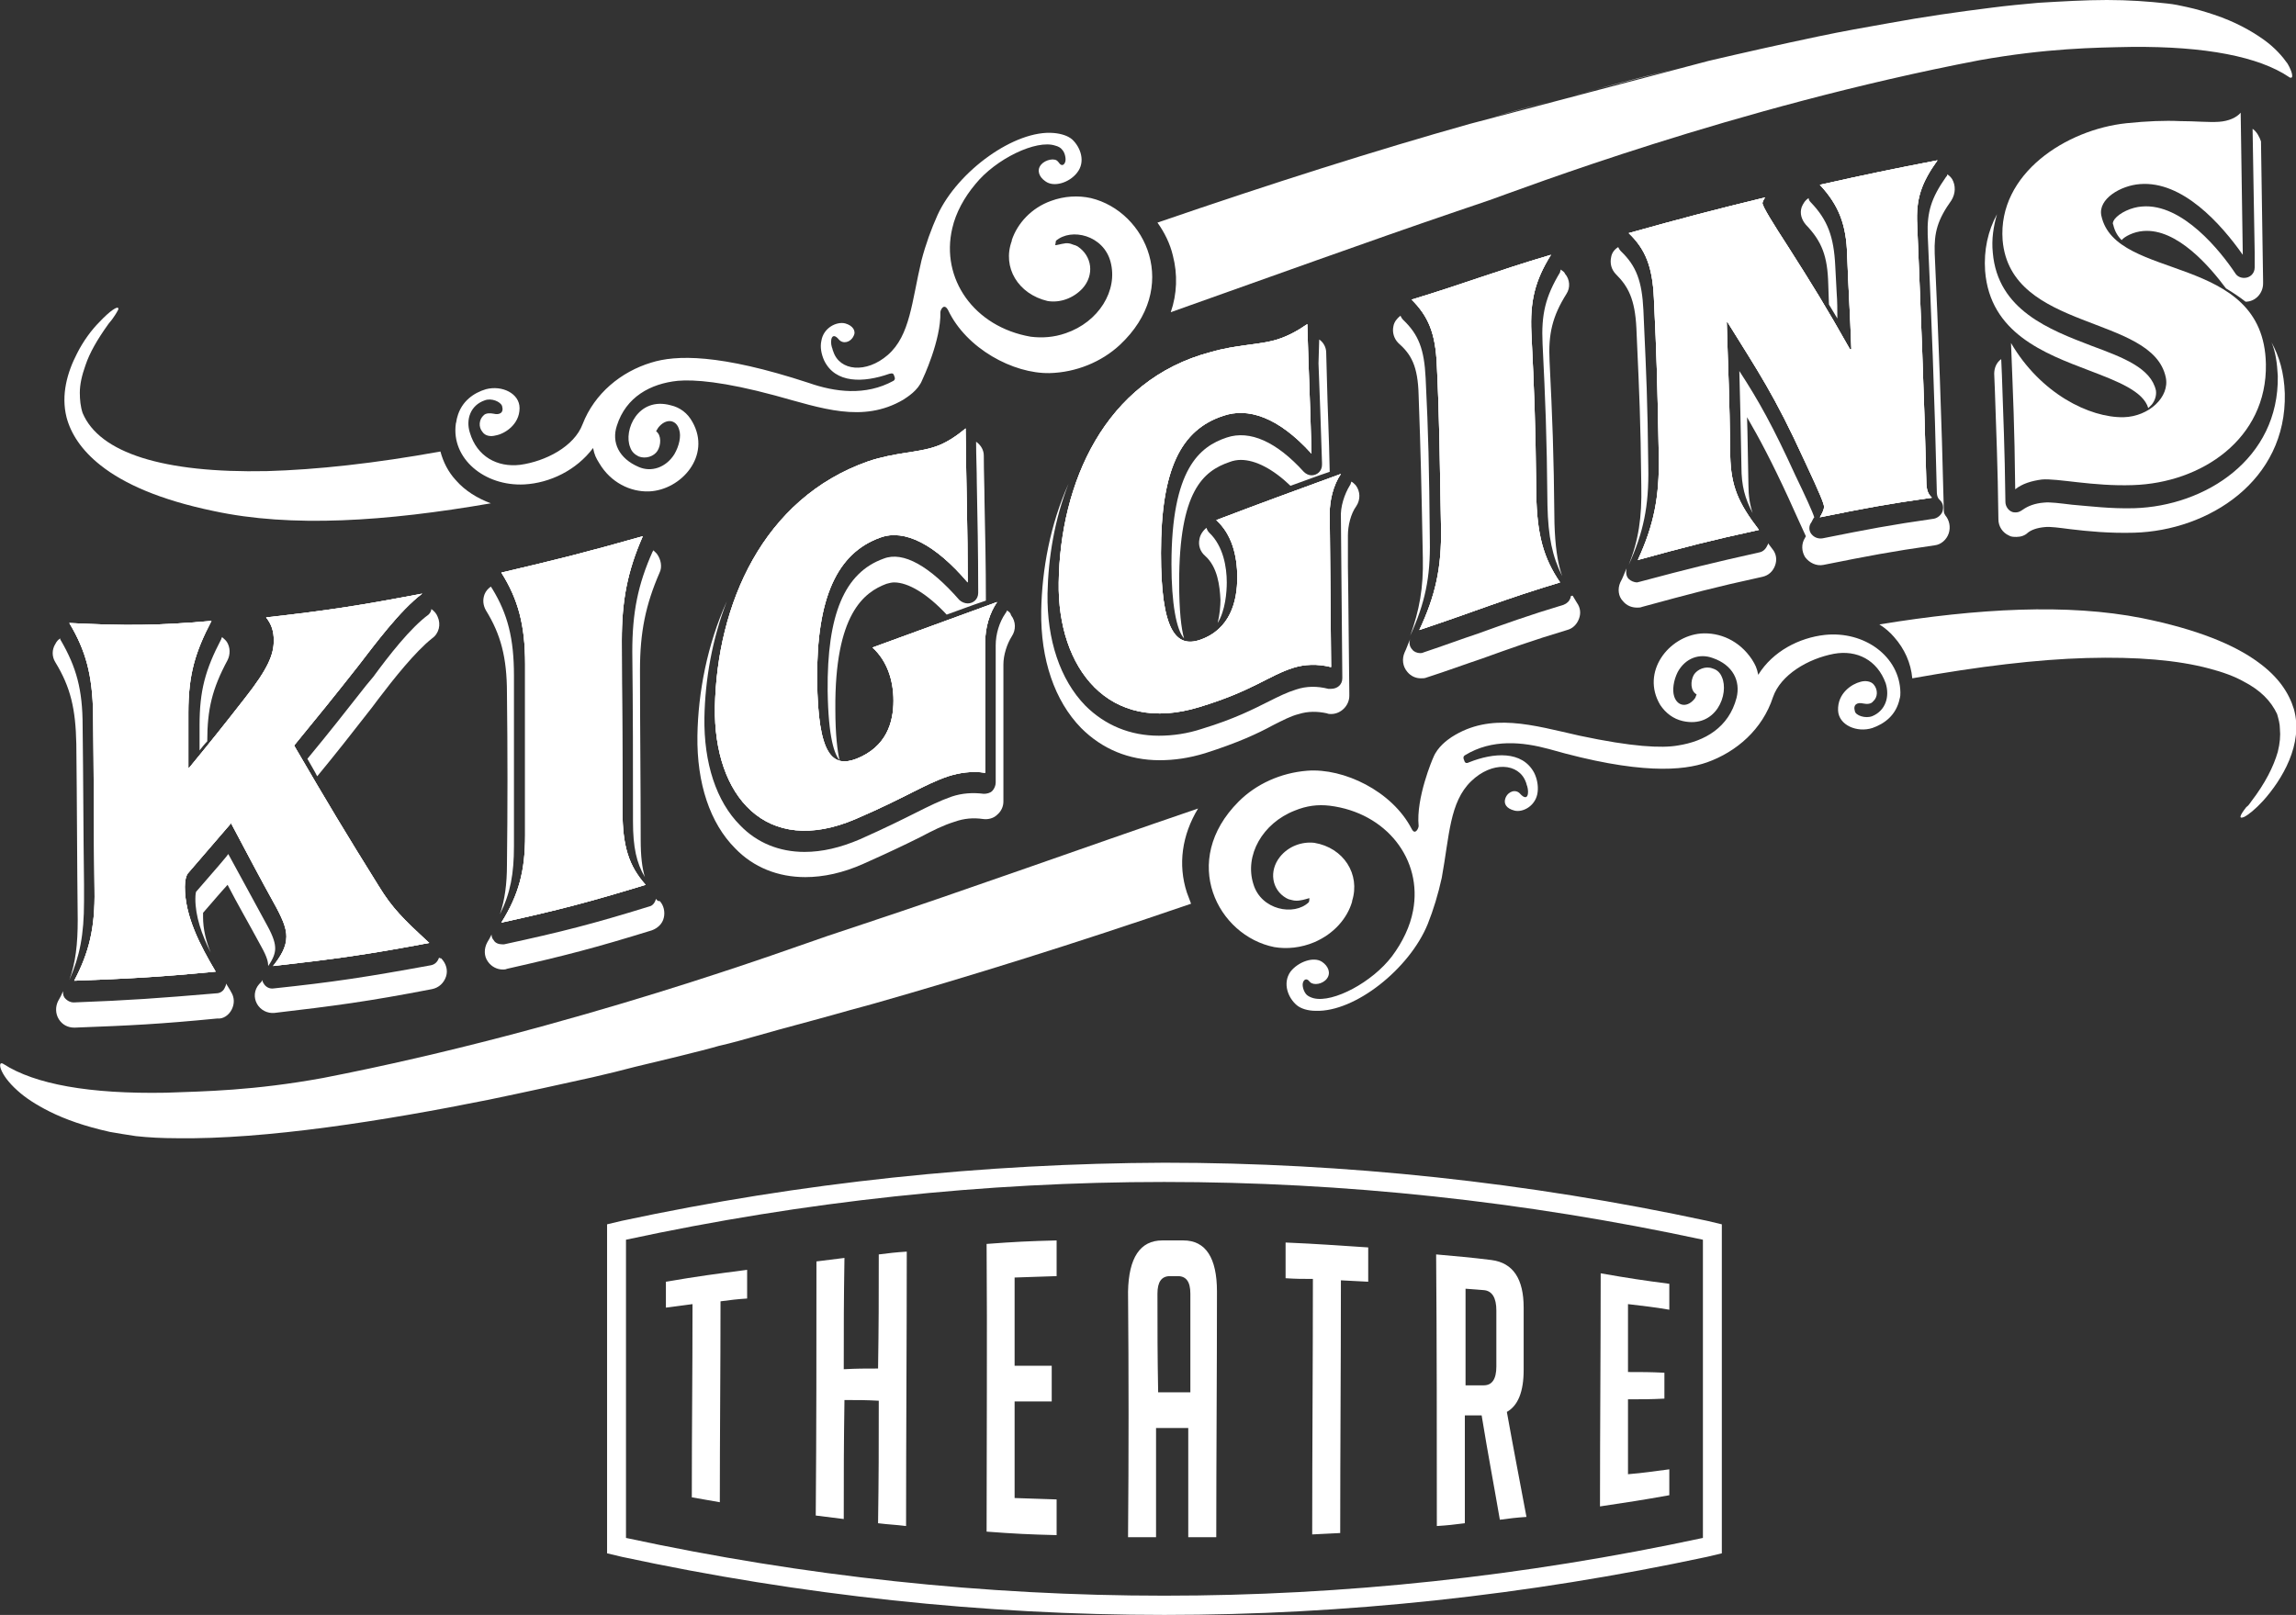 <?xml version="1.0" encoding="utf-8"?>
<svg xmlns="http://www.w3.org/2000/svg" viewBox="0 0 327.9 230.7">
  <rect x="0" y="0" width="327.9" height="230.7" fill="#333333" stroke="none"/>
  <g id="Layer_6" display="none">
    <rect x="0" y="-94.9" display="inline" fill="#91413E" width="333.4" height="380.5"/>
  </g>
  <g id="Color_5" display="none">
    <path display="inline" fill="none" d="M299.1 98.4l21.4-1c-1.4-0.7-3.1-1.4-5-1.9L299.1 98.4z"/>
    <path display="inline" fill="none" d="M12.2 52.2c-0.5 1.4-0.7 2.7-0.8 3.9l28.8 9L12.2 52.2z"/>
    <path display="inline" fill="none" d="M325.6 104l-25.8 2.9l25.5 0.4C325.5 106.1 325.6 105 325.6 104z"/>
    <path display="inline" fill="none" d="M17.7 43.3c-0.1 0.1-0.4 0.4-0.8 0.8c0 0 0 0 0 0c0 0.2-0.3 0.7-0.8 1.3 c-0.2 0.3-0.5 0.6-0.7 0.9l28.2 10.8L17.7 43.3z"/>
    <rect x="103.1" y="237.6" transform="matrix(0.138 -0.991 0.991 0.138 -145.465 308.144)" display="inline" fill="#FCDD7C" width="2.1" height="0"/>
    <path display="inline" fill="#CF3423" d="M243.7 111c-1.2 0.4-2.6 0.7-4 0.9l-10 61.2c1.8 0.3 3.6 0.6 5.4 1l10.5-63.8 C244.9 110.5 244.3 110.7 243.7 111z"/>
    <path display="inline" fill="#CF3423" d="M225.9 236.6c-1.6 0.3-3.3 0.5-4.9 0.8l1.8 13.1h-10.3l-0.5-11.8 c-1.1 0.1-2.1 0.3-3.2 0.4l1 24.7h-89.2l1-24.7c-1.1-0.1-2.1-0.3-3.2-0.4l-0.5 11.9h-10.3l1.8-13.1c-1.6-0.2-3.3-0.5-4.9-0.8 l-0.3 2.1l-2.4 17.4h1.5h13l-0.5 12.5l-0.1 1.4h0.8h97.8h0.3L214 256h13.6h1L225.9 236.6z"/>
    <path display="inline" fill="#CF3423" d="M209 136.2l2.6-20.2c-0.1-0.1-0.1-0.2-0.2-0.3c-0.4-0.8-0.5-1.8-0.3-2.7c0 0 0 0 0 0 c-1.7 1.6-2.1 4.4-2.7 8.3c-0.2 1.3-0.4 2.6-0.7 4c-0.4 2.1-1.1 4.3-1.9 6.4l-1.4 37.8c1.1 0.1 2.2 0.2 3.3 0.4l1.2-33.6 C209 136.3 209 136.2 209 136.2z"/>
    <path display="inline" fill="#CF3423" d="M223.9 110.3l-9.1 60.4c1.1 0.1 2.2 0.3 3.3 0.5l9.1-60.2 C226.1 110.8 225 110.6 223.9 110.3z"/>
    <path display="inline" fill="#FCDD7C" d="M212.4 250.5h10.3l-1.8-13.1c-3 0.5-6 0.9-9 1.2L212.4 250.5z"/>
    <path display="inline" fill="#FCDD7C" d="M107.5 250.5h10.3l0.5-11.9c-3-0.4-6-0.8-9-1.3L107.5 250.5z"/>
    <path display="inline" fill="#FCDD7C" d="M76.3 25.6L81.6 59c2.1-4.4 6.1-7.8 11.1-9.4c0.3-0.1 0.6-0.2 0.9-0.2l-3.5-23.8H76.3z"/>
    <path display="inline" fill="#FCDD7C" d="M108 148c-1.8 0.5-3.6 0.9-5.3 1.4c-1 0.3-3.3 0.9-6.6 1.7l3.5 22.2 c4-0.7 7.9-1.4 11.9-1.9L108 148z"/>
    <path display="inline" fill="#FCDD7C" d="M236.5 112.1c-2.7 0-5.8-0.4-9.3-1l-9.1 60.2c3.9 0.6 7.7 1.2 11.6 1.8l10-61.2 C238.7 112 237.6 112.1 236.5 112.1z"/>
    <path display="inline" fill="#FCDD7C" d="M224.7 13.6c1-0.3 2.1-0.5 3.1-0.8c1.4-0.4 5.5-1.5 11.2-2.9l0.3-1.8h-13.9L224.7 13.6z"/>
    <path display="inline" fill="#FCDD7C" d="M223.1 110.1c-0.6 0.2-1.2 0.4-1.8 0.6c0.1 0.7 0.1 1.4 0 2.1c-0.5 3.8-4.1 5.7-6.8 5.1 c-1.3-0.3-2.4-1-3-2.1l-2.6 20.2c0 0 0 0.1 0 0.1l-1.2 33.6c2.3 0.3 4.7 0.6 7 0.9l9.1-60.4C223.6 110.3 223.4 110.2 223.1 110.1z"/>
    <path display="inline" fill="#FCDD7C" d="M90.9 8.1l6 40.8c0.6 0 1.1-0.1 1.7-0.1c3.2 0 7.1 0.6 11.6 1.7l-5.4-42.5H90.9z"/>
    <path display="inline" fill="#FCDD7C" d="M121.5 144.3c-3.5 1-6.9 1.9-10.2 2.8l3.5 23.8c2.6-0.4 5.1-0.7 7.7-1L121.5 144.3z"/>
    <path display="inline" fill="#FCDD7C" d="M115.6-18.7h-10.9l8.9 69.3c0.4-0.2 0.9-0.3 1.4-0.5c0-0.5 0-0.9 0.1-1.4 c0.3-1.9 1.5-3.3 2.9-4.2L115.6-18.7z"/>
    <path display="inline" fill="#FCDD7C" d="M225.5-18.7h-10.9l-1.3 35.4c2.7-0.8 5.3-1.5 7.9-2.2L225.5-18.7z"/>
    <path display="inline" d="M183.7 5.9c0.2 0 0.3 0 0.5 0c0.7 0 1.1-0.4 1.1-1.3c0-1.7 0-2.5 0-4.2c0-1-0.4-1.5-1.1-1.5 c-0.6 0-0.9 0-1.6 0c0 2.3 0 3.5 0 5.8C182.7 5.5 183 5.9 183.7 5.9z"/>
    <path display="inline" d="M157.4-10.5c-0.1 0-0.2 0-0.3 0c-0.7 0-1.1 0.4-1.1 1.3c0 2.3 0 3.4 0 5.6c0 1.1 0.4 1.6 1.1 1.6 c0.6 0 0.9 0 1.5 0c0-2.9 0-4.3 0-7.2C158.6-10.1 158.2-10.6 157.4-10.5z"/>
    <path display="inline" d="M320.5 116.6C320.5 116.6 320.5 116.6 320.5 116.6C320.5 116.6 320.5 116.6 320.5 116.6 C320.5 116.6 320.5 116.6 320.5 116.6z"/>
    <path display="inline" d="M17 44.2C17 44.2 17 44.2 17 44.2c0.4-0.4 0.7-0.7 0.8-0.8c0.1-0.2 0.1-0.2 0 0 C17.6 43.4 17.3 43.7 17 44.2C17 44.1 17 44.1 17 44.2z"/>
    <path display="inline" d="M23.7 156.1c5.6-0.1 12.5-0.3 22.4-2.1c36-6.9 67.6-18.8 72.1-20.3l5.1-1.7c14.8-5 31.1-10.8 47.8-16.5 c-2.3 3.8-2.8 8-1.6 12c0.2 0.6 0.4 1.1 0.6 1.6c-16.6 5.6-31.6 10.3-45.4 14.3l0.9 26.2c-1.1 0.1-2.2 0.2-3.3 0.4 c-2.6 0.3-5.1 0.6-7.7 1c-1.1 0.2-2.2 0.3-3.3 0.5c-4 0.6-7.9 1.2-11.9 1.9c-1.8 0.3-3.6 0.7-5.4 1l-3.4-21.9 c-1.9 0.5-3.9 1-6.1 1.5l2.8 17.5c-0.4 0.1-0.8 0.2-1.2 0.3l-9.4 2v61.8l3.3 0.7l-1.8 11.1h17.6l-3.4 24.6h15.5l-0.5 13.8h116.1 l-0.5-13.8h15.5l-3.4-24.6h17.5l-1.8-11.1l3.5-0.8v-61.8l-9.3-2c-0.9-0.2-1.7-0.4-2.6-0.5l11.2-68.2c0.4-0.6 0.7-1.3 0.9-1.9 c0.1-0.3 0.3-0.7 0.4-1c0.6-1.7 2.9-3.4 5.7-4.1c-1.1 1-1.9 2.5-2.1 4.2c0 0.4-0.1 0.7 0 1.1c0.2 3.1 2.9 5.4 6.4 5.4 c0.8 0 1.6-0.1 2.3-0.4c3-1 5.1-3.3 5.8-6.3c0.1-0.4 0.2-0.9 0.2-1.3c0-0.6 0-1.1 0-1.6c-0.2-2.2-1-4.2-2.6-5.9 c-0.6-0.7-1.3-1.3-2.1-1.8c14.1-2.3 26.9-3 37.5-0.9c7.9 1.6 13.2 3.8 16.6 6.3c2.9 2.1 4.4 4.4 5.1 6.7c1.4 5-1.7 10.1-4.4 13 c1.7-1.8 3.2-4.2 4.4-6.9c0.5-1.2 1-2.4 1.4-3.7c0.7-2.1 1.3-4.4 1.8-6.7c0.3-1.4 0.6-2.8 0.8-4.2c0.3-2.1 0.6-4.3 0.9-6.5 c0.2-1.5 0.3-3.1 0.4-4.6c0.1-2.1 0.3-4.2 0.3-6.4c0.1-1.7 0.1-3.3 0.1-5c0-2.1 0-4.1 0-6.2c0-1.8-0.1-3.6-0.2-5.4 c-0.1-2-0.2-4-0.3-6c-0.1-2-0.3-4-0.4-5.9c-0.2-2-0.3-3.9-0.5-5.8c-0.2-2.2-0.5-4.3-0.7-6.4c-0.2-1.9-0.5-3.8-0.7-5.6 c-0.3-2.5-0.7-4.8-1.1-6.9c-0.3-2-0.7-3.8-1-5.3c-0.5-2.3-0.9-4.1-1.3-5.3c-0.1 0-0.2 0-0.3-0.1c-4.3-3-11.9-4.5-22.5-4.3 c-5.4 0.1-12.1 0.2-21.7 1.9c-34.9 6.7-65.6 18.5-70 20l-5 1.7c-12.6 4.3-26.3 9.3-40.5 14.3c0.9-2.6 1-5.4 0.3-8.1 c-0.5-1.7-1.2-3.3-2.2-4.7c16.4-5.6 31.2-10.3 44.6-14.1l1.9-51.3h-2.7c0 0 0 0 0 0.1h-4.2c-0.3-22.9-18-41.5-39.8-41.5 c-21.8 0-39.6 18.6-39.9 41.5h-4.2c0 0 0 0 0-0.1h-2.7l2.8 77.5c-0.1 0-0.3 0-0.4 0c-0.9 0-2 0.3-2.9 0.8c-1.4 0.8-2.5 2.2-2.9 4.2 c-0.1 0.5-0.1 0.9-0.1 1.4c0 0.6 0.1 1.2 0.2 1.8c-1.7-0.5-3.4-1-5-1.4c-4.5-1.1-8.4-1.7-11.6-1.7c-0.6 0-1.2 0-1.7 0.1 c-1.2 0.1-2.3 0.3-3.3 0.5c-0.3 0.1-0.6 0.1-0.9 0.2c-5 1.6-9 5-11.1 9.4c-0.2 0.4-0.4 0.8-0.5 1.2c-0.7 1.7-3.1 3.3-5.9 3.9 c1.4-1.2 2.4-3 2.4-5.2c0-1.8-0.9-3.3-2.3-4.3l-6.4-40.8h18L84.2-4.7h18.1l-3.6-28H114l-0.6-15.7h10.1c2.1-6.4 5.5-12.1 9.9-16.9 c0.2-0.2 0.5-0.5 0.8-0.8c8-8.3 18.9-13.4 31-13.4c12.1 0 23 5.1 31 13.4c0.2 0.2 0.5 0.5 0.7 0.7c4.4 4.8 7.8 10.6 9.9 17h10.1 l-0.1 1.5l-0.5 14.2h15.2l-3.6 28h18.1l-2 13.3c4.7-1.1 10-2.3 15.7-3.5c3.3-0.7 6.7-1.3 10.1-1.9l1.5-9.3h-18.2l2.8-18.3h-18.4 l3.6-28h-16.1l0.6-15.7h-14.2c-2-3.4-4.4-6.6-7-9.5l-0.8-0.8c-10.2-10.7-23.8-16.6-38.3-16.6c-14.4 0-28 5.9-38.3 16.6l-0.2 0.2 c-0.2 0.2-0.4 0.5-0.6 0.7l-0.1 0.1c-2.6 2.9-4.9 6-6.9 9.4h-14.2l0.6 15.7H89.6l3.6 28H74.8L77.5-6H59.5l9.4 59.5 c-2.9 0.9-4.9 3-5.8 5.9c-0.1 0.4-0.2 0.9-0.3 1.3c-0.2 1.3-0.1 2.5 0.2 3.7c0.4 1.5 1.1 2.9 2.2 4.1c1.3 1.5 3 2.6 5 3.3 c-15 2.6-28.5 3.5-39.6 1.1c-7.7-1.7-12.8-4-16.1-6.5c-2.8-2.2-4.3-4.5-4.9-6.9c-0.8-3.2 0.1-6.4 1.5-9.1c-0.2 0.3-0.3 0.6-0.5 0.9 c-0.6 1.2-1.2 2.4-1.8 3.8c-0.8 1.9-1.5 3.9-2.2 6c-0.4 1.3-0.8 2.7-1.1 4c-0.5 2-1 4.1-1.4 6.3c-0.3 1.3-0.5 2.7-0.8 4.1 c-0.4 2.1-0.7 4.2-1 6.4c-0.2 1.3-0.4 2.7-0.5 4.1c-0.3 2.1-0.5 4.3-0.7 6.5c-0.1 1.3-0.3 2.7-0.4 4c-0.2 2.2-0.4 4.3-0.5 6.5 c-0.1 1.3-0.2 2.7-0.2 4c-0.1 2.2-0.2 4.4-0.3 6.5c-0.1 1.4-0.1 2.7-0.1 4.1c-0.1 2.2-0.1 4.4-0.1 6.5c0 1.4 0 2.8 0 4.2 c0 2.3 0 4.4 0 6.4c0 1.5 0.1 3 0.1 4.3c0.1 2.4 0.2 4.6 0.3 6.4c0.1 1.9 0.3 3.4 0.4 4.5c0.2 1.3 0.4 2 0.5 2.1 C4.9 154.9 12.8 156.3 23.7 156.1z M30.1 136.1c-1.3-2.6-2.2-5.2-2.2-7.7c0-0.7 0.1-0.9 0.1-1c1.7-2 2.9-3.4 4.3-5l0.3-0.4 c2 3.8 3.3 6.1 5.5 10.1c1 1.8 1.2 2.7 1.2 3.4c0 0.7-0.3 1.5-1 2.5c0-0.5-0.2-1.2-1-2.8c-2-3.6-3.2-5.9-4.8-8.8 c-1.1 1.3-2.1 2.4-3.5 4c0 0.1 0 0.3 0 0.6C29 132.7 29.4 134.4 30.1 136.1z M94.7 131.3c-0.2 0.8-0.9 1.5-1.7 1.8 c-8.1 2.5-12.4 3.6-20.7 5.5c-0.2 0-0.4 0.1-0.6 0.1c-0.8 0-1.6-0.4-2.1-1.1c-0.6-0.8-0.7-1.9-0.1-2.8c0.2-0.4 0.4-0.8 0.6-1.1 c0 0.3 0.1 0.6 0.3 0.8c0.3 0.4 0.8 0.6 1.2 0.6c0.1 0 0.2 0 0.3 0c8.3-1.9 12.6-3 20.7-5.4c0.5-0.2 0.9-0.6 1-1.1c0 0 0-0.1 0-0.1 c0.1 0.2 0.3 0.4 0.4 0.5C94.7 129.6 94.9 130.5 94.7 131.3z M71.6 81.7c8.1-1.8 12.1-2.9 20.2-5.2c-2.3 5-3.1 9.3-3 14.9 c0.1 8.1 0.1 16.2 0.1 24.3c0 5.1 0.9 7.9 3.3 10.6c-8.2 2.5-12.3 3.6-20.6 5.4c2.4-4.1 3.3-7.4 3.3-12.5c0-8.1 0-16.3 0-24.4 C75 89.3 74 85.6 71.6 81.7z M102 59.5c-0.3-0.6-0.7-1.1-1.1-1.6c2.5 0.2 5.8 0.9 9.7 1.9c0.6 0.2 1.2 0.3 1.8 0.5 c1.2 0.3 2.3 0.6 3.4 0.9c-3.6 1-7.1 2-10.6 2.8c-0.7 0.2-1.4 0.4-2.1 0.5C103.2 62.9 102.9 61.2 102 59.5z M140.7 110.2 c-2-0.3-3.7-0.1-5.3 0.5c-3.5 1.2-6 3-13.2 6.1c-12.8 5.5-20.3-3.3-20.1-16c0.2-14.6 6.8-29.8 21.9-35.1c3.9-1.4 7-1.2 9.6-2.1 c1.5-0.5 3-1.5 4.3-2.6c0.2 9 0.3 14.1 0.3 22c-4.6-5.4-9-7.6-12.5-6.4c-6.2 2.2-9.2 8.5-9 20.3c0.1 10.8 2.2 12.7 5.6 11.3 c4.3-1.7 5.3-5.2 5.3-8.3c0-2.9-0.8-5.7-3-7.6c7.1-2.6 10.7-3.9 17.8-6.5c-1.1 1.6-1.7 3.7-1.7 5.4 C140.7 99.6 140.7 102.6 140.7 110.2z M122.9 97.7c-0.7-0.6-1-1.5-0.8-2.4c0.1-0.7 0.5-1.2 1-1.6c0.1 0.3 0.2 0.5 0.4 0.7 c2 1.8 2.4 4.5 2.5 6.5c0 1.4-0.2 3.5-1.3 5.2c0.2-1 0.3-1.9 0.3-2.6C125 101.7 124.6 99.3 122.9 97.7z M127.7 83.1 c-0.4 0-0.8 0.1-1.1 0.2c-3.2 1.2-7.5 4.3-7.3 17.9c0 3.7 0.3 6 0.6 7.3c-0.7-0.7-1.6-3-1.7-9.9c-0.1-10.8 2.4-16.8 8-18.9 c2.9-1 6.7 1.1 10.8 5.9c0.3 0.3 0.7 0.5 1.2 0.5c0 0 0 0 0 0c0.9 0 1.5-0.7 1.5-1.5c0-0.1 0-0.2 0-0.3c0-5.8-0.1-10.1-0.2-15.5 c0-1.8-0.1-3.7-0.1-5.8c0.6 0.5 1 1.2 1.1 2c0 2.3 0.1 4.4 0.1 6.4c0.1 5 0.2 9.1 0.2 14.2c-2.1 0.8-3.9 1.4-5.6 2 C132.4 84.8 129.7 83.1 127.7 83.1z M135.2 55.4c0.9-1.3 1.5-2.7 2-4.1c1 0.9 2.1 1.7 3.2 2.4C138.7 54.3 137 54.9 135.2 55.4z M91.3 95.7c0.1 8.1 0.1 16.2 0.1 24.3c0 2.3 0.2 4 0.6 5.3c-1.2-2-1.7-4.3-1.7-7.9c0-8.1-0.1-16.2-0.1-24.3 c0-5.6 0.8-9.6 2.9-14.3c0-0.1 0-0.1 0.1-0.2c0.2 0.1 0.4 0.3 0.5 0.5c0.6 0.8 0.8 1.8 0.4 2.7C92.1 86.4 91.3 90.3 91.3 95.7z M144.5 90.8c-0.8 1.1-1.2 2.7-1.2 4c0 8.2 0 12 0 19.6c0 0.7-0.3 1.5-0.9 1.9c-0.6 0.5-1.3 0.7-2 0.6c-1.4-0.2-2.8-0.1-4.1 0.4 c-1.6 0.6-3 1.3-4.9 2.2c-2 1-4.4 2.2-8.1 3.8c-2.9 1.3-5.7 1.9-8.3 1.9c-3.9 0-7.3-1.4-10-4.1c-3.6-3.6-5.5-9.4-5.4-16.1 c0.1-6.2 1.4-13 4.2-19.2c-2.1 5.5-3.1 11.3-3.2 16.6c-0.1 6.5 1.7 12 5.1 15.4c2.4 2.5 5.6 3.8 9.2 3.8c2.5 0 5.1-0.6 7.9-1.8 c3.6-1.6 6-2.8 8-3.8c2-1 3.4-1.7 5.1-2.3c1.5-0.5 3-0.7 4.6-0.4c0.4 0.1 0.9-0.1 1.2-0.4c0.3-0.3 0.5-0.7 0.5-1.2 c0-7.6 0-11.5 0-19.6c0-1.5 0.5-3.3 1.4-4.6c0.1-0.1 0.2-0.3 0.2-0.4c0.2 0.1 0.4 0.3 0.6 0.6C145.1 88.6 145.2 89.9 144.5 90.8z M229 97.7c1.2-0.3 2.4-0.6 3.6-0.9c0 1.6 0.5 3.2 1.4 4.7c0.3 0.6 0.7 1.1 1.2 1.5c-2.5-0.1-5.8-0.6-9.8-1.5 c-0.6-0.1-1.2-0.3-1.9-0.4c-1.4-0.3-2.7-0.6-4-0.9C222.7 99.4 225.9 98.5 229 97.7z M251.5 78.8c0.5-0.1 0.9-0.5 1.1-1 c0-0.1 0-0.2 0.1-0.3c0.2 0.2 0.4 0.5 0.6 0.8c0.5 0.7 0.7 1.6 0.4 2.4c-0.3 0.8-1 1.4-1.8 1.6c-6.8 1.6-10.2 2.4-17.2 4.3 c-0.2 0.1-0.5 0.1-0.7 0.1c-0.7 0-1.5-0.3-2-0.9c-0.6-0.8-0.8-1.8-0.4-2.7c0.3-0.7 0.6-1.3 0.9-2c-0.2 0.5-0.1 1.1 0.3 1.5 c0.3 0.3 0.7 0.5 1.2 0.5c0.1 0 0.3 0 0.4-0.1C241.3 81.2 244.6 80.4 251.5 78.8z M201.1 106.8c-0.9 1.4-1.5 2.9-1.9 4.4 c-1.7-1.4-3.6-2.5-5.5-3.3c2.7-0.9 5.4-1.7 8.1-2.5c-0.2 0.3-0.4 0.7-0.5 1.1C201.2 106.6 201.1 106.7 201.1 106.8z M171.9 164.2 c0.3-3.3 0.5-5 0.8-8.3c0.3 0 0.5 0 0.8-0.1c-0.3 3.3-0.5 5-0.8 8.3C172.4 164.2 172.2 164.2 171.9 164.2z M178 163.8 c0.6-3.4 0.9-5 1.5-8.4c0.3 0 0.5-0.1 0.8-0.1c-0.6 3.4-0.9 5.1-1.5 8.4C178.5 163.8 178.3 163.8 178 163.8z M183.7 163.2 c0.8-3.4 1.2-5.2 2-8.6c0.3-0.1 0.4-0.1 0.7-0.2c-0.8 3.5-1.1 5.2-1.9 8.7C184.1 163.1 184 163.1 183.7 163.2z M165.6 156.1 c0.3 0 0.5 0 0.9 0c0 3.3 0 4.9 0 8.2c-0.3 0-0.5 0-0.9 0C165.6 161 165.6 159.4 165.6 156.1z M159.4 155.9c0.3 3.3 0.4 5 0.7 8.3 c-0.3 0-0.5 0-0.8-0.1c-0.3-3.3-0.4-5-0.7-8.3C158.9 155.9 159 155.9 159.4 155.9z M152.6 155.3c0.6 3.4 0.8 5.1 1.4 8.4 c-0.3 0-0.5-0.1-0.8-0.1c-0.6-3.4-0.8-5-1.4-8.4C152.1 155.3 152.3 155.3 152.6 155.3z M146.4 154.4c0.8 3.5 1.1 5.2 1.9 8.6 c-0.3-0.1-0.4-0.1-0.7-0.2c-0.8-3.5-1.1-5.2-1.9-8.7C146 154.3 146.1 154.3 146.4 154.4z M165.2 172.2c25.8 0 51.8 2.8 77.5 8.3 l2.1 0.5v47l-2.1 0.5c-25.7 5.5-51.7 8.3-77.5 8.3c0 0 0 0 0 0c-25.8 0-51.8-2.8-77.5-8.3l-2.1-0.5v-47l2.1-0.5 C113.4 174.9 139.5 172.2 165.2 172.2z M192.9 258c-0.4-0.1-0.5-0.1-0.9-0.2c-1-4.6-1.5-6.9-2.6-11.5c0.4 0.1 0.6 0.1 1 0.2 C191.4 251 191.9 253.3 192.9 258z M184.7 256.7c-0.4-0.1-0.6-0.1-1-0.2c-0.7-4.5-1.1-6.8-1.9-11.2c0.4 0.1 0.6 0.1 1.1 0.1 C183.6 249.9 184 252.1 184.7 256.7z M175.7 255.8c-0.4 0-0.7-0.1-1.1-0.1c-0.4-4.4-0.6-6.6-0.9-11c0.5 0 0.7 0 1.1 0.1 C175.2 249.2 175.3 251.4 175.7 255.8z M157.9 244.6c-0.4 4.4-0.6 6.6-1.1 11.1c-0.4 0-0.7 0-1.1 0.1c0.4-4.4 0.6-6.6 1.1-11.1 C157.2 244.7 157.4 244.6 157.9 244.6z M149.7 245.1c-0.8 4.5-1.2 6.7-2 11.2c-0.4 0.1-0.6 0.1-1 0.2c0.8-4.5 1.2-6.8 1.9-11.3 C149.1 245.2 149.3 245.2 149.7 245.1z M142.1 246c-1.1 4.6-1.6 6.9-2.6 11.5c-0.4 0.1-0.6 0.2-0.9 0.3c1-4.7 1.5-7 2.6-11.6 C141.5 246.1 141.7 246.1 142.1 246z M165.2 244.5c0.5 0 0.7 0 1.1 0c0 4.4 0 6.6-0.1 11c-0.5 0-0.7 0-1.1 0 C165.2 251.1 165.2 248.9 165.2 244.5z M228.6 256h-1H214l0.5 13.8h-0.3h-97.8h-0.8l0.1-1.4l0.5-12.5h-13h-1.5l2.4-17.4l0 0 l0.3-2.1l0 0c1.6 0.3 3.3 0.5 4.9 0.8c3 0.5 6 0.9 9 1.3c1.1 0.1 2.1 0.3 3.2 0.4l-1 24.7h89.2l-1-24.7c1.1-0.1 2.1-0.3 3.2-0.4 c3-0.4 6-0.8 9-1.2c1.6-0.2 3.3-0.5 4.9-0.8L228.6 256z M235 174c-1.8-0.3-3.6-0.7-5.4-1c-3.8-0.7-7.7-1.3-11.6-1.8 c-1.1-0.2-2.2-0.3-3.3-0.5c-2.3-0.3-4.6-0.6-7-0.9c-1.1-0.1-2.2-0.3-3.3-0.4l1.4-37.8c0.8-2.1 1.4-4.3 1.9-6.4 c0.3-1.4 0.5-2.7 0.7-4c0.6-3.9 1-6.7 2.7-8.3c0 0 0 0 0 0c-0.2 0.9-0.1 1.8 0.3 2.7c0.1 0.1 0.1 0.2 0.2 0.3c0.6 1 1.7 1.8 3 2.1 c2.7 0.6 6.3-1.4 6.8-5.1c0.1-0.7 0.1-1.4 0-2.1c-0.1-0.4-0.1-0.7-0.2-1.1c0.7 0.2 1.3 0.4 2 0.5c0.3 0.1 0.5 0.1 0.8 0.2 c1.1 0.3 2.2 0.5 3.3 0.7c3.5 0.7 6.6 1 9.3 1c1.1 0 2.2-0.1 3.2-0.2c1.5-0.2 2.8-0.5 4-0.9c0.6-0.2 1.2-0.5 1.8-0.8L235 174z M270.8 98.9c0 0.3-0.1 0.6-0.1 0.9c-0.6 2.3-2.2 3.6-3.9 4.2c-2.2 0.7-4.8-0.4-4.9-2.5c-0.2-2.5 2-3.8 3.2-4.1 c0.8-0.2 1.5-0.1 1.9 0.4c0.6 0.7 0.6 1.8-0.1 2.4c-0.3 0.4-0.9 0.4-1.4 0.3c-0.8-0.2-1.5 0.2-1.2 1.1c0.2 0.6 1.5 1.1 2.5 0.7 c2-0.8 2.6-2.9 1.9-4.7c-1.2-3.3-4.1-4.8-7.4-4.2c-3.7 0.7-7.6 3-8.7 6.2c-1.5 4.6-5.2 7.7-9.4 9.3c-3.4 1.2-9.7 1.8-22.6-1.9 c-3.7-1.1-8.1-1.5-12 0.9c-0.3 0.3-0.1 0.5-0.1 0.7c0.1 0.3 0.3 0.4 0.7 0.3c3.6-1.4 7.6-1.7 9.3 1.5c0.4 0.8 0.6 1.8 0.5 2.7 c-0.2 2-2.1 3-3.3 2.7c-1.1-0.2-1.6-1-1.3-1.8c0.4-1 1.5-1.3 2.1-0.6c1.1 1.1 1.3-0.1 1-1.1c-0.1-0.2-0.1-0.4-0.2-0.6 c-1-2.8-4.8-3-7.8-0.1c-3.1 2.9-3.1 7.8-4.2 13.8c-0.4 2.3-1.1 4.6-2 6.6c-2.6 6.4-10.5 12.6-16 12.4c-1.1 0-2-0.3-2.7-0.8 c-1.2-1-2.1-3.1-0.9-4.8c1.1-1.5 3.3-2.3 4.5-1.4c0.9 0.6 1.3 1.6 0.7 2.4c-0.6 0.7-1.9 1-2.4 0.5c0 0-0.1-0.1-0.1-0.1 c-0.4-0.4-0.8-0.4-0.9 0.1c-0.2 0.5 0.1 1.4 0.5 1.8c0.2 0.2 0.6 0.4 1 0.5c2.8 0.7 8.4-2.3 11.2-6c1.5-2 2.6-4.3 3-6.5 c1.4-7.3-3.7-14-11.9-15c-1.7-0.2-3.3 0-5 0.7c-4.7 1.8-7.2 6.4-5.9 10.5c1.2 3.8 5.8 4.6 7.9 2.6c0 0 0.1-0.6 0.1-0.6 c0 0-1.1 0.3-1.2 0.3c-0.9 0.2-1.5-0.1-1.6-0.1c0 0-0.2-0.1-0.5-0.2c-2.1-1.3-2.5-3.9-0.9-5.9c1.2-1.5 3-2.2 4.9-2 c4.2 0.7 6.7 4.5 5.4 8.3c0 0 0 0.1 0 0.1c-0.7 2.4-2.6 4.6-5.4 5.8c-1.9 0.8-3.8 1-5.7 0.7c-8.1-1.5-13.5-12.2-5.1-20.8 c2.5-2.5 6.1-4.2 9.8-4.4c5.3-0.4 12.1 3 14.9 8.3c0.6 1 1.1-0.1 1-0.4c-0.4-4 2-9.7 2.1-9.8c0.6-1.5 2-2.5 2.6-2.9 c5.6-3.7 11.6-1.7 18.3-0.2c7.5 1.7 11.7 1.8 14 1.4c3.9-0.6 7.3-2.6 8.4-6.8c0.6-2.4-0.5-4.7-3.4-5.7c-1.8-0.7-3.8 0.1-5 2 c-0.7 1.2-0.8 2.6-0.5 3.5c0.5 1.5 2 1.6 3 0.2c0.1-0.1 0.2-0.3 0.2-0.5c-0.9-0.5-0.9-1.9-0.4-2.8c0.5-0.9 1.7-1.3 2.7-0.9 c0.6 0.2 1 0.7 1.3 1.2c1.1 2.4-0.8 7.4-5.6 6.3c-1.2-0.3-2.4-1.1-3.2-2.3c-2.9-4.7 1.2-9.8 5.8-10.2c2.7-0.2 5.5 1 7.3 3.7 c0.5 0.8 0.7 1.2 0.9 2.2c2.2-3.4 6-5.3 9.5-5.7C266.3 90.1 271.3 93.8 270.8 98.9z M188.7 117.2c2.6 0.4 4.8 1.4 6.5 3 c-0.5 0.2-1 0.4-1.6 0.6C192.5 119.1 190.7 117.9 188.7 117.2z M284.5 36.1c0.7 8.2 8.1 11.1 14.1 13.3c4.6 1.7 8.6 3.3 9.2 6.4 c0.2 0.8-0.2 1.5-0.6 2c-0.1 0.2-0.3 0.3-0.5 0.5c-0.8-2.4-4.4-3.8-8.5-5.4c-6.3-2.4-14-5.3-14.8-14.2c-0.2-3 0.4-5.7 1.6-8.1 C284.6 32.3 284.4 34.1 284.5 36.1z M326.3 56.2c0.2 12.5-10.9 19.6-21.5 19.9c-3.4 0.1-6.6-0.3-9.1-0.5c-1.6-0.2-3-0.4-3.7-0.3 c-1.1 0.1-1.9 0.4-2.4 0.8c-0.5 0.4-1 0.6-1.6 0.6c-0.4 0-0.7-0.1-1.1-0.2c-0.9-0.4-1.5-1.3-1.5-2.3c-0.1-8.2-0.3-12-0.5-18.3 l-0.1-2.5c0-0.9 0.4-1.6 1-2.1l0.1 2.3c0.2 6.2 0.4 10 0.5 18.1c0 0.6 0.4 1.1 0.9 1.4c0.2 0.1 0.4 0.1 0.6 0.1 c0.3 0 0.7-0.1 1-0.4c0.7-0.6 1.7-0.9 3-1c0.8-0.1 2.2 0.1 4 0.3c2.4 0.3 5.6 0.6 8.9 0.5c10.1-0.3 20.7-7 20.5-18.9 c0-1.8-0.3-3.4-0.8-4.7C325.6 50.9 326.3 53.3 326.3 56.2z M322.7 20.4c0.1 8 0.2 12.1 0.3 19.9c0 0.1 0 0.2 0 0.4 c0 1.4-1.1 2.5-2.5 2.6c-0.9-0.7-1.8-1.4-2.8-1.9c-2.3-3.1-7-8.6-11.8-8.2c-1.4 0.1-2.6 0.8-3.1 1.3c-0.6-0.6-1-1.4-1.2-2.2 c0-0.1-0.1-0.4 0.2-0.8c0.7-0.9 2.4-1.7 3.9-1.8c5.8-0.5 11.2 6.5 13.3 9.5c0.3 0.4 0.8 0.7 1.3 0.7c0 0 0 0 0 0h0 c0.8 0 1.5-0.7 1.5-1.5c0-0.1 0-0.2 0-0.3l0-1.8c-0.1-6.6-0.2-10.6-0.3-17.7C322.3 18.8 322.7 19.6 322.7 20.4z M303.8 17.6 c2.9-0.3 5.5-0.3 7.6-0.3c2.2 0.1 4.1 0.2 5.6 0.1c1.4-0.1 2.5-0.6 3.1-1.3c0.1 8.1 0.2 12.2 0.3 20.3c-3.1-4.4-8.6-10.6-14.7-10.1 c-2.7 0.2-6 2.1-5.5 4.5c2 9.5 23.2 5.2 23.5 21.2c0.2 10.7-9.2 17-19 17.3c-5.7 0.2-10.8-1-13-0.8c-1.5 0.1-2.8 0.5-3.8 1.4 c-0.1-9.2-0.3-13-0.6-20.9c4.1 7.2 11.2 10.7 16.1 10.6c3.6-0.1 6.6-2.9 6-5.7c-1.9-8.9-22.2-6.5-23.3-19.6 C285.3 24.8 295.1 18.5 303.8 17.6z M276.3 36.1c0.5 10.9 1 23.8 1.3 36.6c0 0.5 0.1 0.6 0.1 0.6c0 0.1 0.1 0.1 0.1 0.2 c0.6 0.7 0.8 1.7 0.5 2.6c-0.3 0.9-1.1 1.5-2 1.7c-6.2 0.9-9.4 1.5-15.9 2.8c-1 0.2-2-0.2-2.6-1.1c-0.6-0.9-0.6-2 0-2.8 c0-0.1 0.1-0.1 0.1-0.2c-0.5-1.1-1.6-3.7-2.5-5.5c-2.3-5.1-4.1-8.4-5.9-11.5c0.1 2.6 0.1 5.5 0.2 9.7c0 1.6 0.2 2.8 0.6 4 c-1.2-2.1-1.6-3.9-1.6-6.6c-0.1-6.3-0.2-9.7-0.3-13.7c2.7 4.4 4.7 7.9 8 14.9c1.3 2.8 2.4 5.3 2.7 6c0 0.1-0.1 0.3-0.4 0.7 c-0.3 0.5-0.3 1.2 0 1.7c0.3 0.5 1 0.8 1.6 0.6c6.5-1.3 9.6-1.9 15.9-2.8c0.6-0.1 1-0.5 1.2-1c0.2-0.5 0.1-1.1-0.3-1.6 c-0.3-0.3-0.4-0.5-0.5-1.4c-0.3-13.1-0.8-25.9-1.3-36.6c-0.1-3.3 0.5-5.3 2.6-8.2c0.1-0.1 0.2-0.3 0.2-0.4c0.3 0.2 0.5 0.4 0.7 0.7 c0.6 0.9 0.5 2-0.1 2.9C276.7 31.3 276.2 33 276.3 36.1z M261.3 43.6l-0.1-2.9c-0.2-3.9-1-6.1-3.2-8.5c-0.6-0.7-0.9-1.6-0.6-2.5 c0.2-0.5 0.5-1 1-1.3c0.1 0.2 0.2 0.4 0.3 0.6c2.4 2.6 3.3 5 3.5 9.1l0.2 3.8c0.1 1.3 0.1 2.5 0.2 3.7 C262.1 44.9 261.7 44.2 261.3 43.6z M252 28.1c-0.1 0.2-0.4 0.6-0.4 0.8c0 0.4 1.5 2.8 3.7 6.3c3.5 5.5 5.3 8.4 8.8 14.6 c0.1 0 0.1 0 0.2 0c-0.2-5.5-0.3-8.2-0.6-13.4c-0.2-4.4-1.2-7.2-3.9-10.1c6.7-1.5 10.1-2.2 16.8-3.5c-2.3 3.2-3 5.5-2.9 9.2 c0.5 12.2 1 24.4 1.3 36.6c0 1.4 0.4 1.9 0.8 2.4c-6.4 1-9.6 1.5-16 2.8c0.4-0.6 0.7-1.1 0.6-1.5c0-0.4-0.5-1.7-2.8-6.6 c-4.3-9.4-6.5-12.7-11-19.8c-0.1 0-0.1 0-0.1 0c0.3 7.1 0.4 10.2 0.5 19.1c0.1 4.3 1.1 6.7 4.1 10.6c-6.9 1.6-10.4 2.4-17.3 4.3 c2.3-4.9 3.1-9 3-14.8c-0.1-10.6-0.3-14.3-0.7-22.6c-0.2-4.5-1.2-7-3.7-9.4C240.3 31 244.2 30 252 28.1z M230.1 36.8 c0.2-0.6 0.5-1.1 1-1.4c0.1 0.2 0.2 0.4 0.4 0.6c2.2 2.1 3 4.3 3.2 8.4l0.1 2.3c0.3 6.7 0.5 10.7 0.6 20.2 c0.1 5.5-0.7 9.3-2.8 13.9c1.4-3.6 1.9-6.8 1.8-11.3c-0.1-9.6-0.3-13.6-0.6-20.2l-0.1-2.3c-0.2-4.3-1.2-6-2.9-7.7 C230.1 38.6 229.8 37.7 230.1 36.8z M225.3 88.3c-0.3 0.8-0.9 1.4-1.7 1.6c-5 1.5-8.3 2.7-12.2 4.1c-2.3 0.8-4.8 1.7-7.9 2.7 c-0.3 0.1-0.5 0.1-0.8 0.1c-0.7 0-1.4-0.3-1.9-0.9c-0.7-0.8-0.8-1.9-0.4-2.8c0.3-0.7 0.6-1.3 0.8-1.9c-0.2 0.5-0.1 1.1 0.3 1.5 c0.3 0.3 0.7 0.5 1.1 0.5c0.2 0 0.3 0 0.5-0.1c3.1-1 5.5-1.9 7.8-2.7c3.9-1.4 7.2-2.6 12.2-4.1c0.5-0.1 0.8-0.5 1-1 c0-0.1 0.1-0.3 0.1-0.4c0.2 0.3 0.4 0.7 0.6 1C225.4 86.6 225.5 87.5 225.3 88.3z M223.7 42c-2 3.3-2.6 5.7-2.4 9.6 c0.4 8.2 0.6 12.7 0.7 23.2c0 3.2 0.4 5.5 1.1 7.5c-1.5-2.7-2.1-5.6-2.1-10.1c-0.1-10.4-0.3-14.9-0.7-23.1 c-0.2-4.2 0.4-6.8 2.5-10.2c0.1-0.1 0.1-0.2 0.1-0.4c0.2 0.2 0.4 0.3 0.6 0.6C224.2 39.9 224.2 41.1 223.7 42z M221.4 36.4 c-2.2 3.7-3 6.6-2.8 11.1c0.4 8.2 0.6 12.8 0.7 23.1c0.1 5.7 1 9.1 3.4 12.6c-8.1 2.4-12.1 4.1-20.1 6.8c2.3-4.9 3.1-8.9 3.1-14.6 c-0.1-10.3-0.2-14.9-0.6-23.3c-0.2-4.6-1.2-7-3.7-9.4C209.4 40.4 213.3 38.8 221.4 36.4z M199.1 46.4c0.1-0.6 0.5-1.1 1-1.5 c0.1 0.2 0.2 0.4 0.4 0.6c2.2 2.1 3 4.2 3.2 8.3c0.4 8.2 0.4 12.6 0.6 23.2c0.1 5.3-0.7 9.1-2.8 13.6c1.3-3.5 1.9-6.7 1.8-11.1 c-0.1-10.4-0.2-15-0.6-23.2c-0.2-4.3-1.1-5.9-2.9-7.6C199.1 48.2 198.8 47.3 199.1 46.4z M193.5 69.4c0.7 0.9 0.7 2.1 0.1 3 c-0.7 1.1-1.2 2.7-1.2 4.2l0 4.4c0.1 6.2 0.1 10.6 0.2 18.1c0 0.1 0 0.2 0 0.4c0 1.4-1.2 2.6-2.6 2.6c0 0 0 0 0 0 c-0.2 0-0.4 0-0.6-0.1c-1.4-0.4-2.7-0.3-4 0.1c-1.2 0.4-2.3 0.9-3.7 1.6c-2.2 1.1-5 2.5-9.7 4c-2.2 0.7-4.4 1-6.5 1 c-4.4 0-8.3-1.6-11.2-4.6c-3.8-3.9-5.9-9.8-5.7-16.7c0.1-6 1.3-12.4 3.9-18.2c-1.9 5.1-2.9 10.5-3 15.7c-0.1 6.6 1.8 12.3 5.4 16 c2.8 2.8 6.4 4.3 10.5 4.3c2 0 4-0.3 6.2-1c4.6-1.4 7.3-2.8 9.5-3.9c1.4-0.7 2.6-1.3 3.9-1.7c1.5-0.5 3-0.5 4.6-0.1 c0.1 0 0.3 0 0.4 0c0.9 0 1.6-0.7 1.6-1.5c0-0.1 0-0.2 0-0.3c-0.1-9.2-0.1-13.7-0.2-22.6c0-1.6 0.5-3.5 1.3-4.7 c0.1-0.1 0.1-0.3 0.2-0.4C193.2 69 193.4 69.2 193.5 69.4z M189.2 50.4l0.1 3.7c0.2 4.5 0.3 7.9 0.4 13.3c-2.1 0.8-3.9 1.4-5.6 2 c-2.5-2.4-4.9-3.7-7.1-3.7c-0.6 0-1.1 0.1-1.6 0.3c-3.7 1.2-7.2 4.2-7.2 17.2c0 4.1 0.4 6.6 0.7 8c-1.1-1.3-1.8-5-1.8-10.6 c0-13.7 3.9-16.8 7.9-18.1c3.2-1.1 7.1 0.7 11 4.9c0.3 0.3 0.7 0.5 1.1 0.5c0 0 0 0 0 0c0.9 0 1.5-0.7 1.5-1.5c0-0.1 0-0.2 0-0.3 c-0.2-6-0.3-9.4-0.5-14.2l-0.1-3.5C188.8 48.9 189.2 49.6 189.2 50.4z M172 79.5c-0.7-0.6-1-1.5-0.8-2.4c0.1-0.7 0.5-1.2 1-1.6 c0.1 0.2 0.2 0.5 0.4 0.7c2 1.8 2.5 4.9 2.5 7.1c0 1.3-0.2 3.9-1.4 5.9c0.3-1.3 0.4-2.5 0.4-3.3C174.2 83.8 173.8 81.1 172 79.5z M182.4 48.4c1.5-0.4 3-1.2 4.3-2.2c0.3 7.2 0.4 10.8 0.6 18.5c-4.8-5.3-9.1-6.5-12.6-5.4c-6.1 2-9 7.7-8.9 19.6 c0 11 2.2 13.5 5.6 12.4c4.3-1.5 5.4-5.5 5.3-8.9c0-3.2-0.8-6.2-3-8.2c7.1-2.7 10.7-4 17.8-6.6c-1.1 1.6-1.6 3.8-1.6 5.6 c0.1 9 0.1 12.7 0.2 22c-2-0.5-3.8-0.4-5.4 0.1c-3.5 1.1-5.9 3.3-13.4 5.6c-12.9 4-20.3-5.5-20.1-17.8c0.3-14.2 6.5-28.9 21.6-33.1 C176.6 49.1 179.7 49.2 182.4 48.4z M174.4 5c0 2.5-1 3.7-3 3.7c-0.7 0-1 0-1.7 0c-2 0-3-1.2-3-3.7c0-0.6 0-0.8 0-1.4 c1 0 1.5 0 2.5 0c0 0.5 0 0.7 0 1.2c0 0.9 0.3 1.3 1 1.3c0.2 0 0.3 0 0.6 0c0.7 0 1.1-0.4 1.1-1.3c0-1.8 0-2.7 0-4.5 c0-1-0.5-1.4-1.4-1.4c-0.3 0-0.4 0-0.7 0c0-1 0-1.5 0-2.5c0.1 0 0.2 0 0.4 0c1 0 1.4-0.5 1.4-1.4c0-1.7 0-2.5 0-4.1 c0-0.9-0.4-1.3-1.1-1.3c-0.1 0-0.2 0-0.3 0c-0.7 0-1 0.4-1 1.3c0 0.9 0 1.3 0 2.2c-1 0-1.5 0-2.5 0c0-1 0-1.5 0-2.4 c0-2.5 1-3.8 3-3.7c0.6 0 0.9 0 1.4 0c2 0 3 1.3 2.9 3.8c0 1.7 0 2.6 0 4.4c0 1.4-1.6 2.5-1.6 2.5c0 0.1 1.9 1.3 1.9 2.8 C174.4 2.1 174.4 3.1 174.4 5z M197.8-0.2c-2.1 0-3.1 0-5.2 0c0-0.8 0-1.2 0-2c2.1 0 3.1 0 5.2 0C197.8-1.4 197.8-1 197.8-0.2z M183.6-57.5c0.2 0.3 0.4 0.4 0.6 0.7c-0.7 4.8-1 7.2-1.7 12.1c-0.3-0.3-0.4-0.4-0.6-0.7C182.6-50.3 183-52.7 183.6-57.5z M183.1-12.9c0.7 0 1.1 0 1.8 0.1c1.9 0.1 2.8 1.3 2.8 3.7c0 0.9 0 1.4 0 2.3c-1 0-1.5 0-2.5-0.1c0-0.8 0-1.1 0-1.9 c0-1-0.4-1.6-1.1-1.6c-0.2 0-0.2 0-0.4 0c-0.7 0-1 0.4-1 1.2c0 2.6 0 3.9 0 6.5c0.6-0.5 0.9-0.7 1.6-1.2c0.3 0 0.4 0 0.7 0 c1.9 0 2.8 1.2 2.8 3.6c0 2 0 2.9 0 4.9c0 2.4-1 3.6-2.8 3.6c-0.8 0-1.2 0-1.9 0.1c-1.9 0.1-2.8-1.1-2.8-3.5c0-5.7 0-8.5 0-14.2 C180.2-11.8 181.2-13 183.1-12.9z M176.7-25v2.7h-2.3V-25H176.7z M178.1-63.5c0.3 0.2 0.4 0.3 0.7 0.5c-0.5 5.3-0.8 8-1.3 13.3 c-0.3-0.2-0.4-0.3-0.7-0.5C177.3-55.5 177.5-58.1 178.1-63.5z M175.1-38.3v1.9H173v14.1h-2.1v-14.1h-2.1v-1.9H175.1z M171.8-67 c0.3 0.1 0.5 0.2 0.8 0.3c-0.3 5.6-0.4 8.4-0.7 14c-0.3-0.1-0.5-0.2-0.8-0.2C171.4-58.6 171.5-61.4 171.8-67z M165.2-68.1 c0.3 0 0.5 0 0.8 0c0 5.7 0 8.6 0 14.3c-0.3 0-0.5 0-0.8 0C165.2-59.6 165.2-62.4 165.2-68.1z M161.4-26h2.1v0.9 c0 0.6 0.3 0.9 1 0.9h0.4c0.6 0 0.8-0.3 0.8-0.9v-2.7c0-0.3-0.1-0.5-0.2-0.6c-0.1-0.1-0.3-0.2-0.6-0.4l-2-1.1 c-0.4-0.2-0.8-0.4-1-0.6c-0.2-0.2-0.3-0.4-0.4-0.6c-0.1-0.3-0.1-0.6-0.1-1v-3.3c0-1.8 0.9-2.7 2.6-2.7h1.3c1.7 0 2.6 0.9 2.6 2.7 v1.6h-2.1v-1.4c0-0.6-0.3-1-0.9-1h-0.3c-0.6 0-0.9 0.3-0.9 1v2.7c0 0.3 0.1 0.5 0.2 0.6c0.1 0.1 0.3 0.2 0.6 0.4l2 1.1 c0.4 0.3 0.8 0.5 1 0.6c0.2 0.1 0.3 0.3 0.4 0.5c0.1 0.2 0.2 0.6 0.2 1.1v3.4c0 1.8-0.9 2.7-2.6 2.7h-1.3c-1.7 0-2.6-1-2.6-2.9V-26 z M161 4.8c0 2.6-1 3.9-3 3.9c-0.6 0-0.9 0-1.5 0c-2 0-3-1.4-3-3.9c0-0.5 0-0.7 0-1.2c1 0 1.5 0 2.5 0c0 0.4 0 0.5 0 0.9 c0 1 0.4 1.6 1.1 1.6c0.1 0 0.2 0 0.4 0c0.7 0 1-0.4 1-1.3c0-2.1 0-3.2 0-5.3c-0.6 0.5-0.9 0.7-1.6 1.2c-0.2 0-0.3 0-0.6 0 c-2 0-3-1.3-3-3.9c0-2.4 0-3.6 0-6.1c0-2.5 1-3.8 3-3.9c0.6 0 1 0 1.6 0c2 0 3 1.3 3 3.8C161-3.7 161-0.9 161 4.8z M159.4-67.1 c0.3 5.6 0.4 8.4 0.7 14.1c-0.3 0.1-0.5 0.1-0.8 0.2c-0.3-5.6-0.4-8.4-0.7-14C159-66.9 159.1-67 159.4-67.1z M153.2-63.6 c0.5 5.3 0.8 8 1.3 13.4c-0.3 0.2-0.4 0.3-0.7 0.5c-0.5-5.4-0.8-8-1.3-13.4C152.8-63.3 152.9-63.4 153.2-63.6z M160.1-38.3v1.9 h-3.2v4.9h2.8v1.9h-2.8v5.3h3.2v1.9h-5.3v-16H160.1z M133.7-0.4c0-0.8 0-1.2 0-2c2.1 0 3.1 0 5.2 0c0 0.8 0 1.2 0 2 C136.8-0.4 135.7-0.4 133.7-0.4z M143.5-8.2c-0.2-0.8-0.3-1.1-0.6-1.9c0.6-0.3 1.2-0.7 1.6-1.2c0.4-0.5 0.8-1 1.1-1.6 c0.1 0 0.2 0 0.3 0c0.6 0.4 1 0.6 1.6 1c0 8.1 0 12.2-0.1 20.3c-1 0-1.5-0.1-2.5-0.1c0-6.8 0-10.2 0.1-17 C144.4-8.5 144.1-8.4 143.5-8.2z M147.6-57.8c0.7 4.9 1 7.3 1.7 12.3c-0.3 0.3-0.4 0.4-0.6 0.7c-0.7-4.9-1-7.4-1.7-12.2 C147.3-57.3 147.4-57.5 147.6-57.8z M126.8 45.8c0.2-0.1 0.4-0.1 0.6-0.2c-0.5 1.5-1.1 2.6-2 3.5c0 0 0 0 0 0 c0.3-0.9 0.2-1.8-0.2-2.7C125.7 46.2 126.3 46 126.8 45.8z M65.1 60.5c0-0.3 0.1-0.6 0.2-0.9c0.7-2.3 2.4-3.5 4.1-4 c2.3-0.6 4.7 0.6 4.8 2.7c0 2.5-2.2 3.7-3.4 3.9c-0.8 0.1-1.5 0-1.9-0.5c-0.5-0.7-0.5-1.9 0.2-2.4c0.4-0.3 0.9-0.4 1.4-0.2 c0.8 0.2 1.5-0.1 1.2-1.1c-0.2-0.6-1.5-1.1-2.5-0.8c-2 0.7-2.7 2.7-2.1 4.6c1 3.4 3.9 5 7.2 4.6c3.7-0.5 7.7-2.6 8.9-5.8 c1.7-4.5 5.5-7.5 9.8-8.8c3.4-1.1 9.7-1.4 22.5 2.9c3.7 1.2 8 1.9 12.1-0.3c0.3-0.3 0.2-0.5 0.1-0.7c-0.1-0.3-0.3-0.4-0.7-0.3 c-3.6 1.3-7.7 1.3-9.3-1.9c-0.4-0.8-0.5-1.8-0.4-2.8c0.3-2 2.2-2.9 3.4-2.5c1.1 0.3 1.6 1.1 1.2 1.8c-0.5 0.9-1.5 1.2-2.1 0.5 c-1-1.2-1.3 0.1-1 1.1c0.1 0.2 0.1 0.4 0.2 0.6c0.8 2.8 4.7 3.2 7.8 0.5c3.2-2.8 3.4-7.6 4.8-13.5c0.5-2.3 1.3-4.5 2.3-6.5 c2.9-6.2 11-12.1 16.6-11.7c1.1 0.1 2 0.4 2.6 0.9c1.2 1 2 3.2 0.7 4.8c-1.2 1.4-3.4 2.1-4.5 1.2c-0.8-0.6-1.2-1.6-0.6-2.4 c0.6-0.7 2-0.9 2.4-0.4c0 0 0 0.1 0.1 0.1c0.3 0.5 0.8 0.4 0.9 0c0.2-0.5 0-1.4-0.4-1.8c-0.2-0.3-0.6-0.5-1-0.6 c-2.7-0.9-8.5 1.9-11.4 5.5c-1.6 1.9-2.8 4.1-3.3 6.3C134 39.8 138.9 46.6 147 48c1.7 0.3 3.3 0.1 5-0.5c4.7-1.6 7.5-6.1 6.4-10.2 c-1-3.8-5.6-4.9-7.8-3c0 0-0.1 0.6-0.1 0.6c0 0 1.1-0.2 1.2-0.2c0.9-0.2 1.5 0.1 1.5 0.2c0 0 0.2 0.1 0.5 0.2c2.1 1.4 2.4 4 0.7 6 c-1.2 1.4-3.1 2.1-5 1.8c-4.2-0.9-6.4-4.8-5.1-8.6c0 0 0-0.1 0-0.1c0.8-2.4 2.8-4.5 5.6-5.6c1.9-0.7 3.9-0.9 5.7-0.4 c8 1.9 13 12.8 4.1 21c-2.6 2.4-6.2 3.9-10 4c-5.3 0.1-12-3.5-14.5-9c-0.5-1-1.1 0-1.1 0.3c0.2 4.1-2.5 9.5-2.6 9.7 c-0.7 1.5-2.1 2.4-2.7 2.8c-5.8 3.4-11.6 1.2-18.3-0.6c-7.4-2-11.6-2.3-13.9-2.1c-3.9 0.4-7.4 2.3-8.7 6.4 c-0.7 2.4 0.3 4.7 3.1 5.9c1.8 0.7 3.8 0.1 5.1-1.8c0.7-1.1 0.9-2.5 0.7-3.5c-0.4-1.5-1.9-1.7-3-0.3c-0.1 0.1-0.2 0.3-0.3 0.5 c0.8 0.5 0.8 1.9 0.2 2.8c-0.5 0.8-1.7 1.2-2.7 0.8c-0.6-0.3-1-0.7-1.2-1.3c-1-2.4 1.1-7.4 5.8-6c1.2 0.3 2.4 1.2 3.1 2.4 c2.6 4.8-1.6 9.7-6.2 9.9c-2.7 0.1-5.5-1.2-7.1-4c-0.5-0.8-0.7-1.2-0.9-2.2c-2.3 3.3-6.2 5-9.8 5.2C69.2 69.5 64.4 65.5 65.1 60.5z M142.7 41.5c1.1 2 2.9 3.6 5.2 4.4c-3.3-0.6-5.9-2.3-7.5-4.7c-0.1-0.1-0.1-0.3-0.2-0.4c0.7-0.2 1.3-0.5 2-0.7 C142.3 40.5 142.5 41 142.7 41.5z M69.5 87.3C69 86.6 69 85.8 69.3 85c0.2-0.4 0.5-0.8 0.9-1.1c0 0.1 0.1 0.2 0.2 0.3 c2.3 3.6 3.1 7.1 3.1 12.4c0 8.1 0 16.3 0 24.4c0 3.9-0.6 6.7-2 9.7c0.7-2.1 1-4.3 1-7.1c0-8.1 0-16.3 0-24.4 C72.5 94.1 71.6 90.8 69.5 87.3z M63.8 139.6c-0.3 0.9-1 1.6-2 1.8c-9.3 1.7-14 2.4-22.5 3.4c-1 0.1-2-0.4-2.5-1.3 c-0.5-0.9-0.4-2 0.3-2.8c0.2-0.2 0.3-0.4 0.5-0.6c0 0.1 0.1 0.3 0.1 0.4c0.3 0.5 0.9 0.9 1.5 0.8c8.5-1 13.2-1.6 22.4-3.3 c0.6-0.1 1-0.5 1.2-1.1c0 0 0 0 0 0c0.1 0.1 0.2 0.2 0.3 0.3C63.7 137.7 64 138.7 63.8 139.6z M62.6 88.1c0.5 1.1 0.1 2.4-0.8 3.1 c-2.5 1.8-5.5 5.8-7.7 8.7l-0.9 1.2c-3.2 4.1-5 6.4-7.8 9.8c-0.5-0.8-0.9-1.6-1.4-2.5c3.3-4 5.1-6.3 8.4-10.5l1-1.2 c2.3-2.9 5.3-6.9 7.9-8.9c0.3-0.2 0.4-0.5 0.5-0.8C62.1 87.2 62.4 87.6 62.6 88.1z M35.6 91.5c0.2-0.4 0.5-0.8 0.9-1.1 c0.1 0.2 0.1 0.3 0.2 0.5c0.6 0.7 0.8 1.4 0.8 2.4c0 0.9-0.2 2-1.1 3.5c0.1-0.3 0.1-0.6 0.1-0.9c0-0.7-0.2-1.2-0.6-1.7 C35.4 93.3 35.3 92.3 35.6 91.5z M28.4 107.3l0-3.6c0-5 0.8-8 3.1-12.3c0-0.1 0.1-0.2 0.1-0.3c0.3 0.2 0.5 0.4 0.7 0.7 c0.5 0.8 0.5 1.8 0.1 2.6c-2.2 4.1-2.9 7-3 11.6C29.2 106.3 28.8 106.8 28.4 107.3z M30.2 88.9c-2.3 4.3-3.3 7.6-3.3 13.1 c0 3.2 0 4.7 0 7.9c0.1 0 0.1 0 0.1 0c3.2-3.9 4.8-5.9 8-10c3.3-4.2 4-6.2 4.1-8.2c0-1.3-0.4-2.4-1.1-3.3 c8.9-0.9 13.4-1.6 22.3-3.4c-3.1 2.3-6.8 7.3-9.2 10.4c-3.6 4.7-5.4 6.9-9.1 11.3c4.8 8.3 7.2 12.4 12.1 20.1 c1.9 3 3.4 4.6 7.2 8.1c-9 1.7-13.5 2.3-22.3 3.3c1.1-1.4 1.9-2.7 1.9-4.2c0-1.1-0.3-2.3-1.4-4.1c-2.6-4.7-3.9-7.1-6.5-12.1 c-2.5 2.9-3.7 4.4-6.2 7.2c-0.2 0.3-0.4 0.9-0.4 1.9c0 4.2 2.2 8.4 4.4 12.1c-8.3 0.7-12.4 1-20.2 1.3c2.1-4 3-7.5 2.9-13 c-0.1-8.4-0.2-16.7-0.2-25.1c0-5.5-0.9-9-3.4-13C18 89.4 22.1 89.4 30.2 88.9z M11 131.4c-0.1-8.4-0.2-16.7-0.2-25.1 c0-5-0.8-8.1-3-11.7c-0.5-0.8-0.5-1.8 0-2.6c0.2-0.3 0.4-0.6 0.7-0.8c0 0.1 0.1 0.2 0.1 0.3c2.3 3.8 3.1 7 3.1 12.2 c0.1 7.5 0.1 15.1 0.2 22.6l0 2.5c0 4.7-0.6 7.8-2.2 11.2C10.7 137.5 11 134.9 11 131.4z M10.7 146.9 C10.7 146.9 10.7 146.9 10.7 146.9c-1 0-1.8-0.4-2.3-1.2c-0.5-0.8-0.5-1.8-0.1-2.6c0.3-0.5 0.5-0.9 0.7-1.4c0 0.3 0.1 0.6 0.2 0.9 c0.3 0.5 0.8 0.7 1.3 0.7c0 0 0 0 0.1 0c8-0.3 12-0.5 20.3-1.3c0.5 0 1-0.4 1.2-0.8c0.1-0.2 0.1-0.4 0.2-0.6 c0.2 0.4 0.5 0.8 0.7 1.2c0.5 0.8 0.5 1.7 0.1 2.5c-0.4 0.8-1.2 1.3-2.1 1.4C22.8 146.4 18.8 146.6 10.7 146.9z"/>
    <path display="inline" fill="#CF3423" d="M269.8 3.3c-3.4 0.6-6.8 1.2-10.1 1.9c-5.7 1.2-11 2.4-15.7 3.5l2-13.3h-18.1l3.6-28 h-15.2l0.5-14.2l0.1-1.5h-10.1c-2.1-6.4-5.5-12.2-9.9-17c-0.2-0.2-0.5-0.5-0.7-0.7c-8-8.3-18.9-13.4-31-13.4 c-12.1 0-23 5.1-31 13.4c-0.3 0.3-0.5 0.6-0.8 0.8c-4.4 4.8-7.8 10.5-9.9 16.9h-10.1l0.6 15.7H98.7l3.6 28H84.2l2.7 18.3h-18 l6.4 40.8c1.4 1 2.3 2.6 2.3 4.3c0 2.2-1 4-2.4 5.2c2.8-0.6 5.2-2.2 5.9-3.9c0.2-0.4 0.3-0.8 0.5-1.2l-5.3-33.5h13.7l3.5 23.8 c1-0.3 2.1-0.4 3.3-0.5l-6-40.8h13.9l5.4 42.5c1.6 0.4 3.2 0.9 5 1.4c-0.2-0.6-0.2-1.2-0.2-1.8c-0.5 0.2-0.9 0.3-1.4 0.5l-8.9-69.3 h10.9l2.3 63.3c0.9-0.5 1.9-0.8 2.9-0.8c0.1 0 0.3 0 0.4 0l-2.8-77.5h2.7c0 0 0 0 0 0.1h4.2c0.3-22.9 18-41.5 39.9-41.5 c21.8 0 39.6 18.6 39.8 41.5h4.2c0 0 0 0 0-0.1h2.7l-1.9 51.3c-13.5 3.8-28.3 8.5-44.6 14.1c1 1.4 1.8 3 2.2 4.7 c0.7 2.7 0.6 5.5-0.3 8.1c14.1-5 27.9-10 40.5-14.3l5-1.7c4.3-1.5 35-13.3 70-20c9.6-1.7 16.3-1.8 21.7-1.9 c10.6-0.1 18.2 1.4 22.5 4.3c0.1 0.1 0.2 0.1 0.3 0.1c0.3 0 0.2-0.8-0.5-2c-0.7-1-1.8-2.3-3.5-3.5c-1.7-1.2-4-2.5-7-3.5 c-1.2-0.4-2.5-0.8-3.9-1.1c-0.9-0.2-1.8-0.4-2.8-0.5C306.8 0.2 304 0 300.9 0c-3.1 0-6.4 0.2-9.8 0.4c-2.2 0.2-4.4 0.4-6.7 0.7 C279.6 1.7 274.7 2.4 269.8 3.3z M239.3 8.1L239 9.9c-5.7 1.4-9.8 2.5-11.2 2.9c-1 0.3-2.1 0.5-3.1 0.8l0.7-5.5H239.3z M214.6-18.7 h10.9l-4.2 33.2c-2.6 0.7-5.2 1.4-7.9 2.2L214.6-18.7z"/>
    <path display="inline" fill="#CF3423" d="M140.4 41.2c1.6 2.4 4.3 4.1 7.5 4.7c-2.2-0.8-4.1-2.4-5.2-4.4c-0.2-0.5-0.4-0.9-0.6-1.4 c-0.6 0.2-1.3 0.5-2 0.7C140.2 40.9 140.3 41 140.4 41.2z"/>
    <path display="inline" fill="#CF3423" d="M125.3 49.1C125.4 49.1 125.4 49.1 125.3 49.1c1-0.8 1.5-2 2-3.5 c-0.2 0.1-0.4 0.1-0.6 0.2c-0.5 0.2-1.1 0.4-1.6 0.6C125.5 47.3 125.6 48.2 125.3 49.1z"/>
    <path display="inline" fill="#CF3423" d="M137.2 51.3c-0.5 1.5-1.1 2.9-2 4.1c1.7-0.6 3.5-1.1 5.2-1.7 C139.3 53 138.2 52.2 137.2 51.3z"/>
    <path display="inline" fill="#CF3423" d="M9.5 59.6c0.6 2.3 2.1 4.7 4.9 6.9c3.3 2.6 8.4 4.9 16.1 6.5c11.1 2.4 24.6 1.5 39.6-1.1 c-1.9-0.7-3.7-1.8-5-3.3c-1.1-1.2-1.8-2.6-2.2-4.1c-9.4 1.7-17.7 2.6-24.8 2.8c-14.8 0.3-23.9-2.6-26.3-8.3 c-0.3-0.9-0.4-1.9-0.4-2.9c0-1.2 0.3-2.5 0.8-3.9c0.6-1.8 1.7-3.7 3.2-5.8c0.2-0.3 0.5-0.6 0.7-0.9c0.5-0.7 0.7-1.1 0.8-1.3 c0 0 0 0 0-0.1c0-0.5-1.2 0.3-2.7 1.9c-1.1 1.1-2.3 2.7-3.2 4.5C9.6 53.2 8.7 56.4 9.5 59.6z"/>
    <path display="inline" fill="#CF3423" d="M103.1 64.7c0.7-0.2 1.4-0.4 2.1-0.5c3.5-0.9 7-1.8 10.6-2.8c-1.1-0.3-2.3-0.6-3.4-0.9 c-0.6-0.2-1.2-0.3-1.8-0.5c-3.9-1-7.2-1.7-9.7-1.9c0.4 0.5 0.8 1 1.1 1.6C102.9 61.2 103.2 62.9 103.1 64.7z"/>
    <path display="inline" fill="#CF3423" d="M69.8 157.1c5.3-1.1 10.3-2.2 14.8-3.2c2.2-0.5 4.2-1 6.1-1.5l3.4 21.9 c1.8-0.3 3.6-0.7 5.4-1L96.1 151c3.3-0.8 5.6-1.4 6.6-1.7c1.8-0.4 3.5-0.9 5.3-1.4l3.4 23.4c1.1-0.2 2.2-0.3 3.3-0.5l-3.5-23.8 c3.3-0.9 6.7-1.8 10.2-2.8l0.9 25.6c1.1-0.1 2.2-0.3 3.3-0.4l-0.9-26.2c13.7-3.9 28.8-8.6 45.4-14.3c-0.2-0.5-0.4-1.1-0.6-1.6 c-1.3-4-0.7-8.2 1.6-12c-16.7 5.7-33 11.6-47.8 16.5l-5.1 1.7c-4.5 1.5-36.1 13.3-72.1 20.3c-9.9 1.8-16.8 1.9-22.4 2.1 c-10.9 0.2-18.7-1.2-23.2-4.1c-0.9-0.6-0.7 1.4 2 3.8c1.1 1 2.6 2 4.6 3c2.2 1.1 5 2.1 8.6 2.9c1.1 0.2 2.4 0.4 3.7 0.6 c1.8 0.2 3.8 0.3 5.8 0.3C37.9 162.8 54.9 160.1 69.8 157.1z"/>
    <path display="inline" fill="#CF3423" d="M260.5 95.8c-2.7 0.7-5.1 2.4-5.7 4.1c-0.1 0.3-0.3 0.7-0.4 1c1.3-0.3 2.7-0.7 4-1 C258.6 98.3 259.4 96.8 260.5 95.8z"/>
    <path display="inline" fill="#CF3423" d="M221.1 109.6c0.1 0.4 0.2 0.7 0.2 1.1c0.6-0.2 1.2-0.4 1.8-0.6 C222.5 110 221.8 109.8 221.1 109.6z"/>
    <path display="inline" fill="#CF3423" d="M188.7 117.2c2 0.7 3.8 1.9 5 3.6c0.5-0.2 1-0.4 1.6-0.6 C193.5 118.6 191.3 117.6 188.7 117.2z"/>
    <path display="inline" fill="#CF3423" d="M327.6 101.3c-0.7-2.3-2.2-4.6-5.1-6.7c-3.4-2.5-8.7-4.7-16.6-6.3 c-10.6-2.1-23.4-1.4-37.5 0.9c0.8 0.5 1.5 1.1 2.1 1.8c1.5 1.7 2.4 3.7 2.6 5.9c9.5-1.7 17.8-2.7 24.9-2.9c7.2-0.2 13 0.3 17.5 1.5 c1.9 0.5 3.6 1.1 5 1.9c2.3 1.2 3.8 2.7 4.7 4.6c0.2 0.7 0.4 1.4 0.4 2.1c0.1 1 0 2.1-0.3 3.3c-0.6 2.1-1.8 4.5-3.8 7.1 c-0.2 0.3-0.4 0.6-0.7 0.8c-1.1 1.4-1 1.7-0.3 1.4c0 0 0 0 0 0c0.6-0.3 1.6-1.1 2.7-2.3c0 0 0 0 0 0 C325.9 111.4 329 106.3 327.6 101.3z"/>
    <path display="inline" fill="#CF3423" d="M223.6 101.1c0.6 0.1 1.2 0.3 1.9 0.4c3.9 0.9 7.2 1.4 9.8 1.5c-0.5-0.4-0.9-1-1.2-1.5 c-0.9-1.5-1.3-3.1-1.4-4.7c-1.2 0.3-2.4 0.6-3.6 0.9c-3.1 0.8-6.3 1.6-9.5 2.5C220.9 100.5 222.2 100.8 223.6 101.1z"/>
    <path display="inline" fill="#CF3423" d="M193.6 108c1.9 0.8 3.8 1.9 5.5 3.3c0.4-1.6 1.1-3.1 1.9-4.4c0-0.1 0.1-0.2 0.1-0.3 c0.2-0.4 0.3-0.8 0.5-1.1C199 106.3 196.3 107.1 193.6 108z"/>
    <path display="inline" fill="#FCDD7C" d="M74.9 69.2c3.6-0.2 7.4-2 9.8-5.2c0.2 1 0.4 1.4 0.9 2.2c1.6 2.7 4.4 4.1 7.1 4 c4.6-0.2 8.9-5.1 6.2-9.9c-0.7-1.3-1.8-2.1-3.1-2.4c-4.7-1.3-6.8 3.6-5.8 6c0.2 0.6 0.6 1 1.2 1.3c1 0.4 2.2 0 2.7-0.8 c0.5-0.8 0.6-2.2-0.2-2.8c0.1-0.2 0.2-0.3 0.3-0.5c1.1-1.4 2.6-1.2 3 0.3c0.3 0.9 0 2.3-0.7 3.5c-1.2 1.9-3.3 2.6-5.1 1.8 c-2.8-1.2-3.9-3.5-3.1-5.9c1.3-4.1 4.8-6 8.7-6.4c2.3-0.2 6.5 0.1 13.9 2.1c6.6 1.8 12.5 4 18.3 0.6c0.6-0.4 2.1-1.3 2.7-2.8 c0.1-0.2 2.7-5.7 2.6-9.7c0-0.3 0.5-1.4 1.1-0.3c2.6 5.5 9.3 9.1 14.5 9c3.8-0.1 7.4-1.6 10-4c8.8-8.2 3.8-19.1-4.1-21 c-1.8-0.4-3.8-0.3-5.7 0.4c-2.8 1-4.8 3.2-5.6 5.6c0 0 0 0.1 0 0.1c-1.4 3.8 0.9 7.6 5.1 8.6c1.8 0.3 3.7-0.4 5-1.8 c1.7-1.9 1.4-4.6-0.7-6c-0.2-0.1-0.4-0.2-0.5-0.2c-0.1 0-0.7-0.4-1.5-0.2c-0.2 0-1.2 0.3-1.2 0.2c0 0 0.1-0.5 0.1-0.6 c2.2-1.9 6.8-0.8 7.8 3c1.1 4.1-1.7 8.6-6.4 10.2c-1.7 0.6-3.4 0.7-5 0.5c-8.1-1.4-12.9-8.3-11.2-15.5c0.5-2.2 1.7-4.4 3.3-6.3 c2.9-3.6 8.7-6.4 11.4-5.5c0.4 0.1 0.8 0.3 1 0.6c0.4 0.4 0.6 1.4 0.4 1.8c-0.2 0.5-0.6 0.5-0.9 0c0 0-0.1-0.1-0.1-0.1 c-0.4-0.6-1.8-0.3-2.4 0.4c-0.7 0.8-0.3 1.8 0.6 2.4c1.2 0.9 3.4 0.2 4.5-1.2c1.3-1.6 0.5-3.7-0.7-4.8c-0.6-0.5-1.5-0.8-2.6-0.9 c-5.5-0.5-13.7 5.4-16.6 11.7c-0.9 2-1.7 4.2-2.3 6.5c-1.4 5.9-1.6 10.7-4.8 13.5c-3.1 2.7-6.9 2.3-7.8-0.5 c-0.1-0.2-0.1-0.4-0.2-0.6c-0.3-1 0-2.3 1-1.1c0.6 0.7 1.7 0.4 2.1-0.5c0.4-0.7-0.1-1.5-1.2-1.8c-1.2-0.3-3.1 0.6-3.4 2.5 c-0.2 0.9 0 1.9 0.4 2.8c1.6 3.3 5.6 3.2 9.3 1.9c0.4-0.1 0.6-0.1 0.7 0.3c0.1 0.2 0.2 0.5-0.1 0.7c-4 2.2-8.4 1.6-12.1 0.3 c-12.8-4.2-19-4-22.5-2.9c-4.3 1.3-8.1 4.4-9.8 8.8c-1.2 3.2-5.3 5.3-8.9 5.8c-3.3 0.4-6.2-1.2-7.2-4.6c-0.6-1.9 0.1-3.9 2.1-4.6 c1-0.4 2.3 0.2 2.5 0.8c0.3 1-0.4 1.3-1.2 1.1c-0.5-0.1-1.1-0.1-1.4 0.2c-0.7 0.6-0.8 1.7-0.2 2.4c0.4 0.6 1.2 0.7 1.9 0.5 c1.2-0.2 3.4-1.5 3.4-3.9c0-2.1-2.5-3.3-4.8-2.7c-1.7 0.5-3.5 1.7-4.1 4c-0.1 0.3-0.1 0.6-0.2 0.9C64.4 65.5 69.2 69.5 74.9 69.2z"/>
    <path display="inline" fill="#FCDD7C" d="M260.6 90.7c-3.6 0.4-7.4 2.3-9.5 5.7c-0.2-1-0.4-1.4-0.9-2.2c-1.8-2.7-4.6-3.9-7.3-3.7 c-4.6 0.4-8.6 5.5-5.8 10.2c0.8 1.2 1.9 2 3.2 2.3c4.8 1.1 6.7-3.9 5.6-6.3c-0.2-0.5-0.6-1-1.3-1.2c-1-0.4-2.2 0.1-2.7 0.9 c-0.5 0.9-0.5 2.3 0.4 2.8c-0.1 0.2-0.1 0.3-0.2 0.5c-1 1.4-2.5 1.3-3-0.2c-0.3-0.9-0.1-2.3 0.5-3.5c1.1-2 3.1-2.7 5-2 c2.9 1 4 3.3 3.4 5.7c-1.1 4.2-4.5 6.2-8.4 6.8c-2.3 0.4-6.5 0.2-14-1.4c-6.7-1.5-12.7-3.4-18.3 0.2c-0.6 0.4-2 1.4-2.6 2.9 c-0.1 0.2-2.5 5.8-2.1 9.8c0 0.3-0.5 1.4-1 0.4c-2.8-5.4-9.7-8.7-14.9-8.3c-3.8 0.3-7.3 1.9-9.8 4.4c-8.5 8.5-3 19.2 5.1 20.8 c1.8 0.3 3.8 0.1 5.7-0.7c2.8-1.2 4.7-3.4 5.4-5.8c0 0 0-0.1 0-0.1c1.2-3.8-1.2-7.6-5.4-8.3c-1.8-0.2-3.7 0.5-4.9 2 c-1.6 2-1.2 4.7 0.9 5.9c0.2 0.1 0.4 0.2 0.5 0.2c0.1 0 0.7 0.3 1.6 0.1c0.2 0 1.2-0.3 1.2-0.3c0 0 0 0.5-0.1 0.6 c-2.1 2-6.8 1.1-7.9-2.6c-1.3-4.1 1.3-8.7 5.9-10.5c1.7-0.7 3.3-0.9 5-0.7c8.1 1 13.3 7.7 11.9 15c-0.4 2.2-1.5 4.5-3 6.5 c-2.8 3.7-8.4 6.7-11.2 6c-0.4-0.1-0.8-0.3-1-0.5c-0.4-0.4-0.7-1.3-0.5-1.8c0.2-0.5 0.6-0.5 0.9-0.1c0 0 0.1 0.1 0.1 0.1 c0.5 0.5 1.8 0.3 2.4-0.5c0.6-0.8 0.2-1.8-0.7-2.4c-1.2-0.8-3.4 0-4.5 1.4c-1.2 1.7-0.3 3.8 0.9 4.8c0.6 0.5 1.6 0.8 2.7 0.8 c5.6 0.2 13.4-6 16-12.4c0.8-2 1.5-4.3 2-6.6c1.1-6 1.1-10.8 4.2-13.8c3-2.9 6.8-2.6 7.8 0.1c0.1 0.2 0.1 0.4 0.2 0.6 c0.3 1 0.1 2.3-1 1.1c-0.6-0.7-1.7-0.4-2.1 0.6c-0.3 0.8 0.1 1.5 1.3 1.8c1.2 0.3 3.1-0.7 3.3-2.7c0.1-0.9-0.1-1.9-0.5-2.7 c-1.7-3.2-5.8-2.9-9.3-1.5c-0.4 0.2-0.6 0.1-0.7-0.3c-0.1-0.2-0.2-0.5 0.1-0.7c3.9-2.4 8.3-1.9 12-0.9c12.9 3.7 19.2 3.1 22.6 1.9 c4.2-1.5 7.9-4.7 9.4-9.3c1.1-3.2 5-5.5 8.7-6.2c3.3-0.6 6.2 0.9 7.4 4.2c0.6 1.9 0 3.9-1.9 4.7c-1 0.4-2.4-0.1-2.5-0.7 c-0.3-1 0.4-1.3 1.2-1.1c0.5 0.1 1.1 0.1 1.4-0.3c0.7-0.6 0.7-1.7 0.1-2.4c-0.4-0.5-1.2-0.6-1.9-0.4c-1.2 0.3-3.3 1.6-3.2 4.1 c0.1 2.1 2.7 3.2 4.9 2.5c1.7-0.6 3.4-1.8 3.9-4.2c0.1-0.3 0.1-0.6 0.1-0.9C271.3 93.8 266.3 90.1 260.6 90.7z"/>
    <path display="inline" fill="#FCDD7C" d="M87.7 180.4l-2.1 0.5v47l2.1 0.5c25.6 5.5 51.7 8.3 77.5 8.3c0 0 0 0 0 0 c25.8 0 51.8-2.8 77.5-8.3l2.1-0.5v-47l-2.1-0.5c-25.6-5.5-51.7-8.3-77.5-8.3C139.5 172.2 113.4 174.9 87.7 180.4z M242.1 183.1 c0 1.6 0 3.2 0 4.6c0 12 0 20.3 0 33.4c0 1.5 0 3 0 4.6c-51.2 11-102.7 11-153.8 0c0-1.6 0-3.2 0-4.6c0-13.1 0-21.3 0-33.4 c0-1.5 0-3 0-4.6C139.5 172.1 191 172.1 242.1 183.1z"/>
    <path display="inline" d="M88.3 183.1c0 1.6 0 3.2 0 4.6c0 12 0 20.3 0 33.4c0 1.5 0 3 0 4.6c51.2 11 102.7 11 153.8 0 c0-1.6 0-3.2 0-4.6c0-13.1 0-21.3 0-33.4c0-1.5 0-3 0-4.6C191 172.1 139.5 172.1 88.3 183.1z M237.5 193.2 c-2.4-0.3-3.5-0.5-5.9-0.8c0 3.9 0 5.8 0 9.7c2.1 0.1 3.2 0.1 5.2 0.1c0 1.5 0 2.2 0 3.7c-2.1 0-3.1 0-5.2 0.1c0 4.3 0 6.4 0 10.7 c2.4-0.3 3.6-0.4 5.9-0.7c0 1.5 0 2.2 0 3.7c-4 0.7-5.9 1-9.9 1.6c0-11.1 0.1-22.2 0.1-33.3c4 0.6 6 0.9 9.9 1.6 C237.5 191 237.5 191.8 237.5 193.2z M212.1 185.9c3.1 0.4 4.6 2.6 4.6 6.8c0 3.6 0 5.4 0 8.9c0 3.2-0.8 5.2-2.4 6 c1.1 6.1 1.7 9.1 2.8 15c-1.5 0.2-2.3 0.3-3.8 0.4c-1-5.9-1.6-8.9-2.6-14.9c-1 0-1.5 0-2.4 0c0 6.2 0 9.3 0 15.4 c-1.6 0.2-2.4 0.2-4 0.4c0-13 0.1-26 0.1-39C207.4 185.3 208.9 185.5 212.1 185.9z M182.6 183.5c4.7 0.2 7.1 0.3 11.8 0.7 c0 2 0 3 0 4.9c-1.5-0.1-2.3-0.1-3.9-0.2c0 12-0.1 24.1-0.1 36.1c-1.6 0.1-2.4 0.1-4 0.2c0-12.2 0.1-24.3 0.1-36.5 c-1.5-0.1-2.3-0.1-3.9-0.1C182.6 186.6 182.6 185.6 182.6 183.5z M165 183.1c1.2 0 1.8 0 3 0c3.2 0 4.8 2.5 4.8 7.3 c0 11.7-0.1 23.4-0.1 35.1c-1.6 0-2.4 0-4 0c0-6.2 0-9.3 0-15.6c-1.9 0-2.8 0-4.6 0c0 6.2 0 9.3 0 15.6c-1.6 0-2.4 0-4 0 c0-11.7 0.1-23.5 0.1-35.2C160.2 185.6 161.8 183.1 165 183.1z M149.9 183.4c0 2 0 3.1 0 5.1c-2.4 0.1-3.6 0.1-6 0.2 c0 5 0 7.5 0 12.6c2.1 0 3.2 0 5.3 0c0 2 0 3 0 5.1c-2.1 0-3.2 0-5.3 0c0 5.5 0 8.3 0 13.8c2.4 0.1 3.6 0.1 6 0.2c0 2 0 3.1 0 5.1 c-4-0.2-6-0.3-10-0.5c0-13.6 0.1-27.3 0.1-40.9C143.9 183.6 145.9 183.5 149.9 183.4z M115.6 186c1.6-0.2 2.4-0.3 4-0.5 c0 6.4 0 9.5-0.1 15.9c2 0 3 0 4.9-0.1c0-6.5 0-9.8 0.1-16.3c1.6-0.2 2.4-0.2 4-0.4c0 13.1-0.1 26.1-0.1 39.2 c-1.6-0.1-2.4-0.2-4-0.4c0-7 0-10.5 0.1-17.5c-2 0-3 0-4.9-0.1c0 6.8 0 10.2-0.1 17c-1.6-0.2-2.4-0.3-4-0.5 C115.5 210.3 115.5 198.2 115.6 186z M105.7 187.3c0 1.6 0 2.5 0 4.1c-1.5 0.2-2.3 0.2-3.8 0.4c0 9.6-0.1 19.2-0.1 28.7 c-1.6-0.3-2.4-0.4-4-0.7c0-11 0.1-16.6 0.1-27.6c-1.5 0.2-2.3 0.3-3.8 0.5c0-1.5 0-2.2 0-3.7C98.7 188.3 101.1 188 105.7 187.3z"/>
    <path display="inline" d="M210.8 203.9c1.2 0 1.8-0.9 1.8-2.7c0-3.2 0-4.8 0-8c0-1.8-0.6-2.8-1.8-2.9c-1.1-0.1-1.6-0.1-2.6-0.2 c0 5.5 0 8.3 0 13.8C209.2 203.9 209.8 203.9 210.8 203.9z"/>
    <path display="inline" d="M168.8 190.8c0-1.7-0.6-2.5-1.8-2.5c-0.4 0-0.7 0-1.1 0c-1.2 0-1.8 0.8-1.8 2.5c0 5.7 0 8.5 0 14.1 c1.9 0 2.8 0 4.6 0C168.8 199.3 168.8 196.5 168.8 190.8z"/>
    <path display="inline" fill="#FCDD7C" d="M94.1 189.1c0 1.5 0 2.2 0 3.7c1.5-0.2 2.3-0.3 3.8-0.5c0 11-0.1 16.6-0.1 27.6 c1.6 0.3 2.4 0.4 4 0.7c0-9.6 0.1-19.1 0.1-28.7c1.5-0.2 2.3-0.3 3.8-0.4c0-1.6 0-2.5 0-4.1C101.1 188 98.7 188.3 94.1 189.1z"/>
    <path display="inline" fill="#FCDD7C" d="M115.5 222.5c1.6 0.2 2.4 0.3 4 0.5c0-6.8 0-10.2 0.1-17c2 0 3 0 4.9 0.1 c0 7 0 10.5-0.1 17.5c1.6 0.2 2.4 0.2 4 0.4c0-13.1 0.1-26.1 0.1-39.2c-1.6 0.1-2.4 0.2-4 0.4c0 6.5 0 9.8-0.1 16.3 c-2 0-3 0-4.9 0.1c0-6.4 0-9.5 0.1-15.9c-1.6 0.2-2.4 0.3-4 0.5C115.5 198.2 115.5 210.3 115.5 222.5z"/>
    <path display="inline" fill="#FCDD7C" d="M139.8 224.8c4 0.3 6 0.4 10 0.5c0-2 0-3.1 0-5.1c-2.4-0.1-3.6-0.1-6-0.2 c0-5.5 0-8.3 0-13.8c2.1 0 3.2 0 5.3 0c0-2 0-3 0-5.1c-2.1 0-3.2 0-5.3 0c0-5 0-7.5 0-12.6c2.4-0.1 3.6-0.1 6-0.2c0-2 0-3.1 0-5.1 c-4 0.1-6 0.2-10 0.5C139.9 197.5 139.8 211.1 139.8 224.8z"/>
    <path display="inline" fill="#FCDD7C" d="M160.1 225.6c1.6 0 2.4 0 4 0c0-6.2 0-9.3 0-15.6c1.9 0 2.8 0 4.6 0c0 6.2 0 9.3 0 15.6 c1.6 0 2.4 0 4 0c0-11.7 0.1-23.4 0.1-35.1c0-4.8-1.6-7.3-4.8-7.3c-1.2 0-1.8 0-3 0c-3.2 0-4.8 2.5-4.9 7.3 C160.1 202.2 160.1 213.9 160.1 225.6z M164.2 190.8c0-1.7 0.6-2.5 1.8-2.5c0.4 0 0.7 0 1.1 0c1.2 0 1.8 0.8 1.8 2.5 c0 5.7 0 8.5 0 14.1c-1.9 0-2.8 0-4.6 0C164.2 199.3 164.2 196.5 164.2 190.8z"/>
    <path display="inline" fill="#FCDD7C" d="M186.3 225.2c1.6-0.1 2.4-0.1 4-0.2c0-12 0.1-24.1 0.1-36.1c1.5 0.1 2.3 0.1 3.9 0.2 c0-2 0-3 0-4.9c-4.7-0.3-7.1-0.5-11.8-0.7c0 2 0 3 0 5.1c1.5 0.1 2.3 0.1 3.9 0.1C186.4 200.9 186.3 213.1 186.3 225.2z"/>
    <path display="inline" fill="#FCDD7C" d="M204.1 224c1.6-0.1 2.4-0.2 4-0.4c0-6.2 0-9.3 0-15.4c1 0 1.5 0 2.4 0 c1 6.1 1.6 9.1 2.6 14.9c1.5-0.2 2.3-0.3 3.8-0.4c-1.1-5.9-1.7-8.9-2.8-15c1.6-0.9 2.4-2.9 2.4-6c0-3.6 0-5.4 0-8.9 c0-4.1-1.5-6.4-4.6-6.8c-3.2-0.4-4.7-0.5-7.9-0.8C204.2 198 204.1 211 204.1 224z M208.2 190.1c1.1 0.1 1.6 0.1 2.6 0.2 c1.2 0.1 1.8 1.1 1.8 2.9c0 3.2 0 4.8 0 8c0 1.8-0.6 2.7-1.8 2.7c-1.1 0-1.6 0-2.6 0C208.2 198.3 208.2 195.6 208.2 190.1z"/>
    <path display="inline" fill="#FCDD7C" d="M227.6 187.9c0 11.1-0.1 22.2-0.1 33.3c4-0.6 6-0.9 9.9-1.6c0-1.5 0-2.2 0-3.7 c-2.4 0.3-3.5 0.5-5.9 0.7c0-4.3 0-6.4 0-10.7c2.1 0 3.2 0 5.2-0.1c0-1.5 0-2.2 0-3.7c-2.1-0.1-3.1-0.1-5.2-0.1c0-3.9 0-5.8 0-9.7 c2.4 0.3 3.6 0.4 5.9 0.8c0-1.5 0-2.2 0-3.7C233.5 188.9 231.5 188.6 227.6 187.9z"/>
    <path display="inline" fill="#FCDD7C" d="M166.4 164.3c0-3.3 0-4.9 0-8.2c-0.3 0-0.5 0-0.9 0c0 3.3 0 4.9 0 8.2 C165.9 164.3 166.1 164.3 166.4 164.3z"/>
    <path display="inline" fill="#FCDD7C" d="M160.1 164.2c-0.3-3.3-0.4-5-0.7-8.3c-0.3 0-0.5 0-0.8-0.1c0.3 3.3 0.4 5 0.7 8.3 C159.6 164.1 159.7 164.1 160.1 164.2z"/>
    <path display="inline" fill="#FCDD7C" d="M154 163.7c-0.6-3.4-0.9-5-1.4-8.4c-0.3 0-0.5-0.1-0.8-0.1c0.6 3.4 0.8 5.1 1.4 8.4 C153.5 163.7 153.7 163.7 154 163.7z"/>
    <path display="inline" fill="#FCDD7C" d="M148.3 163c-0.8-3.4-1.2-5.2-1.9-8.6c-0.3-0.1-0.4-0.1-0.7-0.2c0.7 3.5 1.1 5.2 1.9 8.7 C147.9 162.9 148 163 148.3 163z"/>
    <path display="inline" fill="#FCDD7C" d="M185.7 154.6c-0.8 3.5-1.2 5.2-2 8.6c0.3-0.1 0.4-0.1 0.7-0.2c0.8-3.5 1.2-5.2 1.9-8.7 C186.1 154.4 185.9 154.5 185.7 154.6z"/>
    <path display="inline" fill="#FCDD7C" d="M179.5 155.4c-0.6 3.4-0.9 5.1-1.5 8.4c0.3 0 0.5-0.1 0.8-0.1c0.6-3.4 0.9-5.1 1.5-8.4 C179.9 155.3 179.8 155.4 179.5 155.4z"/>
    <path display="inline" fill="#FCDD7C" d="M172.7 155.9c-0.3 3.3-0.5 5-0.8 8.3c0.3 0 0.5 0 0.8 0c0.3-3.3 0.5-5 0.8-8.3 C173.2 155.9 173 155.9 172.7 155.9z"/>
    <path display="inline" fill="#FCDD7C" d="M166.3 255.5c0-4.4 0-6.6 0.1-11c-0.5 0-0.7 0-1.1 0c0 4.4 0 6.6 0 11 C165.6 255.5 165.8 255.5 166.3 255.5z"/>
    <path display="inline" fill="#FCDD7C" d="M174.6 255.7c0.4 0 0.7 0 1.1 0.1c-0.4-4.4-0.6-6.6-0.9-11c-0.4 0-0.7 0-1.1-0.1 C174 249.1 174.2 251.3 174.6 255.7z"/>
    <path display="inline" fill="#FCDD7C" d="M183.7 256.5c0.4 0.1 0.6 0.1 1 0.2c-0.7-4.5-1.1-6.8-1.9-11.3c-0.4-0.1-0.6-0.1-1.1-0.1 C182.6 249.7 182.9 252 183.7 256.5z"/>
    <path display="inline" fill="#FCDD7C" d="M192 257.8c0.4 0.1 0.6 0.1 0.9 0.2c-1-4.7-1.5-7-2.5-11.6c-0.4-0.1-0.6-0.1-1-0.2 C190.5 250.8 191 253.1 192 257.8z"/>
    <path display="inline" fill="#FCDD7C" d="M139.5 257.5c1-4.6 1.6-6.9 2.6-11.5c-0.4 0.1-0.6 0.1-1 0.2c-1.1 4.6-1.6 6.9-2.6 11.6 C138.9 257.7 139.1 257.6 139.5 257.5z"/>
    <path display="inline" fill="#FCDD7C" d="M147.8 256.4c0.8-4.5 1.2-6.8 2-11.2c-0.4 0.1-0.6 0.1-1.1 0.1c-0.8 4.5-1.2 6.8-1.9 11.3 C147.1 256.5 147.3 256.4 147.8 256.4z"/>
    <path display="inline" fill="#FCDD7C" d="M156.8 255.7c0.4-4.4 0.6-6.6 1.1-11.1c-0.4 0-0.7 0-1.1 0.1c-0.4 4.4-0.6 6.6-1.1 11.1 C156.2 255.7 156.4 255.7 156.8 255.7z"/>
    <path display="inline" fill="#FCDD7C" d="M166-53.9c0-5.7 0-8.6 0-14.3c-0.3 0-0.5 0-0.8 0c0 5.7 0 8.6 0 14.3 C165.5-53.9 165.7-53.9 166-53.9z"/>
    <path display="inline" fill="#FCDD7C" d="M160.1-53c-0.3-5.6-0.4-8.4-0.7-14.1c-0.3 0.1-0.5 0.2-0.8 0.3c0.3 5.6 0.4 8.4 0.7 14 C159.6-52.9 159.8-53 160.1-53z"/>
    <path display="inline" fill="#FCDD7C" d="M154.5-50.2c-0.5-5.4-0.8-8.1-1.3-13.4c-0.3 0.2-0.4 0.3-0.7 0.5c0.5 5.3 0.8 8 1.3 13.4 C154-50 154.2-50 154.5-50.2z"/>
    <path display="inline" fill="#FCDD7C" d="M149.3-45.5c-0.7-4.9-1-7.4-1.7-12.3c-0.2 0.3-0.4 0.5-0.6 0.8c0.6 4.8 1 7.3 1.7 12.2 C148.9-45.1 149.1-45.2 149.3-45.5z"/>
    <path display="inline" fill="#FCDD7C" d="M184.2-56.8c-0.2-0.3-0.4-0.4-0.6-0.7c-0.7 4.8-1 7.3-1.7 12.2c0.3 0.3 0.4 0.4 0.6 0.7 C183.2-49.5 183.6-51.9 184.2-56.8z"/>
    <path display="inline" fill="#FCDD7C" d="M178.8-62.9c-0.3-0.2-0.4-0.3-0.7-0.5c-0.5 5.3-0.8 8-1.3 13.3c0.3 0.2 0.4 0.3 0.7 0.5 C178-55 178.3-57.6 178.8-62.9z"/>
    <path display="inline" fill="#FCDD7C" d="M172.6-66.7c-0.3-0.1-0.5-0.2-0.8-0.3c-0.3 5.6-0.4 8.4-0.7 14c0.3 0.1 0.5 0.1 0.8 0.2 C172.2-58.3 172.3-61.1 172.6-66.7z"/>
    <path display="inline" fill="#FCDD7C" d="M138.9-2.4c-2.1 0-3.1 0-5.2 0c0 0.8 0 1.2 0 2c2.1 0 3.1 0 5.2 0.1 C138.9-1.2 138.9-1.6 138.9-2.4z"/>
    <path display="inline" fill="#FCDD7C" d="M147.4 8.3c0-8.1 0-12.2 0.1-20.3c-0.6-0.4-1-0.6-1.6-1c-0.1 0-0.2 0-0.3 0 c-0.3 0.6-0.6 1.1-1.1 1.6c-0.4 0.5-1 0.9-1.6 1.2c0.2 0.8 0.3 1.1 0.6 1.9c0.6-0.2 0.9-0.3 1.5-0.6c0 6.8 0 10.2-0.1 17 C145.9 8.3 146.4 8.3 147.4 8.3z"/>
    <path display="inline" fill="#FCDD7C" d="M158.1-13.2c-0.6 0-1 0-1.6 0c-2 0-3 1.3-3 3.9c0 2.4 0 3.6 0 6.1c0 2.6 1 3.9 3 3.9 c0.2 0 0.3 0 0.6 0c0.6-0.5 0.9-0.7 1.6-1.2c0 2.1 0 3.2 0 5.3c0 0.9-0.3 1.3-1 1.3c-0.1 0-0.2 0-0.4 0c-0.7 0-1.1-0.5-1.1-1.6 c0-0.4 0-0.5 0-0.9c-1 0-1.5 0-2.5 0c0 0.5 0 0.7 0 1.2c0 2.6 1 3.9 3 3.9c0.6 0 0.9 0 1.5 0c2 0 3-1.3 3-3.9c0-5.7 0-8.5 0-14.2 C161.1-11.9 160.1-13.2 158.1-13.2z M158.6-2c-0.6 0-0.9 0-1.5 0c-0.7 0-1.1-0.5-1.1-1.6c0-2.3 0-3.4 0-5.6c0-0.9 0.4-1.3 1.1-1.3 c0.1 0 0.2 0 0.3 0c0.8 0 1.2 0.4 1.2 1.3C158.6-6.3 158.6-4.9 158.6-2z"/>
    <path display="inline" fill="#FCDD7C" d="M172.5-2.5c0 0 1.6-1.1 1.6-2.5c0-1.7 0-2.6 0-4.4c0-2.5-1-3.8-2.9-3.8 c-0.6 0-0.9 0-1.4 0c-2 0-3 1.2-3 3.7c0 1 0 1.5 0 2.4c1 0 1.5 0 2.5 0c0-0.9 0-1.3 0-2.2c0-0.9 0.3-1.3 1-1.3c0.1 0 0.2 0 0.3 0 c0.7 0 1.1 0.4 1.1 1.3c0 1.7 0 2.5 0 4.1c0 1-0.5 1.4-1.4 1.4c-0.1 0-0.2 0-0.4 0c0 1 0 1.5 0 2.5c0.3 0 0.4 0 0.7 0 c1 0 1.4 0.5 1.4 1.4c0 1.8 0 2.7 0 4.5c0 0.9-0.4 1.3-1.1 1.3c-0.2 0-0.3 0-0.6 0c-0.7 0-1-0.4-1-1.3c0-0.5 0-0.7 0-1.2 c-1 0-1.5 0-2.5 0c0 0.6 0 0.8 0 1.4c0 2.5 1 3.7 3 3.7c0.7 0 1 0 1.7 0c2 0 3-1.3 3-3.7c0-1.9 0-2.8 0-4.7 C174.4-1.2 172.5-2.5 172.5-2.5z"/>
    <path display="inline" fill="#FCDD7C" d="M180.2 4.9c0 2.4 0.9 3.6 2.8 3.5c0.8 0 1.2 0 1.9-0.1c1.9-0.1 2.8-1.3 2.8-3.6 c0-2 0-2.9 0-4.9c0-2.4-0.9-3.6-2.8-3.6c-0.3 0-0.4 0-0.7 0c-0.6 0.5-0.9 0.7-1.6 1.2c0-2.6 0-3.9 0-6.5c0-0.8 0.3-1.3 1-1.2 c0.2 0 0.2 0 0.4 0c0.7 0 1.1 0.5 1.1 1.6c0 0.8 0 1.1 0 1.9c1 0 1.5 0 2.5 0.1c0-0.9 0-1.4 0-2.3c0-2.4-0.9-3.6-2.8-3.7 c-0.7 0-1.1 0-1.8-0.1c-1.9-0.1-2.8 1.1-2.8 3.6C180.2-3.6 180.2-0.8 180.2 4.9z M182.7-1.2c0.6 0 0.9 0 1.6 0 c0.7 0 1.1 0.5 1.1 1.5c0 1.7 0 2.5 0 4.2c0 0.9-0.4 1.3-1.1 1.3c-0.2 0-0.3 0-0.5 0c-0.7 0-1.1-0.4-1.1-1.2 C182.7 2.3 182.7 1.2 182.7-1.2z"/>
    <path display="inline" fill="#FCDD7C" d="M192.6-0.2c2.1 0 3.1 0 5.2 0c0-0.8 0-1.2 0-2c-2.1 0-3.1 0-5.2 0 C192.6-1.4 192.6-1 192.6-0.2z"/>
    <polygon display="inline" fill="#FCDD7C" points="154.7,-22.2 160.1,-22.2 160.1,-24.2 156.9,-24.2 156.9,-29.5 159.7,-29.5 159.7,-31.5 156.9,-31.5 156.9,-36.3 160.1,-36.3 160.1,-38.3 154.7,-38.3"/>
    <path display="inline" fill="#FCDD7C" d="M163.9-22.2h1.3c1.7 0 2.6-0.9 2.6-2.7v-3.4c0-0.6-0.1-0.9-0.2-1.1 c-0.1-0.2-0.3-0.4-0.4-0.5c-0.2-0.1-0.5-0.3-1-0.6l-2-1.1c-0.3-0.2-0.5-0.3-0.6-0.4c-0.1-0.1-0.2-0.3-0.2-0.6v-2.7 c0-0.6 0.3-1 0.9-1h0.3c0.6 0 0.9 0.3 0.9 1v1.4h2.1v-1.6c0-1.8-0.9-2.7-2.6-2.7h-1.3c-1.7 0-2.6 0.9-2.6 2.7v3.3 c0 0.4 0 0.8 0.1 1c0.1 0.3 0.2 0.5 0.4 0.6c0.2 0.2 0.5 0.4 1 0.6l2 1.1c0.3 0.2 0.5 0.3 0.6 0.4c0.1 0.1 0.2 0.3 0.2 0.6v2.7 c0 0.6-0.3 0.9-0.8 0.9h-0.4c-0.6 0-1-0.3-1-0.9V-26h-2.1v0.8C161.4-23.2 162.2-22.2 163.9-22.2z"/>
    <polygon display="inline" fill="#FCDD7C" points="168.9,-36.3 170.9,-36.3 170.9,-22.2 173,-22.2 173,-36.3 175.1,-36.3 175.1,-38.3 168.9,-38.3"/>
    <rect x="174.4" y="-25" display="inline" fill="#FCDD7C" width="2.3" height="2.7"/>
    <path display="inline" fill="#CF3423" d="M32.5 94.3c0.4-0.8 0.4-1.8-0.1-2.6c-0.2-0.3-0.5-0.5-0.7-0.7c0 0.1-0.1 0.2-0.1 0.3 c-2.3 4.4-3.1 7.4-3.1 12.3l0 3.6c0.4-0.5 0.7-0.9 1.1-1.3C29.6 101.3 30.3 98.4 32.5 94.3z"/>
    <path display="inline" fill="#CF3423" d="M36.6 95.8c0 0.3 0 0.6-0.1 0.9c0.8-1.5 1.1-2.5 1.1-3.5c0-0.9-0.2-1.6-0.8-2.4 c-0.1-0.1-0.2-0.3-0.2-0.5c-0.4 0.3-0.7 0.6-0.9 1.1c-0.4 0.9-0.2 1.9 0.3 2.6C36.4 94.6 36.6 95.1 36.6 95.8z"/>
    <path display="inline" fill="#CF3423" d="M29 131c0-0.3 0-0.4 0-0.6c1.4-1.6 2.4-2.8 3.5-4c1.5 2.9 2.8 5.1 4.8 8.8 c0.9 1.6 1 2.3 1 2.8c0.7-1 1-1.8 1-2.5c0-0.7-0.2-1.6-1.2-3.4c-2.2-4-3.4-6.3-5.5-10.1l-0.3 0.4c-1.4 1.7-2.6 3-4.3 5 c0 0-0.1 0.3-0.1 1c0 2.5 0.9 5.1 2.2 7.7C29.4 134.4 29 132.7 29 131z"/>
    <path display="inline" fill="#CF3423" d="M62.7 136.8c-0.2 0.6-0.6 1-1.2 1.1c-9.3 1.7-13.9 2.4-22.4 3.3c-0.6 0.1-1.2-0.2-1.5-0.8 c-0.1-0.1-0.1-0.3-0.1-0.4c-0.1 0.2-0.3 0.4-0.5 0.6c-0.7 0.8-0.8 1.9-0.3 2.8c0.5 0.9 1.5 1.4 2.5 1.3c8.5-1 13.2-1.6 22.5-3.4 c1-0.2 1.7-0.9 2-1.8c0.3-0.9 0-1.9-0.7-2.6C62.9 136.9 62.8 136.9 62.7 136.8C62.7 136.8 62.7 136.8 62.7 136.8z"/>
    <path display="inline" fill="#CF3423" d="M12 128.8l0-2.5c-0.1-7.5-0.1-15.1-0.2-22.6c0-5.2-0.9-8.4-3.1-12.2 c-0.1-0.1-0.1-0.2-0.1-0.3c-0.3 0.2-0.5 0.4-0.7 0.8c-0.5 0.8-0.5 1.8 0 2.6c2.2 3.6 2.9 6.7 3 11.7c0.1 8.4 0.1 16.7 0.2 25.1 c0 3.5-0.3 6.1-1.2 8.6C11.4 136.6 12 133.5 12 128.8z"/>
    <path display="inline" fill="#CF3423" d="M33.1 144.2c0.4-0.8 0.4-1.7-0.1-2.5c-0.2-0.4-0.5-0.8-0.7-1.2c0 0.2-0.1 0.4-0.2 0.6 c-0.2 0.5-0.7 0.8-1.2 0.8c-8.3 0.7-12.3 1-20.3 1.3c0 0 0 0-0.1 0c-0.5 0-1-0.3-1.3-0.7c-0.2-0.3-0.2-0.6-0.2-0.9 c-0.2 0.5-0.4 0.9-0.7 1.4c-0.4 0.8-0.4 1.8 0.1 2.6c0.5 0.8 1.3 1.2 2.2 1.2c0 0 0.1 0 0.1 0c8-0.3 12.1-0.5 20.3-1.3 C31.9 145.6 32.7 145 33.1 144.2z"/>
    <path display="inline" fill="#CF3423" d="M61.2 87.8c-2.6 1.9-5.7 5.9-7.9 8.9l-1 1.2c-3.3 4.2-5.1 6.5-8.4 10.5 c0.5 0.9 1 1.7 1.4 2.5c2.8-3.4 4.6-5.7 7.8-9.8l0.9-1.2c2.2-2.9 5.3-6.8 7.7-8.7c1-0.7 1.3-2 0.8-3.1c-0.2-0.5-0.5-0.8-0.9-1.1 C61.6 87.3 61.4 87.6 61.2 87.8z"/>
    <path display="inline" fill="#CF3423" d="M72.4 123.5c0 2.8-0.3 5-1 7.1c1.5-3 2-5.8 2-9.7c0-8.1 0-16.3 0-24.4 c0-5.3-0.9-8.8-3.1-12.4c-0.1-0.1-0.1-0.2-0.2-0.3c-0.4 0.3-0.7 0.6-0.9 1.1c-0.3 0.8-0.2 1.6 0.2 2.3c2.1 3.4 3 6.7 3 11.8 C72.5 107.3 72.5 115.4 72.4 123.5z"/>
    <path display="inline" fill="#CF3423" d="M93.8 79.1c-0.2-0.2-0.3-0.3-0.5-0.5c0 0.1 0 0.1-0.1 0.2c-2.1 4.7-2.9 8.7-2.9 14.3 c0.1 8.1 0.1 16.2 0.1 24.3c0 3.6 0.5 5.9 1.7 7.9c-0.4-1.3-0.6-3-0.6-5.3c0-8.1-0.1-16.2-0.1-24.3c0-5.4 0.8-9.3 2.8-13.9 C94.6 81 94.4 79.9 93.8 79.1z"/>
    <path display="inline" fill="#CF3423" d="M93.7 128.4C93.7 128.4 93.7 128.5 93.7 128.4c-0.2 0.6-0.5 1-1 1.1 c-8.1 2.5-12.4 3.6-20.7 5.4c-0.1 0-0.2 0-0.3 0c-0.5 0-1-0.2-1.2-0.6c-0.2-0.2-0.3-0.5-0.3-0.8c-0.2 0.4-0.4 0.8-0.6 1.1 c-0.5 0.9-0.5 2 0.1 2.8c0.5 0.7 1.3 1.1 2.1 1.1c0.2 0 0.4 0 0.6-0.1c8.4-1.9 12.6-3 20.7-5.5c0.8-0.3 1.5-0.9 1.7-1.8 c0.2-0.8 0-1.8-0.6-2.4C94 128.8 93.8 128.6 93.7 128.4z"/>
    <path display="inline" fill="#CF3423" d="M143.8 87.2c0 0.1-0.1 0.3-0.2 0.4c-0.9 1.3-1.4 3-1.4 4.6c0 8.2 0 12 0 19.6 c0 0.4-0.2 0.9-0.5 1.2c-0.3 0.3-0.8 0.4-1.2 0.4c-1.6-0.2-3.1-0.1-4.6 0.4c-1.7 0.6-3.1 1.3-5.1 2.3c-2 1-4.4 2.2-8 3.8 c-2.8 1.2-5.4 1.8-7.9 1.8c-3.6 0-6.8-1.3-9.2-3.8c-3.4-3.4-5.2-8.9-5.1-15.4c0.1-5.4 1.1-11.2 3.2-16.6c-2.8 6.2-4.1 13-4.2 19.2 c-0.1 6.8 1.8 12.5 5.4 16.1c2.6 2.7 6.1 4.1 10 4.1c2.6 0 5.4-0.6 8.3-1.9c3.6-1.6 6.1-2.8 8.1-3.8c1.9-1 3.3-1.7 4.9-2.2 c1.4-0.5 2.7-0.6 4.1-0.4c0.7 0.1 1.5-0.1 2-0.6c0.6-0.5 0.9-1.2 0.9-1.9c0-7.6 0-11.5 0-19.6c0-1.3 0.5-2.9 1.2-4 c0.6-0.9 0.6-2.1-0.1-3C144.3 87.5 144.1 87.4 143.8 87.2z"/>
    <path display="inline" fill="#CF3423" d="M126 100.8c0-2-0.4-4.7-2.5-6.5c-0.2-0.2-0.4-0.4-0.4-0.7c-0.5 0.4-0.9 0.9-1 1.6 c-0.2 0.9 0.1 1.8 0.8 2.4c1.7 1.5 2.1 3.9 2.1 5.7c0 0.7-0.1 1.7-0.3 2.6C125.8 104.3 126 102.3 126 100.8z"/>
    <path display="inline" fill="#CF3423" d="M140.6 71.5c0-1.9-0.1-4-0.1-6.4c0-0.8-0.4-1.5-1.1-2c0 2.1 0.1 4 0.1 5.8 c0.1 5.4 0.2 9.7 0.2 15.5c0 0.1 0 0.2 0 0.3c0 0.9-0.7 1.5-1.5 1.5c0 0 0 0 0 0c-0.4 0-0.9-0.2-1.2-0.5c-4.2-4.8-8-7-10.8-5.9 c-5.6 2-8.1 8-8 18.9c0.1 6.8 1 9.1 1.7 9.9c-0.3-1.3-0.6-3.6-0.6-7.3c-0.1-13.6 4.1-16.7 7.3-17.9c0.4-0.1 0.7-0.2 1.1-0.2 c2 0 4.7 1.6 7.5 4.6c1.7-0.6 3.5-1.3 5.6-2C140.8 80.6 140.7 76.5 140.6 71.5z"/>
    <path display="inline" fill="#CF3423" d="M192.8 69.3c-0.8 1.3-1.4 3.1-1.3 4.7c0.1 8.9 0.1 13.5 0.2 22.6c0 0.1 0 0.2 0 0.3 c0 0.9-0.7 1.5-1.6 1.5c-0.1 0-0.3 0-0.4 0c-1.6-0.4-3.1-0.4-4.6 0.1c-1.3 0.4-2.5 1-3.9 1.7c-2.2 1.1-4.9 2.5-9.5 3.9 c-2.1 0.7-4.2 1-6.2 1c-4.1 0-7.7-1.5-10.5-4.3c-3.6-3.7-5.5-9.4-5.4-16c0.1-5.1 1-10.6 3-15.7c-2.6 5.8-3.8 12.2-3.9 18.2 c-0.1 6.9 1.9 12.8 5.7 16.7c3 3 6.8 4.6 11.2 4.6c2.1 0 4.2-0.3 6.5-1c4.7-1.5 7.5-2.8 9.7-4c1.4-0.7 2.5-1.3 3.7-1.6 c1.3-0.4 2.6-0.4 4-0.1c0.2 0.1 0.4 0.1 0.6 0.1c0 0 0 0 0 0c1.4 0 2.6-1.2 2.6-2.6c0-0.1 0-0.2 0-0.4c-0.1-7.5-0.1-11.9-0.2-18.1 l0-4.4c0-1.4 0.4-3.1 1.2-4.2c0.6-0.9 0.6-2.1-0.1-3c-0.2-0.2-0.4-0.4-0.6-0.5C192.9 69 192.9 69.2 192.8 69.3z"/>
    <path display="inline" fill="#CF3423" d="M188.3 51.9c0.2 4.8 0.3 8.2 0.5 14.2c0 0.1 0 0.2 0 0.3c0 0.9-0.7 1.5-1.5 1.5 c0 0 0 0 0 0c-0.4 0-0.8-0.2-1.1-0.5c-3.9-4.3-7.7-6-11-4.9c-3.9 1.3-7.9 4.5-7.9 18.1c0 5.6 0.7 9.4 1.8 10.6 c-0.4-1.4-0.7-3.9-0.7-8c0-13 3.4-15.9 7.2-17.2c0.5-0.2 1.1-0.3 1.6-0.3c2.1 0 4.6 1.3 7.1 3.7c1.7-0.6 3.5-1.3 5.6-2 c-0.1-5.4-0.3-8.8-0.4-13.3l-0.1-3.7c0-0.8-0.4-1.5-1-1.9L188.3 51.9z"/>
    <path display="inline" fill="#CF3423" d="M175.2 83.2c0-2.2-0.5-5.2-2.5-7.1c-0.2-0.2-0.3-0.4-0.4-0.7c-0.5 0.4-0.9 1-1 1.6 c-0.2 0.9 0.1 1.8 0.8 2.4c1.8 1.6 2.1 4.3 2.2 6.3c0 0.8-0.1 2.1-0.4 3.3C175 87.2 175.2 84.6 175.2 83.2z"/>
    <path display="inline" fill="#CF3423" d="M224.3 85.4c-0.2 0.5-0.5 0.8-1 1c-5 1.5-8.3 2.7-12.2 4.1c-2.4 0.8-4.8 1.7-7.8 2.7 c-0.2 0.1-0.3 0.1-0.5 0.1c-0.4 0-0.9-0.2-1.1-0.5c-0.4-0.4-0.5-1-0.3-1.5c-0.3 0.6-0.5 1.3-0.8 1.9c-0.4 0.9-0.3 2 0.4 2.8 c0.5 0.6 1.2 0.9 1.9 0.9c0.3 0 0.6 0 0.8-0.1c3.1-1 5.5-1.9 7.9-2.7c3.9-1.4 7.2-2.6 12.2-4.1c0.8-0.2 1.4-0.8 1.7-1.6 c0.3-0.8 0.2-1.6-0.3-2.3c-0.2-0.3-0.4-0.7-0.6-1C224.3 85.1 224.3 85.2 224.3 85.4z"/>
    <path display="inline" fill="#CF3423" d="M222.9 38.5c0 0.1-0.1 0.2-0.1 0.4c-2.1 3.5-2.7 6-2.5 10.2c0.4 8.2 0.6 12.7 0.7 23.1 c0.1 4.5 0.7 7.3 2.1 10.1c-0.7-2-1-4.4-1.1-7.5c-0.1-10.5-0.3-15-0.7-23.2c-0.2-3.9 0.4-6.4 2.4-9.6c0.6-0.9 0.5-2.1-0.2-2.9 C223.4 38.8 223.1 38.7 222.9 38.5z"/>
    <path display="inline" fill="#CF3423" d="M202.6 56.5c0.3 8.2 0.4 12.8 0.6 23.2c0.1 4.3-0.5 7.5-1.8 11.1 c2.1-4.6 2.9-8.3 2.8-13.6c-0.1-10.7-0.2-15-0.6-23.2c-0.2-4.1-1-6.2-3.2-8.3c-0.2-0.2-0.3-0.4-0.4-0.6c-0.5 0.4-0.9 0.9-1 1.5 c-0.2 0.9 0.1 1.8 0.7 2.4C201.5 50.6 202.5 52.2 202.6 56.5z"/>
    <path display="inline" fill="#CF3423" d="M278.8 25.6c-0.2-0.3-0.4-0.5-0.7-0.7c0 0.2-0.1 0.3-0.2 0.4c-2.1 3-2.7 5-2.6 8.2 c0.5 10.8 1 23.5 1.3 36.6c0 0.9 0.2 1.1 0.5 1.4c0.4 0.4 0.5 1 0.3 1.6c-0.2 0.5-0.7 0.9-1.2 1c-6.3 0.9-9.4 1.5-15.9 2.8 c-0.6 0.1-1.2-0.1-1.6-0.6c-0.4-0.5-0.4-1.2 0-1.7c0.2-0.4 0.3-0.6 0.4-0.7c-0.2-0.7-1.3-3.1-2.7-6c-3.2-7-5.2-10.6-8-14.9 c0.1 3.9 0.2 7.4 0.3 13.7c0 2.7 0.5 4.5 1.6 6.6c-0.4-1.2-0.6-2.5-0.6-4c-0.1-4.2-0.1-7.1-0.2-9.7c1.8 3.1 3.5 6.3 5.9 11.5 c0.8 1.8 2 4.4 2.5 5.5c0 0.1-0.1 0.1-0.1 0.2c-0.6 0.9-0.5 2 0 2.8c0.6 0.8 1.6 1.3 2.6 1.1c6.5-1.3 9.6-1.9 15.9-2.8 c0.9-0.1 1.7-0.8 2-1.7c0.3-0.9 0.1-1.9-0.5-2.6c0-0.1-0.1-0.1-0.1-0.2c0 0-0.1-0.1-0.1-0.6c-0.3-12.9-0.8-25.8-1.3-36.6 c-0.1-3 0.4-4.8 2.4-7.6C279.3 27.6 279.3 26.5 278.8 25.6z"/>
    <path display="inline" fill="#CF3423" d="M262.3 41.8l-0.2-3.8c-0.2-4.2-1.1-6.6-3.5-9.1c-0.2-0.2-0.3-0.4-0.3-0.6 c-0.5 0.3-0.8 0.8-1 1.3c-0.3 0.9 0 1.8 0.6 2.5c2.3 2.4 3.1 4.5 3.2 8.5l0.1 2.9c0.4 0.7 0.8 1.3 1.2 2 C262.4 44.3 262.4 43.1 262.3 41.8z"/>
    <path display="inline" fill="#CF3423" d="M234.2 83.1c-0.1 0-0.3 0.1-0.4 0.1c-0.4 0-0.9-0.2-1.2-0.5c-0.4-0.4-0.4-1-0.3-1.5 c-0.3 0.6-0.5 1.3-0.9 2c-0.4 0.9-0.3 2 0.4 2.7c0.5 0.6 1.2 0.9 2 0.9c0.2 0 0.5 0 0.7-0.1c7-1.9 10.3-2.8 17.2-4.3 c0.9-0.2 1.5-0.8 1.8-1.6c0.3-0.8 0.2-1.7-0.4-2.4c-0.2-0.3-0.4-0.5-0.6-0.8c0 0.1 0 0.2-0.1 0.3c-0.2 0.5-0.6 0.9-1.1 1 C244.6 80.4 241.3 81.2 234.2 83.1z"/>
    <path display="inline" fill="#CF3423" d="M233.7 46.9l0.1 2.3c0.3 6.7 0.5 10.7 0.6 20.2c0.1 4.5-0.4 7.8-1.8 11.3 c2.1-4.6 2.9-8.4 2.8-13.9c-0.1-9.6-0.3-13.6-0.6-20.2l-0.1-2.3c-0.2-4.1-1-6.3-3.2-8.4c-0.2-0.2-0.3-0.4-0.4-0.6 c-0.5 0.3-0.9 0.8-1 1.4c-0.2 0.9 0 1.8 0.7 2.5C232.5 40.9 233.5 42.7 233.7 46.9z"/>
    <path display="inline" fill="#CF3423" d="M321.7 18.4c0.1 7 0.2 11 0.3 17.7l0 1.8c0 0.1 0 0.2 0 0.3c0 0.9-0.7 1.5-1.5 1.5h0 c0 0 0 0 0 0c-0.5 0-1-0.2-1.3-0.7c-2-3-7.5-10-13.3-9.5c-1.5 0.1-3.2 0.9-3.9 1.8c-0.3 0.4-0.3 0.7-0.2 0.8 c0.2 0.9 0.6 1.6 1.2 2.2c0.4-0.5 1.7-1.2 3.1-1.3c4.8-0.4 9.5 5.1 11.8 8.2c1 0.6 1.9 1.2 2.8 1.9c1.4 0 2.5-1.2 2.5-2.6 c0-0.1 0-0.3 0-0.4c-0.1-7.9-0.2-11.9-0.3-19.9C322.7 19.6 322.3 18.8 321.7 18.4z"/>
    <path display="inline" fill="#CF3423" d="M325.3 53.7c0.2 11.9-10.4 18.6-20.5 18.9c-3.3 0.1-6.5-0.3-8.9-0.5 c-1.7-0.2-3.1-0.4-4-0.3c-1.3 0.1-2.3 0.5-3 1c-0.3 0.2-0.6 0.4-1 0.4c-0.2 0-0.4 0-0.6-0.1c-0.5-0.2-0.9-0.8-0.9-1.4 c-0.1-8.1-0.3-11.9-0.5-18.1l-0.1-2.3c-0.7 0.5-1 1.3-1 2.1l0.1 2.5c0.2 6.3 0.4 10.1 0.5 18.3c0 1 0.6 1.9 1.5 2.3 c0.3 0.2 0.7 0.2 1.1 0.2c0.6 0 1.2-0.2 1.6-0.6c0.5-0.4 1.3-0.7 2.4-0.8c0.8-0.1 2.1 0.1 3.7 0.3c2.5 0.3 5.6 0.6 9.1 0.5 c10.6-0.3 21.8-7.4 21.5-19.9c-0.1-3-0.8-5.3-1.9-7.3C325 50.3 325.2 51.9 325.3 53.7z"/>
    <path display="inline" fill="#CF3423" d="M283.5 38.7c0.7 8.9 8.5 11.8 14.8 14.2c4.2 1.6 7.8 3 8.5 5.4c0.2-0.2 0.3-0.3 0.5-0.5 c0.4-0.5 0.7-1.2 0.6-2c-0.7-3.2-4.6-4.7-9.2-6.4c-6-2.3-13.4-5.1-14.1-13.3c-0.2-1.9 0.1-3.8 0.6-5.5 C283.9 33 283.3 35.7 283.5 38.7z"/>
    <path display="inline" fill="#FCDD7C" d="M9.9 89c2.4 4 3.3 7.5 3.4 13c0.1 8.4 0.1 16.7 0.2 25.1c0.1 5.5-0.8 9-2.9 13 c7.8-0.3 11.9-0.5 20.2-1.3c-2.2-3.7-4.4-7.9-4.4-12.1c0-1 0.2-1.6 0.4-1.9c2.5-2.9 3.7-4.3 6.2-7.2c2.6 4.9 3.9 7.4 6.5 12.1 c1 1.9 1.4 3 1.4 4.1c0 1.5-0.8 2.8-1.9 4.2c8.8-1 13.3-1.6 22.3-3.3c-3.8-3.5-5.3-5-7.2-8.1c-4.8-7.7-7.2-11.7-12.1-20.1 c3.6-4.4 5.4-6.6 9.1-11.3c2.4-3.1 6-8 9.2-10.4c-8.9 1.7-13.4 2.4-22.3 3.4c0.8 1 1.1 2 1.1 3.3c0 2-0.8 4-4.1 8.2 c-3.2 4.1-4.8 6.1-8 10c-0.1 0-0.1 0-0.1 0c0-3.1 0-4.7 0-7.9c0-5.5 1-8.7 3.3-13.1C22.1 89.4 18 89.4 9.9 89z"/>
    <path display="inline" fill="#FCDD7C" d="M71.6 131.8c8.2-1.8 12.4-2.9 20.6-5.4c-2.4-2.7-3.3-5.5-3.3-10.6 c0-8.1-0.1-16.2-0.1-24.3c0-5.7 0.8-9.9 3-14.9c-8.1 2.3-12.1 3.3-20.2 5.2C74 85.6 75 89.3 75 94.9c0 8.1 0 16.3 0 24.4 C75 124.4 74.1 127.8 71.6 131.8z"/>
    <path display="inline" fill="#FCDD7C" d="M142.4 86c-7.1 2.6-10.7 3.9-17.8 6.5c2.1 1.9 3 4.7 3 7.6c0 3.1-1 6.6-5.3 8.3 c-3.4 1.3-5.5-0.5-5.6-11.3c-0.1-11.8 2.9-18.1 9-20.3c3.5-1.3 7.9 1 12.5 6.4c0-7.9-0.2-13-0.3-22c-1.3 1.1-2.8 2.1-4.3 2.6 c-2.6 0.9-5.7 0.8-9.6 2.1c-15.1 5.3-21.6 20.5-21.9 35.1c-0.2 12.7 7.3 21.5 20.1 16c7.2-3.1 9.7-4.9 13.2-6.1 c1.6-0.5 3.4-0.8 5.3-0.5c0-7.6 0-10.6 0-18.7C140.7 89.7 141.3 87.6 142.4 86z"/>
    <path display="inline" fill="#FCDD7C" d="M151.2 83.2c-0.2 12.2 7.1 21.8 20.1 17.8c7.6-2.3 9.9-4.5 13.4-5.6 c1.6-0.5 3.4-0.6 5.4-0.1c-0.1-9.3-0.1-13-0.2-22c0-1.8 0.5-4 1.6-5.6c-7.1 2.6-10.7 3.9-17.8 6.6c2.2 2 3 5 3 8.2 c0 3.4-1 7.4-5.3 8.9c-3.5 1.2-5.6-1.4-5.6-12.4c0-11.9 2.8-17.6 8.9-19.6c3.5-1.2 7.8 0.1 12.6 5.4c-0.2-7.7-0.4-11.3-0.6-18.5 c-1.3 0.9-2.7 1.7-4.3 2.2c-2.6 0.8-5.7 0.7-9.5 1.8C157.7 54.3 151.4 69.1 151.2 83.2z"/>
    <path display="inline" fill="#FCDD7C" d="M205.2 52.1c0.4 8.4 0.4 12.9 0.6 23.3c0.1 5.7-0.8 9.7-3.1 14.6 c8.1-2.7 12.1-4.4 20.1-6.8c-2.4-3.5-3.3-6.9-3.4-12.6c-0.1-10.3-0.3-14.9-0.7-23.1c-0.2-4.5 0.5-7.4 2.8-11.1 c-8.1 2.4-12 4-19.9 6.4C204 45.2 205 47.6 205.2 52.1z"/>
    <path display="inline" fill="#FCDD7C" d="M236.2 42.6c0.4 8.3 0.5 12 0.7 22.6c0.1 5.8-0.7 9.8-3 14.8c6.9-1.9 10.4-2.8 17.3-4.3 c-3-3.9-4-6.3-4.1-10.6c-0.1-8.9-0.3-12-0.5-19.1c0.1 0 0.1 0 0.1 0c4.4 7.1 6.7 10.4 11 19.8c2.3 4.9 2.8 6.2 2.8 6.6 c0 0.4-0.3 1-0.6 1.5c6.4-1.3 9.6-1.9 16-2.8c-0.5-0.5-0.8-1-0.8-2.4c-0.3-12.2-0.8-24.4-1.3-36.6c-0.2-3.7 0.6-6 2.9-9.2 c-6.7 1.3-10.1 2-16.8 3.5c2.7 2.9 3.8 5.7 3.9 10.1c0.2 5.2 0.4 7.9 0.6 13.4c-0.1 0-0.1 0-0.2 0c-3.5-6.2-5.3-9.1-8.8-14.6 c-2.2-3.4-3.7-5.8-3.7-6.3c0-0.2 0.3-0.7 0.4-0.8c-7.8 1.9-11.6 2.9-19.5 5.1C235 35.6 236 38.1 236.2 42.6z"/>
    <path display="inline" fill="#FCDD7C" d="M286 34.3c1.1 13.1 21.4 10.6 23.3 19.6c0.6 2.8-2.4 5.6-6 5.7 c-4.9 0.1-11.9-3.4-16.1-10.6c0.3 7.9 0.5 11.6 0.6 20.9c1-0.8 2.3-1.2 3.8-1.4c2.2-0.2 7.3 1 13 0.8c9.8-0.3 19.2-6.6 19-17.3 c-0.3-16-21.5-11.7-23.5-21.2c-0.5-2.4 2.8-4.3 5.5-4.5c6.1-0.5 11.6 5.7 14.7 10.1c-0.1-8.1-0.2-12.2-0.3-20.3 c-0.6 0.7-1.7 1.2-3.1 1.3c-1.5 0.1-3.4-0.1-5.6-0.1c-2.1-0.1-4.7 0-7.6 0.3C295.1 18.5 285.3 24.8 286 34.3z"/>
  </g>
  <g id="Layer_5" display="none">
    <rect x="94.4" y="54.8" display="inline" fill="#CF3527" width="14.3" height="8.4"/>
  </g>
  <g id="Layer_3" display="none">
    <path display="inline" d="M16.2 45.5C-5.3 57.2-1.4 148.2 0.5 152s11 6.6 11 6.6l33.9-1l119.2-32.3l62.9-24.4l51.7-7.4l19-2.8 c0 0 19.4 1.6 22.3 4.6s8.5 0 4.4 16.8c17.2-31.6 2.3-101 2.3-101l-10.8-5.3c0 0-18.2-10.4-100.6 16.4 c-19.4 6.1-54.4 16.2-54.4 16.2L90 63.8l-52.4 6.3c0 0-0.2 6.3-18.2-2.3S16.2 45.5 16.2 45.5L16.2 45.5"/>
  </g>
  <g id="Layer_4" display="none">
    <g display="inline">
      <path d="M92.9 72.6c-3.3 0-6.3-1.8-8.1-4.7c0 0-0.1-0.1-0.1-0.1c-2.4 2.3-5.7 3.7-9.2 3.9c-0.3 0-0.5 0-0.8 0 c-3.4 0-6.6-1.3-8.6-3.7c-1.7-1.9-2.4-4.3-2.1-6.7c0-0.4 0.1-0.7 0.2-1.1c0.7-2.5 2.5-4.3 5.2-5.1c0.5-0.1 1.1-0.2 1.6-0.2 c2.8 0 5 1.9 5.1 4.3c0.1 3.3-2.8 5.1-4.6 5.4c-0.3 0.1-0.6 0.1-0.9 0.1c-0.1 0-0.2 0-0.3 0c0.8 0.8 2 1.2 3.3 1.2 c0.3 0 0.6 0 0.9-0.1c3.1-0.4 6.7-2.2 7.7-4.9c1.8-4.6 5.7-8.2 10.7-9.7c1.6-0.5 3.4-0.7 5.5-0.7c4.6 0 10.6 1.2 17.9 3.6 c0.5 0.2 1.1 0.3 1.6 0.5c-0.5-0.5-0.9-1-1.2-1.7c-0.5-1.1-0.7-2.4-0.5-3.7c0.4-2.5 2.6-3.8 4.4-3.8c0.3 0 0.6 0 0.9 0.1 c1 0.3 1.8 0.9 2.2 1.7c0.3 0.7 0.3 1.5-0.1 2.2c-0.5 1.1-1.5 1.7-2.6 1.7c0.5 0.5 1.2 0.6 1.7 0.6c1.1 0 2.3-0.5 3.4-1.5 c2.1-1.8 2.7-5 3.5-8.9c0.2-1.2 0.5-2.5 0.8-3.9c0.5-2.3 1.4-4.6 2.4-6.8c3-6.6 11.3-12.5 17.3-12.5c0.3 0 0.5 0 0.8 0 c1.5 0.1 2.7 0.6 3.5 1.3c1.9 1.6 2.7 4.6 0.9 6.9c-0.3 0.3-0.6 0.6-0.9 0.9c0.7 0 1.5 0.1 2.2 0.3c4.6 1.1 8.3 4.8 9.6 9.5 c1.3 5-0.4 10.1-4.7 14.1c-2.9 2.7-6.9 4.3-11 4.4l-0.3 0c-4.6 0-10.5-2.5-14.1-7.2c-0.5 3-1.8 6-2.4 7.4 c-0.8 1.7-2.2 2.9-3.3 3.5c-2.3 1.4-4.7 2-7.5 2c-3.3 0-6.5-0.9-10-1.9c-0.7-0.2-1.4-0.4-2-0.6c-5.2-1.4-9.2-2.1-12.1-2.1 c-0.5 0-0.9 0-1.3 0.1c-0.5 0.1-1.1 0.1-1.7 0.3c0.3 0 0.6 0.1 1 0.2c1.7 0.5 3.1 1.6 4 3.2c1.3 2.4 1.3 5.2 0 7.5 c-1.5 2.7-4.4 4.5-7.5 4.6C93.2 72.6 93 72.6 92.9 72.6z M148 23.3c-2.4 0.7-5.4 2.5-7.2 4.8c-1.5 1.8-2.6 3.9-3 5.7 c-0.7 2.9-0.2 5.9 1.4 8.4c1.8 2.8 4.9 4.7 8.6 5.3c0.4 0.1 0.9 0.1 1.3 0.1c1 0 2-0.2 3-0.5c3.9-1.3 6.3-5 5.4-8.3 c0.1 1.5-0.4 3-1.4 4.2c-1.3 1.5-3.2 2.4-5.2 2.4c-0.4 0-0.8 0-1.1-0.1c-2.6-0.6-4.7-2.1-5.8-4.1c-1.1-1.9-1.2-4.2-0.5-6.3l0-0.1 l0.1-0.1c0.9-2.7 3.1-5 5.9-6.2c-0.3-0.1-0.5-0.2-0.7-0.4c-0.8-0.6-1.4-1.5-1.5-2.4C147.2 24.8 147.4 24 148 23.3 C148 23.4 148 23.4 148 23.3z"/>
      <path d="M150.3 19.8c0.2 0 0.4 0 0.6 0c1.1 0.1 2 0.4 2.6 0.9c1.2 1 2 3.2 0.7 4.8c-0.8 1-2.1 1.6-3.2 1.6c-0.5 0-0.9-0.1-1.3-0.4 c-0.8-0.6-1.2-1.6-0.6-2.4c0.4-0.4 1-0.7 1.6-0.7c0.3 0 0.7 0.1 0.8 0.3c0 0 0 0.1 0.1 0.1c0.2 0.2 0.3 0.3 0.5 0.3 c0.2 0 0.3-0.1 0.4-0.4c0.2-0.5 0-1.4-0.4-1.8c-0.2-0.3-0.6-0.5-1-0.6c-0.3-0.1-0.7-0.2-1.1-0.2c-3 0-7.7 2.5-10.3 5.7 c-1.6 1.9-2.8 4.1-3.3 6.3c-1.8 7.3 3.1 14.1 11.2 15.5c0.5 0.1 1 0.1 1.6 0.1c1.1 0 2.3-0.2 3.5-0.6c4.7-1.6 7.5-6.1 6.4-10.2 c-0.7-2.6-3-3.9-5.1-3.9c-1 0-2 0.3-2.7 0.9c0 0-0.1 0.6-0.1 0.6c0 0 0 0 0 0c0.1 0 1.1-0.2 1.2-0.2c0.2 0 0.4-0.1 0.5-0.1 c0.6 0 1 0.2 1 0.2c0 0 0.2 0.1 0.5 0.2c2.1 1.4 2.4 4 0.7 6c-1 1.2-2.5 1.8-4.1 1.8c-0.3 0-0.6 0-0.9-0.1 c-4.2-0.9-6.4-4.8-5.1-8.6c0 0 0-0.1 0-0.1c0.8-2.4 2.8-4.5 5.6-5.6c1.2-0.4 2.4-0.7 3.6-0.7c0.7 0 1.4 0.1 2.1 0.2 c8 1.9 13 12.8 4.1 21c-2.6 2.4-6.2 3.9-10 4c-0.1 0-0.2 0-0.2 0c-5.2 0-11.7-3.6-14.3-9c-0.2-0.3-0.3-0.4-0.5-0.4 c-0.3 0-0.6 0.6-0.6 0.8c0.2 4.1-2.5 9.5-2.6 9.7c-0.7 1.5-2.1 2.4-2.7 2.8c-2.2 1.3-4.4 1.8-6.7 1.8c-3.7 0-7.5-1.3-11.6-2.4 c-6.1-1.6-10-2.1-12.4-2.1c-0.6 0-1.1 0-1.5 0.1c-3.9 0.4-7.4 2.3-8.7 6.4c-0.7 2.4 0.3 4.7 3.1 5.9c0.5 0.2 1 0.3 1.5 0.3 c1.3 0 2.7-0.7 3.6-2.1c0.7-1.1 0.9-2.5 0.7-3.5c-0.2-0.8-0.8-1.2-1.4-1.2c-0.5 0-1.1 0.3-1.6 0.9c-0.1 0.1-0.2 0.3-0.3 0.5 c0.8 0.5 0.8 1.9 0.2 2.8c-0.4 0.6-1.1 1-1.9 1c-0.3 0-0.6-0.1-0.9-0.2c-0.6-0.3-1-0.7-1.2-1.3c-0.9-2.1 0.7-6.3 4.3-6.3 c0.5 0 1 0.1 1.5 0.2c1.2 0.3 2.4 1.2 3.1 2.4c2.6 4.8-1.6 9.7-6.2 9.9c-0.1 0-0.2 0-0.3 0c-2.6 0-5.2-1.4-6.8-4 c-0.5-0.8-0.7-1.2-0.9-2.2c-2.3 3.3-6.2 5-9.8 5.2c-0.2 0-0.5 0-0.7 0c-5.4 0-9.8-3.9-9.2-8.7c0-0.3 0.1-0.6 0.2-0.9 c0.7-2.3 2.4-3.5 4.1-4c0.4-0.1 0.8-0.2 1.2-0.2c1.9 0 3.5 1.2 3.6 2.9c0 2.5-2.2 3.7-3.4 3.9c-0.2 0-0.4 0.1-0.6 0.1 c-0.5 0-1-0.2-1.3-0.6c-0.5-0.7-0.5-1.9 0.2-2.4c0.2-0.2 0.5-0.3 0.9-0.3c0.2 0 0.4 0 0.6 0.1c0.1 0 0.3 0.1 0.4 0.1 c0.6 0 1-0.4 0.8-1.2c-0.1-0.5-0.9-0.9-1.8-0.9c-0.2 0-0.5 0-0.7 0.1c-2 0.7-2.7 2.7-2.1 4.6c0.9 3 3.3 4.6 6.1 4.6 c0.3 0 0.7 0 1.1-0.1c3.7-0.5 7.7-2.6 8.9-5.8c1.7-4.5 5.5-7.5 9.8-8.8c1.3-0.4 2.9-0.7 5.1-0.7c3.8 0 9.3 0.9 17.4 3.6 c1.9 0.6 4 1.1 6.2 1.1c2 0 4-0.4 5.9-1.5c0.3-0.3 0.2-0.5 0.1-0.7c-0.1-0.2-0.2-0.4-0.4-0.4c-0.1 0-0.2 0-0.3 0.1 c-1.4 0.5-2.9 0.8-4.3 0.8c-2.1 0-4-0.7-5-2.7c-0.4-0.8-0.5-1.8-0.4-2.8c0.3-1.7 1.7-2.6 2.9-2.6c0.2 0 0.4 0 0.5 0.1 c1.1 0.3 1.6 1.1 1.2 1.8c-0.3 0.6-0.8 0.9-1.3 0.9c-0.3 0-0.6-0.1-0.8-0.4c-0.3-0.3-0.5-0.5-0.7-0.5c-0.4 0-0.5 0.8-0.3 1.6 c0.1 0.2 0.1 0.4 0.2 0.6c0.5 1.5 1.8 2.3 3.4 2.3c1.4 0 3-0.6 4.4-1.8c3.2-2.8 3.4-7.6 4.8-13.5c0.5-2.3 1.3-4.5 2.3-6.5 C137.1 25.5 144.8 19.8 150.3 19.8 M150.3 16.8c-6.6 0-15.3 6.3-18.6 13.4c-1 2.2-1.9 4.7-2.4 7c-0.3 1.4-0.6 2.7-0.8 3.9 c-0.7 3.6-1.3 6.3-2.8 7.9c0.2-0.8 0.1-1.6-0.3-2.4c-0.6-1.2-1.7-2.2-3.2-2.5c-0.4-0.1-0.8-0.2-1.3-0.2c-2.4 0-5.3 1.8-5.9 5.1 c-0.2 1-0.1 2.1 0.1 3.1c-6.6-2.1-12.1-3.1-16.4-3.1c-2.3 0-4.2 0.3-6 0.8c-5.5 1.7-9.8 5.6-11.7 10.6c-0.6 1.6-2.8 3-5.3 3.7 c1.3-1.2 2.1-2.9 2.1-5c-0.1-3.3-3-5.8-6.6-5.8c-0.7 0-1.4 0.1-2 0.3c-3.1 0.9-5.3 3.1-6.2 6.1c-0.1 0.5-0.2 0.9-0.3 1.4 c-0.4 2.9 0.5 5.7 2.4 7.9c2.3 2.7 5.9 4.2 9.7 4.2c0.3 0 0.6 0 0.9 0c3.2-0.2 6.3-1.3 8.8-3.2c2.1 2.6 5.2 4.2 8.5 4.2 c0.2 0 0.3 0 0.5 0c3.5-0.2 6.9-2.3 8.7-5.4c1.6-2.8 1.6-6.1 0-9c-0.3-0.5-0.6-0.9-0.9-1.3c2.1 0.2 5.1 0.7 9.3 1.9 c0.7 0.2 1.4 0.4 2 0.6c3.5 1 6.9 1.9 10.4 1.9c3 0 5.7-0.7 8.2-2.2c1.3-0.8 3-2.1 3.9-4.1l0 0l0 0c0.6-1.2 1.3-2.9 1.9-4.9 c3.6 3.4 8.5 5.6 13.3 5.6c0.1 0 0.2 0 0.3 0c4.4-0.1 8.8-1.8 12-4.8c4.7-4.4 6.6-10 5.2-15.5c-1.3-5.1-5.4-9.2-10.4-10.5 c1.4-2.8 0.3-6-1.8-7.8c-1.1-0.9-2.6-1.5-4.4-1.7C150.9 16.8 150.6 16.8 150.3 16.8L150.3 16.8L150.3 16.8L150.3 16.8z M146.7 45.8c-2.7-0.7-4.9-2.3-6.3-4.4c-1.4-2.1-1.8-4.7-1.2-7.2c0.4-1.7 1.4-3.5 2.7-5.1c1-1.2 2.4-2.3 3.8-3.1 c0.1 0.8 0.5 1.6 1 2.2c-2.2 1.5-3.8 3.5-4.7 5.9c0 0.1-0.1 0.1-0.1 0.2c-0.9 2.6-0.7 5.2 0.5 7.6C143.5 43.5 145 44.9 146.7 45.8 L146.7 45.8z"/>
    </g>
    <g display="inline">
      <path d="M186.9 144.8c-1.5-0.1-2.7-0.4-3.5-1.1c-1.9-1.5-2.9-4.5-1.2-6.8c0.3-0.3 0.6-0.7 0.9-1c-0.1 0-0.2 0-0.3 0 c-0.7 0-1.3-0.1-1.9-0.2c-4.6-0.9-8.5-4.4-10-9c-1.5-4.9 0-10.1 4.1-14.3c2.8-2.8 6.7-4.6 10.8-4.9c0.3 0 0.6 0 0.9 0 c5.1 0 10.5 2.7 13.8 6.6c0.4-3 1.5-6.1 2.1-7.5c0.7-1.8 2.1-3 3.2-3.7c2.4-1.6 5.1-2.4 8.2-2.4c3 0 6 0.7 9.2 1.4 c0.7 0.2 1.4 0.3 2.1 0.5c4.7 1 8.5 1.6 11.3 1.6c0.8 0 1.6 0 2.2-0.1c0.5-0.1 1.1-0.2 1.6-0.4c-0.3 0-0.6-0.1-1-0.2 c-1.7-0.4-3.2-1.5-4.1-3c-1.4-2.4-1.6-5.1-0.3-7.5c1.4-2.7 4.2-4.7 7.2-4.9c0.3 0 0.5 0 0.8 0c3.1 0 6.1 1.6 7.9 4.4 c0 0 0.1 0.1 0.1 0.1c2.3-2.4 5.5-3.9 9-4.3c0.4 0 0.9-0.1 1.3-0.1c3.3 0 6.3 1.3 8.3 3.4c1.6 1.8 2.4 4.1 2.2 6.5 c0 0.4-0.1 0.8-0.2 1.1c-0.6 2.5-2.3 4.4-4.9 5.3c-0.6 0.2-1.2 0.3-1.9 0.3l0 0c-2.7 0-4.8-1.8-5-4.1c-0.2-3.3 2.5-5.2 4.3-5.6 c0.4-0.1 0.7-0.1 1.1-0.1c0 0 0.1 0 0.1 0c-0.8-0.7-1.9-1.1-3.1-1.1c-0.4 0-0.7 0-1.1 0.1c-3.1 0.6-6.6 2.5-7.5 5.2 c-1.6 4.7-5.3 8.4-10.3 10.2c-1.9 0.7-4.1 1-6.8 1c-4.4 0-10-1-16.8-2.9c-0.6-0.2-1.1-0.3-1.6-0.4c0.5 0.5 0.9 1 1.3 1.6 c0.6 1 0.8 2.4 0.7 3.6c-0.3 2.5-2.5 4-4.4 4c-0.3 0-0.5 0-0.8-0.1c-1.1-0.2-1.9-0.8-2.3-1.6c-0.4-0.7-0.4-1.5 0-2.2 c0.5-1.1 1.4-1.8 2.5-1.8c-0.4-0.5-1.1-0.6-1.5-0.6c-1.1 0-2.4 0.6-3.5 1.6c-2 1.9-2.5 5.1-3.1 9.1c-0.2 1.2-0.4 2.5-0.7 3.9 c-0.4 2.3-1.2 4.7-2 6.9c-2.9 7-11 13.3-17.1 13.3C187.1 144.8 187 144.8 186.9 144.8z M187.9 134.7c0.3 0.1 0.5 0.2 0.7 0.4 c0.9 0.6 1.5 1.4 1.6 2.3c0.1 0.8-0.1 1.6-0.6 2.2c0 0 0 0.1-0.1 0.1c2.3-0.8 5.2-2.8 7-5.1c1.4-1.9 2.4-4 2.8-5.9 c0.6-3 0-5.9-1.8-8.3c-2-2.7-5.1-4.5-8.8-4.9c-0.3 0-0.6-0.1-0.9-0.1c-1.1 0-2.2 0.2-3.3 0.7c-3.8 1.5-6.1 5.3-5.1 8.6 c-0.2-1.5 0.3-3 1.3-4.3c1.3-1.6 3.3-2.6 5.4-2.6c0.3 0 0.6 0 0.8 0.1c2.6 0.5 4.7 1.9 6 3.9c1.1 1.9 1.4 4.1 0.7 6.3l0 0.1l0 0.1 C192.8 131 190.7 133.3 187.9 134.7z"/>
      <path d="M242.9 89.5c2.5 0 5 1.2 6.6 3.7c0.5 0.8 0.7 1.2 0.9 2.2c2.2-3.4 6-5.3 9.5-5.7c0.4 0 0.8-0.1 1.2-0.1 c5.2 0 9.5 3.6 9.1 8.3c0 0.3-0.1 0.6-0.1 0.9c-0.6 2.3-2.2 3.6-3.9 4.2c-0.5 0.2-0.9 0.2-1.4 0.2c-1.8 0-3.4-1.1-3.5-2.7 c-0.2-2.5 2-3.8 3.2-4.1c0.2-0.1 0.5-0.1 0.7-0.1c0.5 0 0.9 0.1 1.2 0.5c0.6 0.7 0.6 1.8-0.1 2.4c-0.2 0.2-0.6 0.3-0.9 0.3 c-0.2 0-0.3 0-0.5-0.1c-0.1 0-0.2 0-0.4 0c-0.6 0-1.1 0.4-0.8 1.2c0.1 0.4 0.9 0.8 1.7 0.8c0.3 0 0.6 0 0.8-0.2 c2-0.8 2.6-2.9 1.9-4.7c-1-2.9-3.3-4.4-6-4.4c-0.4 0-0.9 0-1.4 0.1c-3.7 0.7-7.6 3-8.7 6.2c-1.5 4.6-5.2 7.7-9.4 9.3 c-1.5 0.5-3.4 0.9-6.2 0.9c-3.7 0-9-0.7-16.3-2.8c-1.8-0.5-3.6-0.9-5.6-0.9c-2.2 0-4.4 0.5-6.5 1.7c-0.3 0.3-0.1 0.5-0.1 0.7 c0.1 0.2 0.2 0.3 0.4 0.3c0.1 0 0.2 0 0.3-0.1c1.5-0.6 3.2-1 4.6-1c2 0 3.7 0.7 4.7 2.5c0.4 0.8 0.6 1.8 0.5 2.7 c-0.2 1.8-1.7 2.7-2.9 2.7c-0.1 0-0.3 0-0.4 0c-1.1-0.2-1.6-1-1.3-1.8c0.3-0.6 0.8-1 1.3-1c0.3 0 0.6 0.1 0.8 0.4 c0.3 0.3 0.5 0.4 0.7 0.4c0.5 0 0.5-0.9 0.3-1.6c-0.1-0.2-0.1-0.4-0.2-0.6c-0.5-1.4-1.8-2.2-3.3-2.2c-1.4 0-3.1 0.7-4.5 2 c-3.1 2.9-3.1 7.8-4.2 13.8c-0.4 2.3-1.1 4.6-2 6.6c-2.6 6.3-10.2 12.4-15.7 12.4c-0.1 0-0.2 0-0.3 0c-1.1 0-2-0.3-2.7-0.8 c-1.2-1-2.1-3.1-0.9-4.8c0.8-1.1 2.2-1.8 3.3-1.8c0.4 0 0.8 0.1 1.2 0.3c0.9 0.6 1.3 1.6 0.7 2.4c-0.4 0.5-1.1 0.7-1.6 0.7 c-0.3 0-0.6-0.1-0.8-0.3c0 0-0.1-0.1-0.1-0.1c-0.2-0.2-0.3-0.3-0.5-0.3c-0.2 0-0.3 0.1-0.4 0.4c-0.2 0.5 0.1 1.4 0.5 1.8 c0.2 0.2 0.6 0.4 1 0.5c0.3 0.1 0.6 0.1 0.9 0.1c3 0 7.8-2.8 10.2-6.1c1.5-2 2.6-4.3 3-6.5c1.4-7.3-3.7-14-11.9-15 c-0.4 0-0.8-0.1-1.1-0.1c-1.3 0-2.6 0.3-3.9 0.8c-4.7 1.8-7.2 6.4-5.9 10.5c0.8 2.5 3 3.7 5 3.7c1.1 0 2.1-0.4 2.9-1.1 c0 0 0.1-0.6 0.1-0.6c0 0 0 0 0 0c-0.1 0-1.1 0.3-1.2 0.3c-0.2 0.1-0.4 0.1-0.6 0.1c-0.5 0-0.9-0.2-0.9-0.2c0 0-0.2-0.1-0.5-0.2 c-2.1-1.3-2.5-3.9-0.9-5.9c1-1.3 2.6-2 4.2-2c0.2 0 0.4 0 0.7 0c4.2 0.7 6.7 4.5 5.4 8.3c0 0 0 0.1 0 0.1 c-0.7 2.4-2.6 4.6-5.4 5.8c-1.3 0.6-2.7 0.8-4 0.8c-0.6 0-1.1-0.1-1.7-0.2c-8.1-1.5-13.5-12.2-5.1-20.8c2.5-2.5 6.1-4.2 9.8-4.4 c0.3 0 0.5 0 0.8 0c5.1 0 11.5 3.2 14.1 8.4c0.2 0.3 0.3 0.4 0.5 0.4c0.3 0 0.6-0.6 0.6-0.8c-0.4-4 2-9.7 2.1-9.8 c0.6-1.5 2-2.5 2.6-2.9c2.4-1.6 4.8-2.1 7.4-2.1c3.4 0 7.1 1 10.9 1.9c5.4 1.2 9.1 1.6 11.6 1.6c1 0 1.8-0.1 2.4-0.2 c3.9-0.6 7.3-2.6 8.4-6.8c0.6-2.4-0.5-4.7-3.4-5.7c-0.4-0.2-0.9-0.2-1.3-0.2c-1.4 0-2.8 0.8-3.6 2.3c-0.7 1.2-0.8 2.6-0.5 3.5 c0.2 0.8 0.8 1.2 1.4 1.2c0.5 0 1.1-0.3 1.6-1c0.1-0.1 0.2-0.3 0.2-0.5c-0.9-0.5-0.9-1.9-0.4-2.8c0.4-0.7 1.1-1.1 1.9-1.1 c0.3 0 0.5 0 0.8 0.1c0.6 0.2 1 0.7 1.3 1.2c1 2.1-0.4 6.5-4.2 6.5c-0.4 0-0.9-0.1-1.3-0.2c-1.2-0.3-2.4-1.1-3.2-2.3 c-2.9-4.7 1.2-9.8 5.8-10.2C242.5 89.5 242.7 89.5 242.9 89.5 M242.9 86.5L242.9 86.5L242.9 86.5c-0.3 0-0.6 0-0.9 0 c-3.5 0.3-6.8 2.6-8.4 5.8c-1.5 2.9-1.3 6.2 0.4 9c0.3 0.5 0.6 0.9 1 1.3c-2.5-0.2-5.6-0.6-9.4-1.5c-0.7-0.2-1.4-0.3-2-0.5 c-3.3-0.8-6.4-1.5-9.5-1.5c-3.4 0-6.3 0.9-9 2.6c-1.2 0.8-2.9 2.2-3.7 4.3c-0.4 1-1.1 2.9-1.7 5c-3.8-3.3-8.8-5-12.9-5 c-0.3 0-0.7 0-1 0c-4.4 0.3-8.7 2.2-11.7 5.3c-4.5 4.6-6.2 10.3-4.5 15.8c1.6 5 5.8 8.9 10.8 10c-1.2 2.8-0.1 6 2.1 7.7 c1.1 0.9 2.7 1.4 4.4 1.5c0.1 0 0.3 0 0.4 0c6.6 0 15.4-6.8 18.5-14.3c0.9-2.3 1.7-4.7 2.1-7.1c0.3-1.4 0.5-2.7 0.7-3.9 c0.6-3.7 1-6.3 2.4-8c-0.1 0.8 0 1.6 0.4 2.4c0.6 1.2 1.8 2.1 3.3 2.4c0.3 0.1 0.7 0.1 1.1 0.1c2.6 0 5.4-2 5.9-5.4 c0.1-1 0-2.1-0.2-3.1c6 1.6 11.1 2.4 15.2 2.4c2.8 0 5.2-0.4 7.3-1.1c5.4-2 9.5-6 11.2-11.1c0.5-1.6 2.7-3.1 5.1-3.9 c-1.2 1.3-2 3-1.8 5c0.2 3.1 3 5.5 6.5 5.5c0.8 0 1.6-0.1 2.4-0.4c3-1 5.2-3.3 5.9-6.3c0.1-0.5 0.2-0.9 0.2-1.4 c0.3-2.8-0.7-5.5-2.6-7.6c-2.3-2.5-5.7-3.9-9.4-3.9c-0.5 0-1 0-1.5 0.1c-3.2 0.3-6.2 1.6-8.6 3.6C249 87.8 246 86.5 242.9 86.5 L242.9 86.5L242.9 86.5z M195.1 128.5c0.8-2.6 0.5-5.3-0.9-7.5c-1-1.6-2.5-2.9-4.3-3.8c2.7 0.6 5 2 6.4 4.1c1.5 2.1 2 4.6 1.5 7.1 c-0.3 1.7-1.2 3.5-2.5 5.3c-1 1.3-2.3 2.4-3.7 3.3c-0.2-0.8-0.5-1.5-1.1-2.2c2.1-1.6 3.7-3.7 4.4-6.1 C195.1 128.6 195.1 128.6 195.1 128.5L195.1 128.5z"/>
    </g>
  </g>
  <g id="Layer_2">
    <g>
      <path fill="#FFFFFF" d="M74.9 69.2c3.6-0.2 7.4-2 9.8-5.2c0.2 1 0.4 1.4 0.9 2.2c1.6 2.7 4.4 4.1 7.1 4c4.6-0.2 8.9-5.1 6.2-9.9 c-0.7-1.3-1.8-2.1-3.1-2.4c-4.7-1.3-6.8 3.6-5.8 6c0.2 0.6 0.6 1 1.2 1.3c1 0.4 2.2 0 2.7-0.8c0.5-0.8 0.6-2.2-0.2-2.8 c0.1-0.2 0.2-0.3 0.3-0.5c1.1-1.4 2.6-1.2 3 0.3c0.3 0.9 0 2.3-0.7 3.5c-1.2 1.9-3.3 2.6-5.1 1.8c-2.8-1.2-3.9-3.5-3.1-5.9 c1.3-4.1 4.8-6 8.7-6.4c2.3-0.2 6.5 0.1 13.9 2.1c6.6 1.8 12.5 4 18.3 0.6c0.6-0.4 2.1-1.3 2.7-2.8c0.1-0.2 2.7-5.7 2.6-9.7 c0-0.3 0.5-1.4 1.1-0.3c2.6 5.5 9.3 9.1 14.5 9c3.8-0.1 7.4-1.6 10-4c8.8-8.2 3.8-19.1-4.1-21c-1.8-0.4-3.8-0.3-5.7 0.4 c-2.8 1-4.8 3.2-5.6 5.6c0 0 0 0.1 0 0.1c-1.4 3.8 0.9 7.6 5.1 8.6c1.8 0.3 3.7-0.4 5-1.8c1.7-1.9 1.4-4.6-0.7-6 c-0.2-0.1-0.4-0.2-0.5-0.2c-0.1 0-0.7-0.4-1.5-0.2c-0.2 0-1.2 0.3-1.2 0.2c0 0 0.1-0.5 0.1-0.6c2.2-1.9 6.8-0.8 7.8 3 c1.1 4.1-1.7 8.6-6.4 10.2c-1.7 0.6-3.4 0.7-5 0.5c-8.1-1.4-12.9-8.3-11.2-15.5c0.5-2.2 1.7-4.4 3.3-6.3c2.9-3.6 8.7-6.4 11.4-5.5 c0.4 0.1 0.8 0.3 1 0.6c0.4 0.4 0.6 1.4 0.4 1.8c-0.2 0.5-0.6 0.5-0.9 0c0 0-0.1-0.1-0.1-0.1c-0.4-0.6-1.8-0.3-2.4 0.4 c-0.7 0.8-0.3 1.8 0.6 2.4c1.2 0.9 3.4 0.2 4.5-1.2c1.3-1.6 0.5-3.7-0.7-4.8c-0.6-0.5-1.5-0.8-2.6-0.9 c-5.5-0.5-13.7 5.4-16.6 11.7c-0.9 2-1.7 4.2-2.3 6.5c-1.4 5.9-1.6 10.7-4.8 13.5c-3.1 2.7-6.9 2.3-7.8-0.5 c-0.1-0.2-0.1-0.4-0.2-0.6c-0.3-1 0-2.3 1-1.1c0.6 0.7 1.7 0.4 2.1-0.5c0.4-0.7-0.1-1.5-1.2-1.8c-1.2-0.3-3.1 0.6-3.4 2.5 c-0.2 0.9 0 1.9 0.4 2.8c1.6 3.3 5.6 3.2 9.3 1.9c0.4-0.1 0.6-0.1 0.7 0.3c0.1 0.2 0.2 0.5-0.1 0.7c-4 2.2-8.4 1.6-12.1 0.3 c-12.8-4.2-19-4-22.5-2.9c-4.3 1.3-8.1 4.4-9.8 8.8c-1.2 3.2-5.3 5.3-8.9 5.8c-3.3 0.4-6.2-1.2-7.2-4.6c-0.6-1.9 0.1-3.9 2.1-4.6 c1-0.4 2.3 0.2 2.5 0.8c0.3 1-0.4 1.3-1.2 1.1c-0.5-0.1-1.1-0.1-1.4 0.2c-0.7 0.6-0.8 1.7-0.2 2.4c0.4 0.6 1.2 0.7 1.9 0.5 c1.2-0.2 3.4-1.5 3.4-3.9c0-2.1-2.5-3.3-4.8-2.7c-1.7 0.5-3.5 1.7-4.1 4c-0.1 0.3-0.1 0.6-0.2 0.9C64.4 65.5 69.2 69.5 74.9 69.2z"/>
    </g>
    <path fill="#FFFFFF" d="M260.6 90.7c-3.6 0.4-7.4 2.3-9.5 5.7c-0.2-1-0.4-1.4-0.9-2.2c-1.8-2.7-4.6-3.9-7.3-3.7 c-4.6 0.4-8.6 5.5-5.8 10.2c0.8 1.2 1.9 2 3.2 2.3c4.8 1.1 6.7-3.9 5.6-6.3c-0.2-0.5-0.6-1-1.3-1.2c-1-0.4-2.2 0.1-2.7 0.9 c-0.5 0.9-0.5 2.3 0.4 2.8c-0.1 0.2-0.1 0.3-0.2 0.5c-1 1.4-2.5 1.3-3-0.2c-0.3-0.9-0.1-2.3 0.5-3.5c1.1-2 3.1-2.7 5-2 c2.9 1 4 3.3 3.4 5.7c-1.1 4.2-4.5 6.2-8.4 6.8c-2.3 0.4-6.5 0.2-14-1.4c-6.7-1.5-12.7-3.4-18.3 0.2c-0.6 0.4-2 1.4-2.6 2.9 c-0.1 0.2-2.5 5.8-2.1 9.8c0 0.3-0.5 1.4-1 0.4c-2.8-5.4-9.7-8.7-14.9-8.3c-3.8 0.3-7.3 1.9-9.8 4.4c-8.5 8.5-3 19.2 5.1 20.8 c1.8 0.3 3.8 0.1 5.7-0.7c2.8-1.2 4.7-3.4 5.4-5.8c0 0 0-0.1 0-0.1c1.2-3.8-1.2-7.6-5.4-8.3c-1.8-0.2-3.7 0.5-4.9 2 c-1.6 2-1.2 4.7 0.9 5.9c0.2 0.1 0.4 0.2 0.5 0.2c0.1 0 0.7 0.3 1.6 0.1c0.2 0 1.2-0.3 1.2-0.3c0 0 0 0.5-0.1 0.6 c-2.1 2-6.8 1.1-7.9-2.6c-1.3-4.1 1.3-8.7 5.9-10.5c1.7-0.7 3.3-0.9 5-0.7c8.1 1 13.3 7.7 11.9 15c-0.4 2.2-1.5 4.5-3 6.5 c-2.8 3.7-8.4 6.7-11.2 6c-0.4-0.1-0.8-0.3-1-0.5c-0.4-0.4-0.7-1.3-0.5-1.8c0.2-0.5 0.6-0.5 0.9-0.1c0 0 0.1 0.1 0.1 0.1 c0.5 0.5 1.8 0.3 2.4-0.5c0.6-0.8 0.2-1.8-0.7-2.4c-1.2-0.8-3.4 0-4.5 1.4c-1.2 1.7-0.3 3.8 0.9 4.8c0.6 0.5 1.6 0.8 2.7 0.8 c5.6 0.2 13.4-6 16-12.4c0.8-2 1.5-4.3 2-6.6c1.1-6 1.1-10.8 4.2-13.8c3-2.9 6.8-2.6 7.8 0.1c0.1 0.2 0.1 0.4 0.2 0.6 c0.3 1 0.1 2.3-1 1.1c-0.6-0.7-1.7-0.4-2.1 0.6c-0.3 0.8 0.1 1.5 1.3 1.8c1.2 0.3 3.1-0.7 3.3-2.7c0.1-0.9-0.1-1.9-0.5-2.7 c-1.7-3.2-5.8-2.9-9.3-1.5c-0.4 0.2-0.6 0.1-0.7-0.3c-0.1-0.2-0.2-0.5 0.1-0.7c3.9-2.4 8.3-1.9 12-0.9c12.9 3.7 19.2 3.1 22.6 1.9 c4.2-1.5 7.9-4.7 9.4-9.3c1.1-3.2 5-5.5 8.7-6.2c3.3-0.6 6.2 0.9 7.4 4.2c0.6 1.9 0 3.9-1.9 4.7c-1 0.4-2.4-0.1-2.5-0.7 c-0.3-1 0.4-1.3 1.2-1.1c0.5 0.1 1.1 0.1 1.4-0.3c0.7-0.6 0.7-1.7 0.1-2.4c-0.4-0.5-1.2-0.6-1.9-0.4c-1.2 0.3-3.3 1.6-3.2 4.1 c0.1 2.1 2.7 3.2 4.9 2.5c1.7-0.6 3.4-1.8 3.9-4.2c0.1-0.3 0.1-0.6 0.1-0.9C271.3 93.8 266.3 90.1 260.6 90.7z"/>
    <path fill="#FFFFFF" d="M9.9 89c2.4 4 3.3 7.5 3.4 13c0.1 8.4 0.1 16.7 0.2 25.1c0.1 5.5-0.8 9-2.9 13c7.8-0.3 11.9-0.5 20.2-1.3 c-2.2-3.7-4.4-7.9-4.4-12.1c0-1 0.2-1.6 0.4-1.9c2.5-2.9 3.7-4.3 6.2-7.2c2.6 4.9 3.9 7.4 6.5 12.1c1 1.9 1.4 3 1.4 4.1 c0 1.5-0.8 2.8-1.9 4.2c8.8-1 13.3-1.6 22.3-3.3c-3.8-3.5-5.3-5-7.2-8.1c-4.8-7.7-7.2-11.7-12.1-20.1c3.6-4.4 5.4-6.6 9.1-11.3 c2.4-3.1 6-8 9.2-10.4c-8.9 1.7-13.4 2.4-22.3 3.4c0.8 1 1.1 2 1.1 3.3c0 2-0.8 4-4.1 8.2c-3.2 4.1-4.8 6.1-8 10 c-0.1 0-0.1 0-0.1 0c0-3.1 0-4.7 0-7.9c0-5.5 1-8.7 3.3-13.1C22.1 89.4 18 89.4 9.9 89z"/>
    <path fill="#FFFFFF" d="M71.6 131.8c8.2-1.8 12.4-2.9 20.6-5.4c-2.4-2.7-3.3-5.5-3.3-10.6c0-8.1-0.1-16.2-0.1-24.3 c0-5.7 0.8-9.9 3-14.9c-8.1 2.3-12.1 3.3-20.2 5.2C74 85.6 75 89.3 75 94.9c0 8.1 0 16.3 0 24.4C75 124.4 74.1 127.8 71.6 131.8z"/>
    <path fill="#FFFFFF" d="M142.4 86c-7.1 2.6-10.7 3.9-17.8 6.5c2.1 1.9 3 4.7 3 7.6c0 3.1-1 6.6-5.3 8.3c-3.4 1.3-5.5-0.5-5.6-11.3 c-0.1-11.8 2.9-18.1 9-20.3c3.5-1.3 7.9 1 12.5 6.4c0-7.9-0.2-13-0.3-22c-1.3 1.1-2.8 2.1-4.3 2.6c-2.6 0.9-5.7 0.8-9.6 2.1 c-15.1 5.3-21.6 20.5-21.9 35.1c-0.2 12.7 7.3 21.5 20.1 16c7.2-3.1 9.7-4.9 13.2-6.1c1.6-0.5 3.4-0.8 5.3-0.5c0-7.6 0-10.6 0-18.7 C140.7 89.7 141.3 87.6 142.4 86z"/>
    <path fill="#FFFFFF" d="M151.2 83.2c-0.2 12.2 7.1 21.8 20.1 17.8c7.6-2.3 9.9-4.5 13.4-5.6c1.6-0.5 3.4-0.6 5.4-0.1 c-0.1-9.3-0.1-13-0.2-22c0-1.8 0.5-4 1.6-5.6c-7.1 2.6-10.7 3.9-17.8 6.6c2.2 2 3 5 3 8.2c0 3.4-1 7.4-5.3 8.9 c-3.5 1.2-5.6-1.4-5.6-12.4c0-11.9 2.8-17.6 8.9-19.6c3.5-1.2 7.8 0.1 12.6 5.4c-0.2-7.7-0.4-11.3-0.6-18.5 c-1.3 0.9-2.7 1.7-4.3 2.2c-2.6 0.8-5.7 0.7-9.5 1.8C157.7 54.3 151.4 69.1 151.2 83.2z"/>
    <path fill="#FFFFFF" d="M205.2 52.1c0.4 8.4 0.4 12.9 0.6 23.3c0.1 5.7-0.8 9.7-3.1 14.6c8.1-2.7 12.1-4.4 20.1-6.8 c-2.4-3.5-3.3-6.9-3.4-12.6c-0.1-10.3-0.3-14.9-0.7-23.1c-0.2-4.5 0.5-7.4 2.8-11.1c-8.1 2.4-12 4-19.9 6.4 C204 45.2 205 47.6 205.2 52.1z"/>
    <path fill="#FFFFFF" d="M236.2 42.6c0.4 8.3 0.5 12 0.7 22.6c0.1 5.8-0.7 9.8-3 14.8c6.9-1.9 10.4-2.8 17.3-4.3 c-3-3.9-4-6.3-4.1-10.6c-0.1-8.9-0.3-12-0.5-19.1c0.1 0 0.1 0 0.1 0c4.4 7.1 6.7 10.4 11 19.8c2.3 4.9 2.8 6.2 2.8 6.6 c0 0.4-0.3 1-0.6 1.5c6.4-1.3 9.6-1.9 16-2.8c-0.5-0.5-0.8-1-0.8-2.4c-0.3-12.2-0.8-24.4-1.3-36.6c-0.2-3.7 0.6-6 2.9-9.2 c-6.7 1.3-10.1 2-16.8 3.5c2.7 2.9 3.8 5.7 3.9 10.1c0.2 5.2 0.4 7.9 0.6 13.4c-0.1 0-0.1 0-0.2 0c-3.5-6.2-5.3-9.1-8.8-14.6 c-2.2-3.4-3.7-5.8-3.7-6.3c0-0.2 0.3-0.7 0.4-0.8c-7.8 1.9-11.6 2.9-19.5 5.1C235 35.6 236 38.1 236.2 42.6z"/>
    <path fill="#FFFFFF" d="M286 34.3c1.1 13.1 21.4 10.6 23.3 19.6c0.6 2.8-2.4 5.6-6 5.7c-4.9 0.1-11.9-3.4-16.1-10.6 c0.3 7.9 0.5 11.6 0.6 20.9c1-0.8 2.3-1.2 3.8-1.4c2.2-0.2 7.3 1 13 0.8c9.8-0.3 19.2-6.6 19-17.3c-0.3-16-21.5-11.7-23.5-21.2 c-0.5-2.4 2.8-4.3 5.5-4.5c6.1-0.5 11.6 5.7 14.7 10.1c-0.1-8.1-0.2-12.2-0.3-20.3c-0.6 0.7-1.7 1.2-3.1 1.3 c-1.5 0.1-3.4-0.1-5.6-0.1c-2.1-0.1-4.7 0-7.6 0.3C295.1 18.5 285.3 24.8 286 34.3z"/>
    <path fill="#FFFFFF" d="M269.8 3.3c-3.4 0.6-6.8 1.2-10.1 1.9c-5.7 1.2-11 2.4-15.7 3.5l-34.1 9c-13.5 3.8-28.3 8.5-44.6 14.1 c1 1.4 1.8 3 2.2 4.7c0.7 2.7 0.6 5.5-0.3 8.1c14.1-5 27.9-10 40.5-14.3l5-1.7c4.3-1.5 35-13.3 70-20c9.6-1.7 16.3-1.8 21.7-1.9 c10.6-0.1 18.2 1.4 22.5 4.3c0.1 0.1 0.2 0.1 0.3 0.1c0.3 0 0.2-0.8-0.5-2c-0.7-1-1.8-2.3-3.5-3.5c-1.7-1.2-4-2.5-7-3.5 c-1.2-0.4-2.5-0.8-3.9-1.1c-0.9-0.2-1.8-0.4-2.8-0.5C306.8 0.2 304 0 300.9 0c-3.1 0-6.4 0.2-9.8 0.4c-2.2 0.2-4.4 0.4-6.7 0.7 C279.6 1.7 274.7 2.4 269.8 3.3z M239 9.9c-5.7 1.4-9.8 2.5-11.2 2.9c-1 0.3-2.1 0.5-3.1 0.8L239 9.9z M221.2 14.5 c-2.6 0.7-5.2 1.4-7.9 2.2L221.2 14.5z"/>
    <path fill="#FFFFFF" d="M9.5 59.6c0.6 2.3 2.1 4.7 4.9 6.9c3.3 2.6 8.4 4.9 16.1 6.5c11.1 2.4 24.6 1.5 39.6-1.1 c-1.9-0.7-3.7-1.8-5-3.3c-1.1-1.2-1.8-2.6-2.2-4.1c-9.4 1.7-17.7 2.6-24.8 2.8c-14.8 0.3-23.9-2.6-26.3-8.3 c-0.3-0.9-0.4-1.9-0.4-2.9c0-1.2 0.3-2.5 0.8-3.9c0.6-1.8 1.7-3.7 3.2-5.8c0.2-0.3 0.5-0.6 0.7-0.9c0.5-0.7 0.7-1.1 0.8-1.3 c0 0 0 0 0-0.1c0-0.5-1.2 0.3-2.7 1.9c-1.1 1.1-2.3 2.7-3.2 4.5C9.6 53.2 8.7 56.4 9.5 59.6z"/>
    <path fill="#FFFFFF" d="M69.8 157.1c5.3-1.1 10.3-2.2 14.8-3.2c2.2-0.5 4.2-1 6.1-1.5l5.4-1.3c3.3-0.8 5.6-1.4 6.6-1.7 c1.8-0.4 3.5-0.9 5.3-1.4l3.2-0.9c3.3-0.9 6.7-1.8 10.2-2.8l3.3-0.9c13.7-3.9 28.8-8.6 45.4-14.3c-0.2-0.5-0.4-1.1-0.6-1.6 c-1.3-4-0.7-8.2 1.6-12c-16.7 5.7-33 11.6-47.8 16.5l-5.1 1.7c-4.5 1.5-36.1 13.3-72.1 20.3c-9.9 1.8-16.8 1.9-22.4 2.1 c-10.9 0.2-18.7-1.2-23.2-4.1c-0.9-0.6-0.7 1.4 2 3.8c1.1 1 2.6 2 4.6 3c2.2 1.1 5 2.1 8.6 2.9c1.1 0.2 2.4 0.4 3.7 0.6 c1.8 0.2 3.8 0.3 5.8 0.3C37.9 162.8 54.9 160.1 69.8 157.1z"/>
    <path fill="#FFFFFF" d="M327.6 101.3c-0.7-2.3-2.2-4.6-5.1-6.7c-3.4-2.5-8.7-4.7-16.6-6.3c-10.6-2.1-23.4-1.4-37.5 0.9 c0.8 0.5 1.5 1.1 2.1 1.8c1.5 1.7 2.4 3.7 2.6 5.9c9.5-1.7 17.8-2.7 24.9-2.9c7.2-0.2 13 0.3 17.5 1.5c1.9 0.5 3.6 1.1 5 1.9 c2.3 1.2 3.8 2.7 4.7 4.6c0.2 0.7 0.4 1.4 0.4 2.1c0.1 1 0 2.1-0.3 3.3c-0.6 2.1-1.8 4.5-3.8 7.1c-0.2 0.3-0.4 0.6-0.7 0.8 c-1.1 1.4-1 1.7-0.3 1.4c0 0 0 0 0 0c0.6-0.3 1.6-1.1 2.7-2.3c0 0 0 0 0 0C325.9 111.4 329 106.3 327.6 101.3z"/>
    <path fill="#FFFFFF" d="M61.2 87.8c-2.6 1.9-5.7 5.9-7.9 8.9l-1 1.2c-3.3 4.2-5.1 6.5-8.4 10.5c0.5 0.9 1 1.7 1.4 2.5 c2.8-3.4 4.6-5.7 7.8-9.8l0.9-1.2c2.2-2.9 5.3-6.8 7.7-8.7c1-0.7 1.3-2 0.8-3.1c-0.2-0.5-0.5-0.8-0.9-1.1 C61.6 87.3 61.4 87.6 61.2 87.8z"/>
    <path fill="#FFFFFF" d="M72.4 123.5c0 2.8-0.3 5-1 7.1c1.5-3 2-5.8 2-9.7c0-8.1 0-16.3 0-24.4c0-5.3-0.9-8.8-3.1-12.4 c-0.1-0.1-0.1-0.2-0.2-0.3c-0.4 0.3-0.7 0.6-0.9 1.1c-0.3 0.8-0.2 1.6 0.2 2.3c2.1 3.4 3 6.7 3 11.8 C72.5 107.3 72.5 115.4 72.4 123.5z"/>
    <path fill="#FFFFFF" d="M93.8 79.1c-0.2-0.2-0.3-0.3-0.5-0.5c0 0.1 0 0.1-0.1 0.2c-2.1 4.7-2.9 8.7-2.9 14.3 c0.1 8.1 0.1 16.2 0.1 24.3c0 3.6 0.5 5.9 1.7 7.9c-0.4-1.3-0.6-3-0.6-5.3c0-8.1-0.1-16.2-0.1-24.3c0-5.4 0.8-9.3 2.8-13.9 C94.6 81 94.4 79.9 93.8 79.1z"/>
    <path fill="#FFFFFF" d="M143.8 87.2c0 0.1-0.1 0.3-0.2 0.4c-0.9 1.3-1.4 3-1.4 4.6c0 8.2 0 12 0 19.6c0 0.4-0.2 0.9-0.5 1.2 c-0.3 0.3-0.8 0.4-1.2 0.4c-1.6-0.2-3.1-0.1-4.6 0.4c-1.7 0.6-3.1 1.3-5.1 2.3c-2 1-4.4 2.2-8 3.8c-2.8 1.2-5.4 1.8-7.9 1.8 c-3.6 0-6.8-1.3-9.2-3.8c-3.4-3.4-5.2-8.9-5.1-15.4c0.1-5.4 1.1-11.2 3.2-16.6c-2.8 6.2-4.1 13-4.2 19.2 c-0.1 6.8 1.8 12.5 5.4 16.1c2.6 2.7 6.1 4.1 10 4.1c2.6 0 5.4-0.6 8.3-1.9c3.6-1.6 6.1-2.8 8.1-3.8c1.9-1 3.3-1.7 4.9-2.2 c1.4-0.5 2.7-0.6 4.1-0.4c0.7 0.1 1.5-0.1 2-0.6c0.6-0.5 0.9-1.2 0.9-1.9c0-7.6 0-11.5 0-19.6c0-1.3 0.5-2.9 1.2-4 c0.6-0.9 0.6-2.1-0.1-3C144.3 87.5 144.1 87.4 143.8 87.2z"/>
    <path fill="#FFFFFF" d="M140.6 71.5c0-1.9-0.1-4-0.1-6.4c0-0.8-0.4-1.5-1.1-2c0 2.1 0.1 4 0.1 5.8c0.1 5.4 0.2 9.7 0.2 15.5 c0 0.1 0 0.2 0 0.3c0 0.9-0.7 1.5-1.5 1.5c0 0 0 0 0 0c-0.4 0-0.9-0.2-1.2-0.5c-4.2-4.8-8-7-10.8-5.9c-5.6 2-8.1 8-8 18.9 c0.1 6.8 1 9.1 1.7 9.9c-0.3-1.3-0.6-3.6-0.6-7.3c-0.1-13.6 4.1-16.7 7.3-17.9c0.4-0.1 0.7-0.2 1.1-0.2c2 0 4.7 1.6 7.5 4.6 c1.7-0.6 3.5-1.3 5.6-2C140.8 80.6 140.7 76.5 140.6 71.5z"/>
    <path fill="#FFFFFF" d="M192.8 69.3c-0.8 1.3-1.4 3.1-1.3 4.7c0.1 8.9 0.1 13.5 0.2 22.6c0 0.1 0 0.2 0 0.3c0 0.9-0.7 1.5-1.6 1.5 c-0.1 0-0.3 0-0.4 0c-1.6-0.4-3.1-0.4-4.6 0.1c-1.3 0.4-2.5 1-3.9 1.7c-2.2 1.1-4.9 2.5-9.5 3.9c-2.1 0.7-4.2 1-6.2 1 c-4.1 0-7.7-1.5-10.5-4.3c-3.6-3.7-5.5-9.4-5.4-16c0.1-5.1 1-10.6 3-15.7c-2.6 5.8-3.8 12.2-3.9 18.2c-0.1 6.9 1.9 12.8 5.7 16.7 c3 3 6.8 4.6 11.2 4.6c2.1 0 4.2-0.3 6.5-1c4.7-1.5 7.5-2.8 9.7-4c1.4-0.7 2.5-1.3 3.7-1.6c1.3-0.4 2.6-0.4 4-0.1 c0.2 0.1 0.4 0.1 0.6 0.1c0 0 0 0 0 0c1.4 0 2.6-1.2 2.6-2.6c0-0.1 0-0.2 0-0.4c-0.1-7.5-0.1-11.9-0.2-18.1l0-4.4 c0-1.4 0.4-3.1 1.2-4.2c0.6-0.9 0.6-2.1-0.1-3c-0.2-0.2-0.4-0.4-0.6-0.5C192.9 69 192.9 69.2 192.8 69.3z"/>
    <path fill="#FFFFFF" d="M188.3 51.9c0.2 4.8 0.3 8.2 0.5 14.2c0 0.1 0 0.2 0 0.3c0 0.9-0.7 1.5-1.5 1.5c0 0 0 0 0 0 c-0.4 0-0.8-0.2-1.1-0.5c-3.9-4.3-7.7-6-11-4.9c-3.9 1.3-7.9 4.5-7.9 18.1c0 5.6 0.7 9.4 1.8 10.6c-0.4-1.4-0.7-3.9-0.7-8 c0-13 3.4-15.9 7.2-17.2c0.5-0.2 1.1-0.3 1.6-0.3c2.1 0 4.6 1.3 7.1 3.7c1.7-0.6 3.5-1.3 5.6-2c-0.1-5.4-0.3-8.8-0.4-13.3l-0.1-3.7 c0-0.8-0.4-1.5-1-1.9L188.3 51.9z"/>
    <path fill="#FFFFFF" d="M175.2 83.2c0-2.2-0.5-5.2-2.5-7.1c-0.2-0.2-0.3-0.4-0.4-0.7c-0.5 0.4-0.9 1-1 1.6 c-0.2 0.9 0.1 1.8 0.8 2.4c1.8 1.6 2.1 4.3 2.2 6.3c0 0.8-0.1 2.1-0.4 3.3C175 87.2 175.2 84.6 175.2 83.2z"/>
    <path fill="#FFFFFF" d="M224.3 85.4c-0.2 0.5-0.5 0.8-1 1c-5 1.5-8.3 2.7-12.2 4.1c-2.4 0.8-4.8 1.7-7.8 2.7 c-0.2 0.1-0.3 0.1-0.5 0.1c-0.4 0-0.9-0.2-1.1-0.5c-0.4-0.4-0.5-1-0.3-1.5c-0.3 0.6-0.5 1.3-0.8 1.9c-0.4 0.9-0.3 2 0.4 2.8 c0.5 0.6 1.2 0.9 1.9 0.9c0.3 0 0.6 0 0.8-0.1c3.1-1 5.5-1.9 7.9-2.7c3.9-1.4 7.2-2.6 12.2-4.1c0.8-0.2 1.4-0.8 1.7-1.6 c0.3-0.8 0.2-1.6-0.3-2.3c-0.2-0.3-0.4-0.7-0.6-1C224.3 85.1 224.3 85.2 224.3 85.4z"/>
    <path fill="#FFFFFF" d="M222.9 38.5c0 0.1-0.1 0.2-0.1 0.4c-2.1 3.5-2.7 6-2.5 10.2c0.4 8.2 0.6 12.7 0.7 23.1 c0.1 4.5 0.7 7.3 2.1 10.1c-0.7-2-1-4.4-1.1-7.5c-0.1-10.5-0.3-15-0.7-23.2c-0.2-3.9 0.4-6.4 2.4-9.6c0.6-0.9 0.5-2.1-0.2-2.9 C223.4 38.8 223.1 38.7 222.9 38.5z"/>
    <path fill="#FFFFFF" d="M202.6 56.5c0.3 8.2 0.4 12.8 0.6 23.2c0.1 4.3-0.5 7.5-1.8 11.1c2.1-4.6 2.9-8.3 2.8-13.6 c-0.1-10.7-0.2-15-0.6-23.2c-0.2-4.1-1-6.2-3.2-8.3c-0.2-0.2-0.3-0.4-0.4-0.6c-0.5 0.4-0.9 0.9-1 1.5c-0.2 0.9 0.1 1.8 0.7 2.4 C201.5 50.6 202.5 52.2 202.6 56.5z"/>
    <path fill="#FFFFFF" d="M234.2 83.1c-0.1 0-0.3 0.1-0.4 0.1c-0.4 0-0.9-0.2-1.2-0.5c-0.4-0.4-0.4-1-0.3-1.5c-0.3 0.6-0.5 1.3-0.9 2 c-0.4 0.9-0.3 2 0.4 2.7c0.5 0.6 1.2 0.9 2 0.9c0.2 0 0.5 0 0.7-0.1c7-1.9 10.3-2.8 17.2-4.3c0.9-0.2 1.5-0.8 1.8-1.6 c0.3-0.8 0.2-1.7-0.4-2.4c-0.2-0.3-0.4-0.5-0.6-0.8c0 0.1 0 0.2-0.1 0.3c-0.2 0.5-0.6 0.9-1.1 1C244.6 80.4 241.3 81.2 234.2 83.1z"/>
    <path fill="#FFFFFF" d="M233.7 46.9l0.1 2.3c0.3 6.7 0.5 10.7 0.6 20.2c0.1 4.5-0.4 7.8-1.8 11.3c2.1-4.6 2.9-8.4 2.8-13.9 c-0.1-9.6-0.3-13.6-0.6-20.2l-0.1-2.3c-0.2-4.1-1-6.3-3.2-8.4c-0.2-0.2-0.3-0.4-0.4-0.6c-0.5 0.3-0.9 0.8-1 1.4 c-0.2 0.9 0 1.8 0.7 2.5C232.5 40.9 233.5 42.7 233.7 46.9z"/>
    <path fill="#FFFFFF" d="M9.9 89c2.4 4 3.3 7.5 3.4 13c0.1 8.4 0.1 16.7 0.2 25.1c0.1 5.5-0.8 9-2.9 13c7.8-0.3 11.9-0.5 20.2-1.3 c-2.2-3.7-4.4-7.9-4.4-12.1c0-1 0.2-1.6 0.4-1.9c2.5-2.9 3.7-4.3 6.2-7.2c2.6 4.9 3.9 7.4 6.5 12.1c1 1.9 1.4 3 1.4 4.1 c0 1.5-0.8 2.8-1.9 4.2c8.8-1 13.3-1.6 22.3-3.3c-3.8-3.5-5.3-5-7.2-8.1c-4.8-7.7-7.2-11.7-12.1-20.1c3.6-4.4 5.4-6.6 9.1-11.3 c2.4-3.1 6-8 9.2-10.4c-8.9 1.7-13.4 2.4-22.3 3.4c0.8 1 1.1 2 1.1 3.3c0 2-0.8 4-4.1 8.2c-3.2 4.1-4.8 6.1-8 10 c-0.1 0-0.1 0-0.1 0c0-3.1 0-4.7 0-7.9c0-5.5 1-8.7 3.3-13.1C22.1 89.4 18 89.4 9.9 89z"/>
    <path fill="#FFFFFF" d="M71.6 131.8c8.2-1.8 12.4-2.9 20.6-5.4c-2.4-2.7-3.3-5.5-3.3-10.6c0-8.1-0.1-16.2-0.1-24.3 c0-5.7 0.8-9.9 3-14.9c-8.1 2.3-12.1 3.3-20.2 5.2C74 85.6 75 89.3 75 94.9c0 8.1 0 16.3 0 24.4C75 124.4 74.1 127.8 71.6 131.8z"/>
    <path fill="#FFFFFF" d="M142.4 86c-7.1 2.6-10.7 3.9-17.8 6.5c2.1 1.9 3 4.7 3 7.6c0 3.1-1 6.6-5.3 8.3c-3.4 1.3-5.5-0.5-5.6-11.3 c-0.1-11.8 2.9-18.1 9-20.3c3.5-1.3 7.9 1 12.5 6.4c0-7.9-0.2-13-0.3-22c-1.3 1.1-2.8 2.1-4.3 2.6c-2.6 0.9-5.7 0.8-9.6 2.1 c-15.1 5.3-21.6 20.5-21.9 35.1c-0.2 12.7 7.3 21.5 20.1 16c7.2-3.1 9.7-4.9 13.2-6.1c1.6-0.5 3.4-0.8 5.3-0.5c0-7.6 0-10.6 0-18.7 C140.7 89.7 141.3 87.6 142.4 86z"/>
    <path fill="#FFFFFF" d="M151.2 83.2c-0.2 12.2 7.1 21.8 20.1 17.8c7.6-2.3 9.9-4.5 13.4-5.6c1.6-0.5 3.4-0.6 5.4-0.1 c-0.1-9.3-0.1-13-0.2-22c0-1.8 0.5-4 1.6-5.6c-7.1 2.6-10.7 3.9-17.8 6.6c2.2 2 3 5 3 8.2c0 3.4-1 7.4-5.3 8.9 c-3.5 1.2-5.6-1.4-5.6-12.4c0-11.9 2.8-17.6 8.9-19.6c3.5-1.2 7.8 0.1 12.6 5.4c-0.2-7.7-0.4-11.3-0.6-18.5 c-1.3 0.9-2.7 1.7-4.3 2.2c-2.6 0.8-5.7 0.7-9.5 1.8C157.7 54.3 151.4 69.1 151.2 83.2z"/>
    <path fill="#FFFFFF" d="M205.2 52.1c0.4 8.4 0.4 12.9 0.6 23.3c0.1 5.7-0.8 9.7-3.1 14.6c8.1-2.7 12.1-4.4 20.1-6.8 c-2.4-3.5-3.3-6.9-3.4-12.6c-0.1-10.3-0.3-14.9-0.7-23.1c-0.2-4.5 0.5-7.4 2.8-11.1c-8.1 2.4-12 4-19.9 6.4 C204 45.2 205 47.6 205.2 52.1z"/>
    <path fill="#FFFFFF" d="M236.2 42.6c0.4 8.3 0.5 12 0.7 22.6c0.1 5.8-0.7 9.8-3 14.8c6.9-1.9 10.4-2.8 17.3-4.3 c-3-3.9-4-6.3-4.1-10.6c-0.1-8.9-0.3-12-0.5-19.1c0.1 0 0.1 0 0.1 0c4.4 7.1 6.7 10.4 11 19.8c2.3 4.9 2.8 6.2 2.8 6.6 c0 0.4-0.3 1-0.6 1.5c6.4-1.3 9.6-1.9 16-2.8c-0.5-0.5-0.8-1-0.8-2.4c-0.3-12.2-0.8-24.4-1.3-36.6c-0.2-3.7 0.6-6 2.9-9.2 c-6.7 1.3-10.1 2-16.8 3.5c2.7 2.9 3.8 5.7 3.9 10.1c0.2 5.2 0.4 7.9 0.6 13.4c-0.1 0-0.1 0-0.2 0c-3.5-6.2-5.3-9.1-8.8-14.6 c-2.2-3.4-3.7-5.8-3.7-6.3c0-0.2 0.3-0.7 0.4-0.8c-7.8 1.9-11.6 2.9-19.5 5.1C235 35.6 236 38.1 236.2 42.6z"/>
    <path fill="#FFFFFF" d="M9.9 89c2.4 4 3.3 7.5 3.4 13c0.1 8.4 0.1 16.7 0.2 25.1c0.1 5.5-0.8 9-2.9 13c7.8-0.3 11.9-0.5 20.2-1.3 c-2.2-3.7-4.4-7.9-4.4-12.1c0-1 0.2-1.6 0.4-1.9c2.5-2.9 3.7-4.3 6.2-7.2c2.6 4.9 3.9 7.4 6.5 12.1c1 1.9 1.4 3 1.4 4.1 c0 1.5-0.8 2.8-1.9 4.2c8.8-1 13.3-1.6 22.3-3.3c-3.8-3.5-5.3-5-7.2-8.1c-4.8-7.7-7.2-11.7-12.1-20.1c3.6-4.4 5.4-6.6 9.1-11.3 c2.4-3.1 6-8 9.2-10.4c-8.9 1.7-13.4 2.4-22.3 3.4c0.8 1 1.1 2 1.1 3.3c0 2-0.8 4-4.1 8.2c-3.2 4.1-4.8 6.1-8 10 c-0.1 0-0.1 0-0.1 0c0-3.1 0-4.7 0-7.9c0-5.5 1-8.7 3.3-13.1C22.1 89.4 18 89.4 9.9 89z"/>
    <path fill="#FFFFFF" d="M71.6 131.8c8.2-1.8 12.4-2.9 20.6-5.4c-2.4-2.7-3.3-5.5-3.3-10.6c0-8.1-0.1-16.2-0.1-24.3 c0-5.7 0.8-9.9 3-14.9c-8.1 2.3-12.1 3.3-20.2 5.2C74 85.6 75 89.3 75 94.9c0 8.1 0 16.3 0 24.4C75 124.4 74.1 127.8 71.6 131.8z"/>
    <path fill="#FFFFFF" d="M142.4 86c-7.1 2.6-10.7 3.9-17.8 6.5c2.1 1.9 3 4.7 3 7.6c0 3.1-1 6.6-5.3 8.3c-3.4 1.3-5.5-0.5-5.6-11.3 c-0.1-11.8 2.9-18.1 9-20.3c3.5-1.3 7.9 1 12.5 6.4c0-7.9-0.2-13-0.3-22c-1.3 1.1-2.8 2.1-4.3 2.6c-2.6 0.9-5.7 0.8-9.6 2.1 c-15.1 5.3-21.6 20.5-21.9 35.1c-0.2 12.7 7.3 21.5 20.1 16c7.2-3.1 9.7-4.9 13.2-6.1c1.6-0.5 3.4-0.8 5.3-0.5c0-7.6 0-10.6 0-18.7 C140.7 89.7 141.3 87.6 142.4 86z"/>
    <path fill="#FFFFFF" d="M151.2 83.2c-0.2 12.2 7.1 21.8 20.1 17.8c7.6-2.3 9.9-4.5 13.4-5.6c1.6-0.5 3.4-0.6 5.4-0.1 c-0.1-9.3-0.1-13-0.2-22c0-1.8 0.5-4 1.6-5.6c-7.1 2.6-10.7 3.9-17.8 6.6c2.2 2 3 5 3 8.2c0 3.4-1 7.4-5.3 8.9 c-3.5 1.2-5.6-1.4-5.6-12.4c0-11.9 2.8-17.6 8.9-19.6c3.5-1.2 7.8 0.1 12.6 5.4c-0.2-7.7-0.4-11.3-0.6-18.5 c-1.3 0.9-2.7 1.7-4.3 2.2c-2.6 0.8-5.7 0.7-9.5 1.8C157.7 54.3 151.4 69.1 151.2 83.2z"/>
    <path fill="#FFFFFF" d="M205.2 52.1c0.4 8.4 0.4 12.9 0.6 23.3c0.1 5.7-0.8 9.7-3.1 14.6c8.1-2.7 12.1-4.4 20.1-6.8 c-2.4-3.5-3.3-6.9-3.4-12.6c-0.1-10.3-0.3-14.9-0.7-23.1c-0.2-4.5 0.5-7.4 2.8-11.1c-8.1 2.4-12 4-19.9 6.4 C204 45.2 205 47.6 205.2 52.1z"/>
    <path fill="#FFFFFF" d="M236.2 42.6c0.4 8.3 0.5 12 0.7 22.6c0.1 5.8-0.7 9.8-3 14.8c6.9-1.9 10.4-2.8 17.3-4.3 c-3-3.9-4-6.3-4.1-10.6c-0.1-8.9-0.3-12-0.5-19.1c0.1 0 0.1 0 0.1 0c4.4 7.1 6.7 10.4 11 19.8c2.3 4.9 2.8 6.2 2.8 6.6 c0 0.4-0.3 1-0.6 1.5c6.4-1.3 9.6-1.9 16-2.8c-0.5-0.5-0.8-1-0.8-2.4c-0.3-12.2-0.8-24.4-1.3-36.6c-0.2-3.7 0.6-6 2.9-9.2 c-6.7 1.3-10.1 2-16.8 3.5c2.7 2.9 3.8 5.7 3.9 10.1c0.2 5.2 0.4 7.9 0.6 13.4c-0.1 0-0.1 0-0.2 0c-3.5-6.2-5.3-9.1-8.8-14.6 c-2.2-3.4-3.7-5.8-3.7-6.3c0-0.2 0.3-0.7 0.4-0.8c-7.8 1.9-11.6 2.9-19.5 5.1C235 35.6 236 38.1 236.2 42.6z"/>
    <path fill="#FFFFFF" d="M32.5 94.3c0.4-0.8 0.4-1.8-0.1-2.6c-0.2-0.3-0.5-0.5-0.7-0.7c0 0.1-0.1 0.2-0.1 0.3 c-2.3 4.4-3.1 7.4-3.1 12.3l0 3.6c0.4-0.5 0.7-0.9 1.1-1.3C29.6 101.3 30.3 98.4 32.5 94.3z"/>
    <path fill="#FFFFFF" d="M29 131c0-0.3 0-0.4 0-0.6c1.4-1.6 2.4-2.8 3.5-4c1.5 2.9 2.8 5.1 4.8 8.8c0.9 1.6 1 2.3 1 2.8 c0.7-1 1-1.8 1-2.5c0-0.7-0.2-1.6-1.2-3.4c-2.2-4-3.4-6.3-5.5-10.1l-0.3 0.4c-1.4 1.7-2.6 3-4.3 5c0 0-0.1 0.3-0.1 1 c0 2.5 0.9 5.1 2.2 7.7C29.4 134.4 29 132.7 29 131z"/>
    <path fill="#FFFFFF" d="M62.7 136.8c-0.2 0.6-0.6 1-1.2 1.1c-9.3 1.7-13.9 2.4-22.4 3.3c-0.6 0.1-1.2-0.2-1.5-0.8 c-0.1-0.1-0.1-0.3-0.1-0.4c-0.1 0.2-0.3 0.4-0.5 0.6c-0.7 0.8-0.8 1.9-0.3 2.8c0.5 0.9 1.5 1.4 2.5 1.3c8.5-1 13.2-1.6 22.5-3.4 c1-0.2 1.7-0.9 2-1.8c0.3-0.9 0-1.9-0.7-2.6C62.9 136.9 62.8 136.9 62.7 136.8C62.7 136.8 62.7 136.8 62.7 136.8z"/>
    <path fill="#FFFFFF" d="M12 128.8l0-2.5c-0.1-7.5-0.1-15.1-0.2-22.6c0-5.2-0.9-8.4-3.1-12.2c-0.1-0.1-0.1-0.2-0.1-0.3 c-0.3 0.2-0.5 0.4-0.7 0.8c-0.5 0.8-0.5 1.8 0 2.6c2.2 3.6 2.9 6.7 3 11.7c0.1 8.4 0.1 16.7 0.2 25.1c0 3.5-0.3 6.1-1.2 8.6 C11.4 136.6 12 133.5 12 128.8z"/>
    <path fill="#FFFFFF" d="M33.1 144.2c0.4-0.8 0.4-1.7-0.1-2.5c-0.2-0.4-0.5-0.8-0.7-1.2c0 0.2-0.1 0.4-0.2 0.6 c-0.2 0.5-0.7 0.8-1.2 0.8c-8.3 0.7-12.3 1-20.3 1.3c0 0 0 0-0.1 0c-0.5 0-1-0.3-1.3-0.7c-0.2-0.3-0.2-0.6-0.2-0.9 c-0.2 0.5-0.4 0.9-0.7 1.4c-0.4 0.8-0.4 1.8 0.1 2.6c0.5 0.8 1.3 1.2 2.2 1.2c0 0 0.1 0 0.1 0c8-0.3 12.1-0.5 20.3-1.3 C31.9 145.6 32.7 145 33.1 144.2z"/>
    <path fill="#FFFFFF" d="M93.7 128.4C93.7 128.4 93.7 128.5 93.7 128.4c-0.2 0.6-0.5 1-1 1.1c-8.1 2.5-12.4 3.6-20.7 5.4 c-0.1 0-0.2 0-0.3 0c-0.5 0-1-0.2-1.2-0.6c-0.2-0.2-0.3-0.5-0.3-0.8c-0.2 0.4-0.4 0.8-0.6 1.1c-0.5 0.9-0.5 2 0.1 2.8 c0.5 0.7 1.3 1.1 2.1 1.1c0.2 0 0.4 0 0.6-0.1c8.4-1.9 12.6-3 20.7-5.5c0.8-0.3 1.5-0.9 1.7-1.8c0.2-0.8 0-1.8-0.6-2.4 C94 128.8 93.8 128.6 93.7 128.4z"/>
    <path fill="#FFFFFF" d="M278.8 25.6c-0.2-0.3-0.4-0.5-0.7-0.7c0 0.2-0.1 0.3-0.2 0.4c-2.1 3-2.7 5-2.6 8.2 c0.5 10.8 1 23.5 1.3 36.6c0 0.9 0.2 1.1 0.5 1.4c0.4 0.4 0.5 1 0.3 1.6c-0.2 0.5-0.7 0.9-1.2 1c-6.3 0.9-9.4 1.5-15.9 2.8 c-0.6 0.1-1.2-0.1-1.6-0.6c-0.4-0.5-0.4-1.2 0-1.7c0.2-0.4 0.3-0.6 0.4-0.7c-0.2-0.7-1.3-3.1-2.7-6c-3.2-7-5.2-10.6-8-14.9 c0.1 3.9 0.2 7.4 0.3 13.7c0 2.7 0.5 4.5 1.6 6.6c-0.4-1.2-0.6-2.5-0.6-4c-0.1-4.2-0.1-7.1-0.2-9.7c1.8 3.1 3.5 6.3 5.9 11.5 c0.8 1.8 2 4.4 2.5 5.5c0 0.1-0.1 0.1-0.1 0.2c-0.6 0.9-0.5 2 0 2.8c0.6 0.8 1.6 1.3 2.6 1.1c6.5-1.3 9.6-1.9 15.9-2.8 c0.9-0.1 1.7-0.8 2-1.7c0.3-0.9 0.1-1.9-0.5-2.6c0-0.1-0.1-0.1-0.1-0.2c0 0-0.1-0.1-0.1-0.6c-0.3-12.9-0.8-25.8-1.3-36.6 c-0.1-3 0.4-4.8 2.4-7.6C279.3 27.6 279.3 26.5 278.8 25.6z"/>
    <path fill="#FFFFFF" d="M262.3 41.8l-0.2-3.8c-0.2-4.2-1.1-6.6-3.5-9.1c-0.2-0.2-0.3-0.4-0.3-0.6c-0.5 0.3-0.8 0.8-1 1.3 c-0.3 0.9 0 1.8 0.6 2.5c2.3 2.4 3.1 4.5 3.2 8.5l0.1 2.9c0.4 0.7 0.8 1.3 1.2 2C262.4 44.3 262.4 43.1 262.3 41.8z"/>
    <path fill="#FFFFFF" d="M321.7 18.4c0.1 7 0.2 11 0.3 17.7l0 1.8c0 0.1 0 0.2 0 0.3c0 0.9-0.7 1.5-1.5 1.5h0c0 0 0 0 0 0 c-0.5 0-1-0.2-1.3-0.7c-2-3-7.5-10-13.3-9.5c-1.5 0.1-3.2 0.9-3.9 1.8c-0.3 0.4-0.3 0.7-0.2 0.8c0.2 0.9 0.6 1.6 1.2 2.2 c0.4-0.5 1.7-1.2 3.1-1.3c4.8-0.4 9.5 5.1 11.8 8.2c1 0.6 1.9 1.2 2.8 1.9c1.4 0 2.5-1.2 2.5-2.6c0-0.1 0-0.3 0-0.4 c-0.1-7.9-0.2-11.9-0.3-19.9C322.7 19.6 322.3 18.8 321.7 18.4z"/>
    <path fill="#FFFFFF" d="M325.3 53.7c0.2 11.9-10.4 18.6-20.5 18.9c-3.3 0.1-6.5-0.3-8.9-0.5c-1.7-0.2-3.1-0.4-4-0.3 c-1.3 0.1-2.3 0.5-3 1c-0.3 0.2-0.6 0.4-1 0.4c-0.2 0-0.4 0-0.6-0.1c-0.5-0.2-0.9-0.8-0.9-1.4c-0.1-8.1-0.3-11.9-0.5-18.1l-0.1-2.3 c-0.7 0.5-1 1.3-1 2.1l0.1 2.5c0.2 6.3 0.4 10.1 0.5 18.3c0 1 0.6 1.9 1.5 2.3c0.3 0.2 0.7 0.2 1.1 0.2c0.6 0 1.2-0.2 1.6-0.6 c0.5-0.4 1.3-0.7 2.4-0.8c0.8-0.1 2.1 0.1 3.7 0.3c2.5 0.3 5.6 0.6 9.1 0.5c10.6-0.3 21.8-7.4 21.5-19.9c-0.1-3-0.8-5.3-1.9-7.3 C325 50.3 325.2 51.9 325.3 53.7z"/>
    <path fill="#FFFFFF" d="M283.5 38.7c0.7 8.9 8.5 11.8 14.8 14.2c4.2 1.6 7.8 3 8.5 5.4c0.2-0.2 0.3-0.3 0.5-0.5 c0.4-0.5 0.7-1.2 0.6-2c-0.7-3.2-4.6-4.7-9.2-6.4c-6-2.3-13.4-5.1-14.1-13.3c-0.2-1.9 0.1-3.8 0.6-5.5 C283.9 33 283.3 35.7 283.5 38.7z"/>
    <g>
      <path fill="#FFFFFF" d="M88.8 174.4l-2.1 0.5v47l2.1 0.5c25.6 5.5 51.7 8.3 77.5 8.3c0 0 0 0 0 0c25.8 0 51.8-2.8 77.5-8.3 l2.1-0.5v-47l-2.1-0.5c-25.6-5.5-51.7-8.3-77.5-8.3C140.5 166.2 114.5 168.9 88.8 174.4z M243.2 177.1c0 1.6 0 3.2 0 4.6 c0 12 0 20.3 0 33.4c0 1.5 0 3 0 4.6c-51.2 11-102.7 11-153.8 0c0-1.6 0-3.2 0-4.6c0-13.1 0-21.3 0-33.4c0-1.5 0-3 0-4.6 C140.5 166.1 192 166.1 243.2 177.1z"/>
      <path fill="#FFFFFF" d="M95.1 183.1c0 1.5 0 2.2 0 3.7c1.5-0.2 2.3-0.3 3.8-0.5c0 11-0.1 16.6-0.1 27.6c1.6 0.3 2.4 0.4 4 0.7 c0-9.6 0.1-19.1 0.1-28.7c1.5-0.2 2.3-0.3 3.8-0.4c0-1.6 0-2.5 0-4.1C102.1 182 99.8 182.3 95.1 183.1z"/>
      <path fill="#FFFFFF" d="M116.5 216.5c1.6 0.2 2.4 0.3 4 0.5c0-6.8 0-10.2 0.1-17c2 0 3 0 4.9 0.1c0 7 0 10.5-0.1 17.5 c1.6 0.2 2.4 0.2 4 0.4c0-13.1 0.1-26.1 0.1-39.2c-1.6 0.1-2.4 0.2-4 0.4c0 6.5 0 9.8-0.1 16.3c-2 0-3 0-4.9 0.1 c0-6.4 0-9.5 0.1-15.9c-1.6 0.2-2.4 0.3-4 0.5C116.6 192.2 116.6 204.3 116.5 216.5z"/>
      <path fill="#FFFFFF" d="M140.9 218.8c4 0.3 6 0.4 10 0.5c0-2 0-3.1 0-5.1c-2.4-0.1-3.6-0.1-6-0.2c0-5.5 0-8.3 0-13.8 c2.1 0 3.2 0 5.3 0c0-2 0-3 0-5.1c-2.1 0-3.2 0-5.3 0c0-5 0-7.5 0-12.6c2.4-0.1 3.6-0.1 6-0.2c0-2 0-3.1 0-5.1 c-4 0.1-6 0.2-10 0.5C141 191.5 140.9 205.1 140.9 218.8z"/>
      <path fill="#FFFFFF" d="M161.1 219.6c1.6 0 2.4 0 4 0c0-6.2 0-9.3 0-15.6c1.9 0 2.8 0 4.6 0c0 6.2 0 9.3 0 15.6c1.6 0 2.4 0 4 0 c0-11.7 0.1-23.4 0.1-35.1c0-4.8-1.6-7.3-4.8-7.3c-1.2 0-1.8 0-3 0c-3.2 0-4.8 2.5-4.9 7.3C161.2 196.2 161.2 207.9 161.1 219.6z M165.3 184.8c0-1.7 0.6-2.5 1.8-2.5c0.4 0 0.7 0 1.1 0c1.2 0 1.8 0.8 1.8 2.5c0 5.7 0 8.5 0 14.1c-1.9 0-2.8 0-4.6 0 C165.3 193.3 165.3 190.5 165.3 184.8z"/>
      <path fill="#FFFFFF" d="M187.4 219.2c1.6-0.1 2.4-0.1 4-0.2c0-12 0.1-24.1 0.1-36.1c1.5 0.1 2.3 0.1 3.9 0.2c0-2 0-3 0-4.9 c-4.7-0.3-7.1-0.5-11.8-0.7c0 2 0 3 0 5.1c1.5 0.1 2.3 0.1 3.9 0.1C187.5 194.9 187.4 207.1 187.4 219.2z"/>
      <path fill="#FFFFFF" d="M205.2 218c1.6-0.1 2.4-0.2 4-0.4c0-6.2 0-9.3 0-15.4c1 0 1.5 0 2.4 0c1 6.1 1.6 9.1 2.6 14.9 c1.5-0.2 2.3-0.3 3.8-0.4c-1.1-5.9-1.7-8.9-2.8-15c1.6-0.9 2.4-2.9 2.4-6c0-3.6 0-5.4 0-8.9c0-4.1-1.5-6.4-4.6-6.8 c-3.2-0.4-4.7-0.5-7.9-0.8C205.2 192 205.2 205 205.2 218z M209.3 184.1c1.1 0.1 1.6 0.1 2.6 0.2c1.2 0.1 1.8 1.1 1.8 2.9 c0 3.2 0 4.8 0 8c0 1.8-0.6 2.7-1.8 2.7c-1.1 0-1.6 0-2.6 0C209.3 192.3 209.3 189.6 209.3 184.1z"/>
      <path fill="#FFFFFF" d="M228.6 181.9c0 11.1-0.1 22.2-0.1 33.3c4-0.6 6-0.9 9.9-1.6c0-1.5 0-2.2 0-3.7c-2.4 0.3-3.5 0.5-5.9 0.7 c0-4.3 0-6.4 0-10.7c2.1 0 3.2 0 5.2-0.1c0-1.5 0-2.2 0-3.7c-2.1-0.1-3.1-0.1-5.2-0.1c0-3.9 0-5.8 0-9.7c2.4 0.3 3.6 0.4 5.9 0.8 c0-1.5 0-2.2 0-3.7C234.6 182.9 232.6 182.6 228.6 181.9z"/>
    </g>
  </g>
</svg>